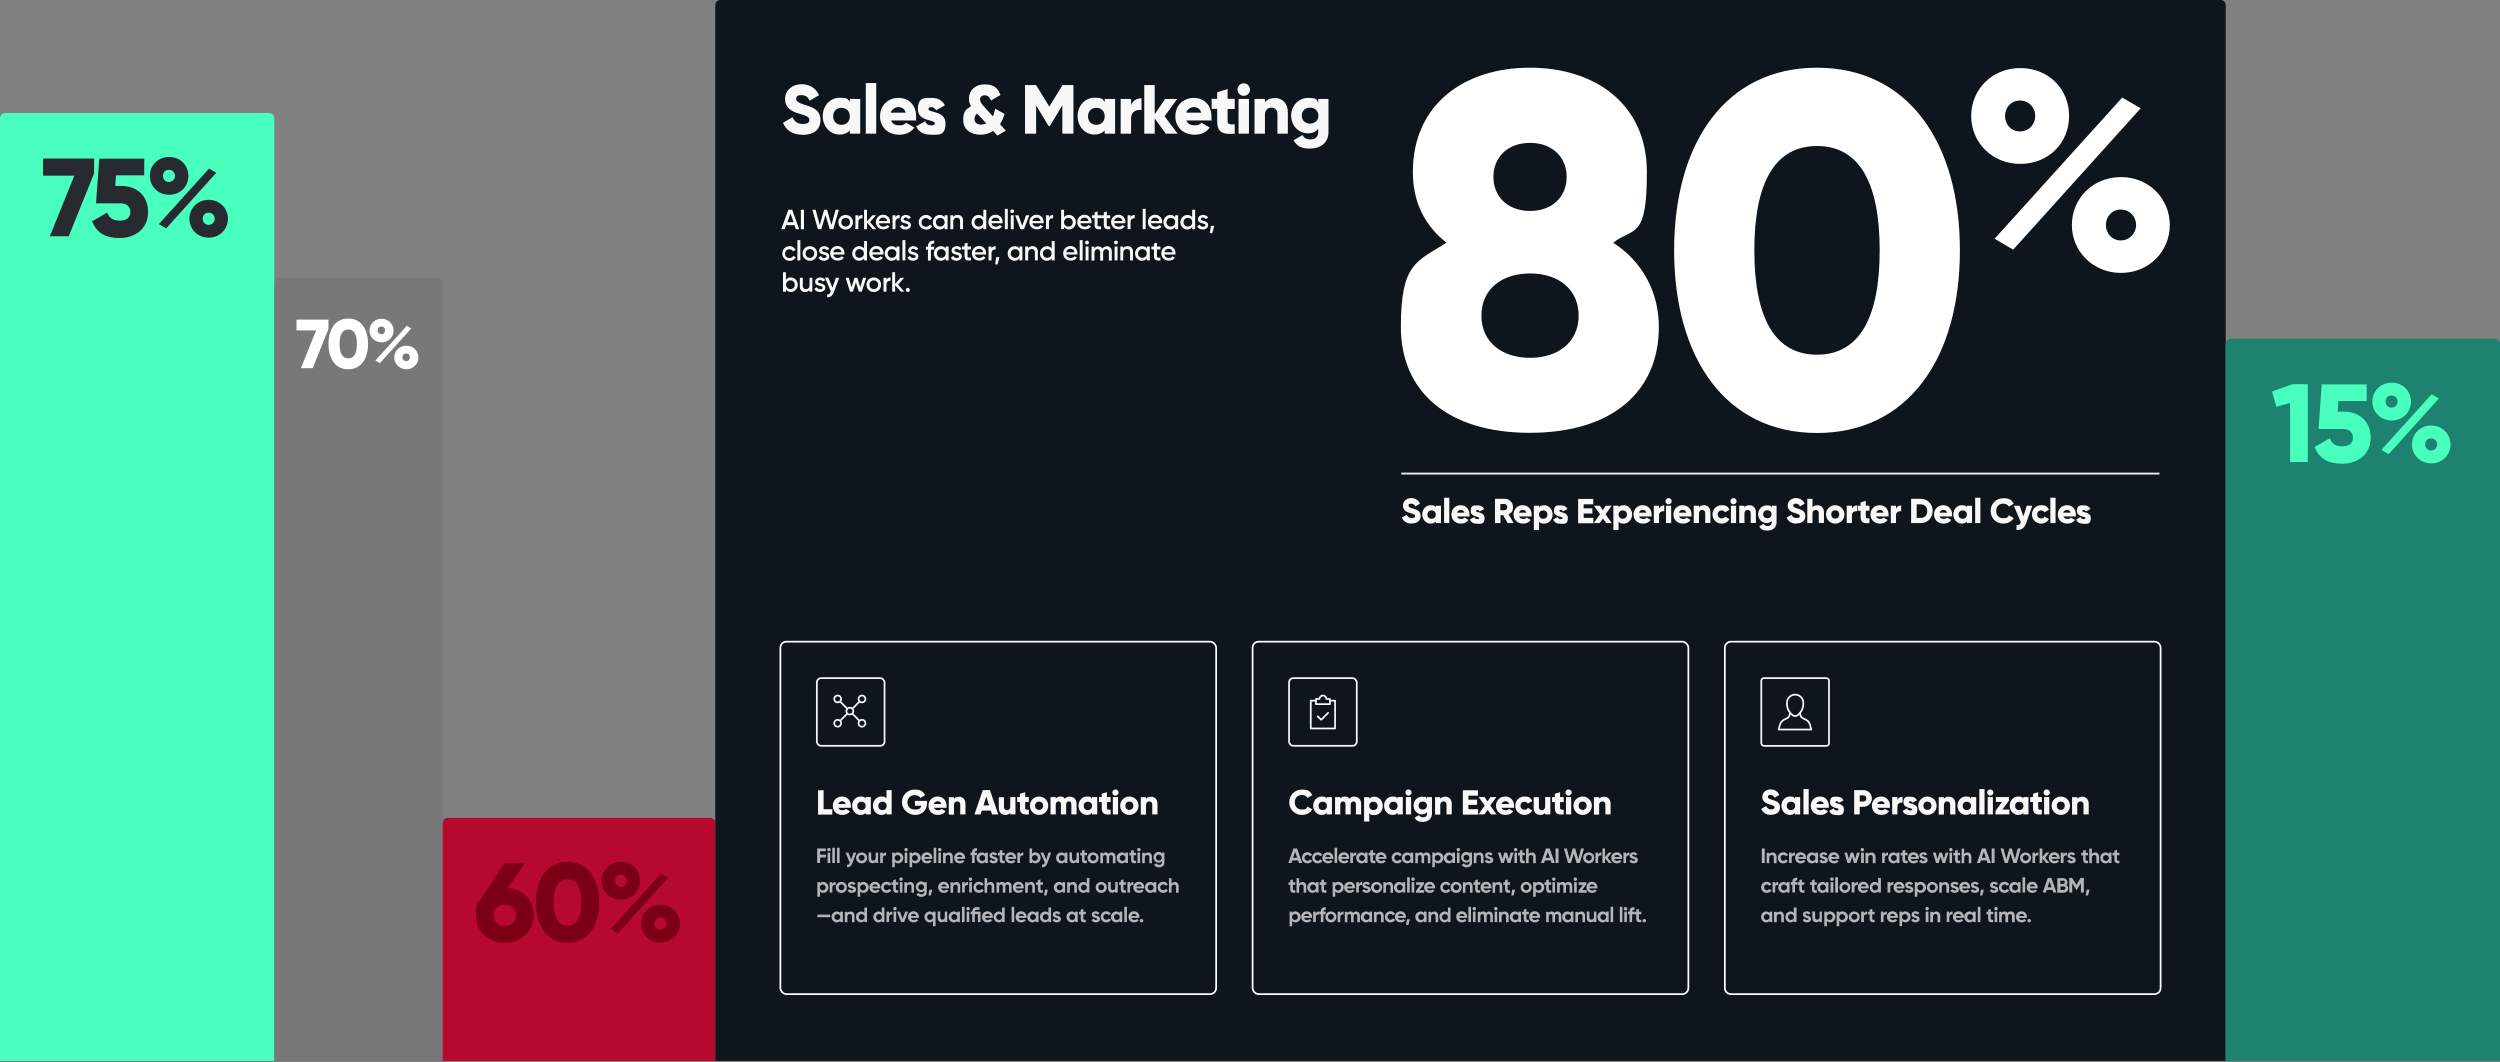 <?xml version="1.0" encoding="UTF-8"?>
<svg id="Layer_1" xmlns="http://www.w3.org/2000/svg" width="508mm" height="215.9mm" version="1.1" xmlns:xlink="http://www.w3.org/1999/xlink" viewBox="0 0 1440 612">
  <rect x="0" y="0" width="1440" height="612" fill="#808080" stroke="none"/>
  <!-- Generator: Adobe Illustrator 29.6.1, SVG Export Plug-In . SVG Version: 2.1.1 Build 9)  -->
  <defs>
    <style>
      .st0 {
        fill: #1d826f;
      }

      .st1 {
        fill: #272b31;
      }

      .st2 {
        fill: #fff;
      }

      .st3 {
        mask: url(#mask);
      }

      .st4 {
        fill: #7b0016;
      }

      .st5 {
        stroke: #fff;
      }

      .st5, .st6, .st7 {
        fill: none;
      }

      .st8 {
        isolation: isolate;
      }

      .st8, .st9 {
        opacity: .7;
      }

      .st8, .st10 {
        fill: #f8f8f8;
      }

      .st6, .st7 {
        stroke: #f8f8f8;
      }

      .st7 {
        stroke-linecap: round;
        stroke-linejoin: round;
      }

      .st11 {
        fill: #b7092e;
      }

      .st12 {
        fill: #787878;
      }

      .st13 {
        fill: #0e151d;
      }

      .st14 {
        fill: #48ffbd;
      }
    </style>
    <mask id="mask" x="807" y="271.3" width="437" height="45" maskUnits="userSpaceOnUse">
      <g id="path-13-inside-1_2007_3765">
        <path class="st2" d="M807,272.3h437v44h-437v-44Z"/>
      </g>
    </mask>
  </defs>
  <path class="st14" d="M0,68.1c0-1.7,1.3-3,3-3h152c1.7,0,3,1.3,3,3v543H0V68.1Z"/>
  <path class="st1" d="M24.8,91.3h29.4v8.6l-14.6,36.2h-10.9l14.1-34.9h-18v-9.9ZM69.9,107.1c8.3,0,15.4,5.1,15.4,15s-7.7,15-16.3,15-13.2-3-16-9.6l8.8-5.1c1,2.9,2.9,4.7,7.2,4.7s6.1-2.2,6.1-5-1.9-5-5.8-5h-14l1.9-25.7h25.9v9.6h-16.3l-.4,6.1h3.6ZM97.4,112.2c-6.4,0-11.1-4.9-11.1-10.9s4.7-10.9,11.1-10.9,11.1,4.7,11.1,10.9-4.7,10.9-11.1,10.9ZM91.5,129.1l28.9-32,4.2,2.4-28.9,32.1-4.2-2.5ZM97.3,104.8c2,0,3.5-1.7,3.5-3.5s-1.4-3.5-3.5-3.5-3.4,1.5-3.4,3.5,1.4,3.5,3.4,3.5ZM120.2,136.9c-6.4,0-11.1-4.9-11.1-10.9s4.7-10.9,11.1-10.9,11.1,4.9,11.1,10.9-4.7,10.9-11.1,10.9ZM120.2,129.5c2,0,3.5-1.7,3.5-3.5s-1.4-3.5-3.5-3.5-3.4,1.5-3.4,3.5,1.4,3.5,3.4,3.5Z"/>
  <path class="st12" d="M158,163.1c0-1.7,1.3-3,3-3h91c1.7,0,3,1.3,3,3v448h-97V163.1Z"/>
  <path class="st2" d="M170.8,184.1h18.4v5.4l-9.1,22.6h-6.8l8.8-21.8h-11.3v-6.2ZM209,208.7c-2,2.6-4.8,4-8.4,4s-6.4-1.3-8.4-4c-2-2.7-3-6.2-3-10.6s1-7.9,3-10.6c2-2.7,4.8-4,8.4-4s6.4,1.3,8.4,4c2,2.6,3,6.2,3,10.6s-1,7.9-3,10.6ZM195.6,198.1c0,5.5,1.7,8.3,5,8.3s5-2.8,5-8.3-1.7-8.3-5-8.3-5,2.8-5,8.3ZM224.7,195.2c-1.3,1.3-2.9,2-4.9,2s-3.6-.7-5-2c-1.3-1.3-2-2.9-2-4.8s.7-3.5,2-4.8c1.3-1.3,3-2,5-2s3.6.7,4.9,2c1.3,1.3,2,2.9,2,4.8s-.7,3.5-2,4.8ZM216.2,207.7l18.1-20,2.6,1.5-18.1,20-2.6-1.6ZM218.2,191.9c.4.4.9.6,1.5.6s1.1-.2,1.5-.6c.4-.5.6-1,.6-1.6s-.2-1.2-.6-1.6c-.4-.4-.9-.6-1.6-.6s-1.1.2-1.5.6c-.4.4-.6.9-.6,1.6s.2,1.1.6,1.6ZM239,210.7c-1.3,1.3-2.9,2-4.9,2s-3.6-.7-5-2c-1.3-1.3-2-2.9-2-4.8s.7-3.5,2-4.8c1.3-1.3,3-2,5-2s3.6.7,4.9,2c1.3,1.3,2,2.9,2,4.8s-.7,3.5-2,4.8ZM232.5,207.4c.4.4.9.6,1.5.6s1.1-.2,1.5-.6c.4-.5.6-1,.6-1.6s-.2-1.2-.6-1.6c-.4-.4-.9-.6-1.6-.6s-1.1.2-1.5.6c-.4.4-.6.9-.6,1.6s.2,1.1.6,1.6Z"/>
  <path class="st11" d="M255,474.1c0-1.7,1.3-3,3-3h151c1.7,0,3,1.3,3,3v137h-157v-137Z"/>
  <path class="st4" d="M292.5,511.5c8.9.7,14.9,7,14.9,15.7s-6.8,15.8-16.6,15.8-16.6-6.5-16.6-15.8,1-6.6,2.6-9.1l13.7-20.8h11.8l-9.7,14.1ZM290.8,533.4c3.4,0,6.4-2.3,6.4-6.2s-3-6.2-6.4-6.2-6.4,2.2-6.4,6.2,2.9,6.2,6.4,6.2ZM326.9,543c-11.6,0-18.2-9.5-18.2-23.3s6.7-23.3,18.2-23.3,18.2,9.5,18.2,23.3-6.7,23.3-18.2,23.3ZM326.9,533.1c5.4,0,8-4.7,8-13.3s-2.6-13.3-8-13.3-8,4.7-8,13.3,2.6,13.3,8,13.3ZM357.6,518.2c-6.4,0-11.1-4.9-11.1-10.9s4.7-10.9,11.1-10.9,11.1,4.7,11.1,10.9-4.7,10.9-11.1,10.9ZM351.8,535.1l28.9-32,4.2,2.4-28.9,32.1-4.2-2.5ZM357.6,510.8c2,0,3.5-1.7,3.5-3.5s-1.4-3.5-3.5-3.5-3.4,1.5-3.4,3.5,1.4,3.5,3.4,3.5ZM380.5,542.9c-6.4,0-11.1-4.9-11.1-10.9s4.7-10.9,11.1-10.9,11.1,4.9,11.1,10.9-4.7,10.9-11.1,10.9ZM380.4,535.5c2,0,3.5-1.7,3.5-3.5s-1.4-3.5-3.5-3.5-3.4,1.5-3.4,3.5,1.4,3.5,3.4,3.5Z"/>
  <path class="st13" d="M412,3C412,1.3,413.3,0,415,0h864C1280.7,0,1282,1.3,1282,3v608.1H412V3Z"/>
  <path class="st10" d="M462.2,77.6c-5.9,0-9.6-2.8-11.2-6.9l5.5-3.2c1,2.3,2.7,3.9,5.9,3.9s3.8-1.2,3.8-2.3c0-1.7-1.6-2.4-5.8-3.6-4.2-1.2-8.2-3.2-8.2-8.5s4.6-8.5,9.4-8.5,8.2,2.2,10.2,6.3l-5.4,3.2c-1-2-2.3-3.2-4.8-3.2s-3,1-3,2.1.7,2.2,5,3.5c4.2,1.3,9,2.8,9,8.7s-4.3,8.6-10.4,8.6ZM489.5,57h6v20h-6v-1.9c-1.3,1.5-3.3,2.4-6,2.4-5.2,0-9.6-4.6-9.6-10.6s4.3-10.6,9.6-10.6,4.6.9,6,2.4v-1.9ZM484.7,71.9c2.8,0,4.8-1.9,4.8-4.9s-2-4.9-4.8-4.9-4.8,1.9-4.8,4.9,2,4.9,4.8,4.9ZM498.7,77v-29.2h6v29.2h-6ZM513.3,69.4c.8,2.1,2.6,2.8,4.8,2.8s3-.6,3.8-1.5l4.8,2.8c-2,2.7-4.9,4.1-8.7,4.1-6.8,0-11.1-4.6-11.1-10.6s4.3-10.6,10.6-10.6,10.2,4.5,10.2,10.6,0,1.6-.2,2.4h-14.2ZM513.1,64.9h8.6c-.6-2.3-2.4-3.2-4.2-3.2s-3.8,1.1-4.4,3.2ZM534.8,62.8c0,2.3,9.8.8,9.8,8.2s-4,6.6-8.3,6.6-7-1.5-8.6-4.8l5.2-3c.5,1.5,1.6,2.4,3.4,2.4s2.2-.4,2.2-1.2c0-2.2-9.8-1-9.8-8s3.7-6.6,7.8-6.6,6.1,1.4,7.8,4.3l-5.1,2.8c-.6-1-1.4-1.8-2.7-1.8s-1.7.4-1.7,1.1ZM579.5,75.2l-5,2.9-2.5-2.7c-2,1.4-4.4,2.2-7.2,2.2-5.8,0-10-3.2-10-8.4s1.6-6.2,4.5-8c-.7-1.2-1.2-2.6-1.2-4.4,0-4.7,3.6-8.2,9-8.2s7.5,2,9.2,6.1l-5.5,3.2c-.7-1.9-1.8-3-3.6-3s-2.7,1-2.7,2.4,1,2.6,2.2,4l5.2,5.7c.6-1.3,1-2.8,1.3-4.4l5.4,3c-.5,2-1.4,4-2.6,5.9l3.5,3.9ZM565.3,71.7c1,0,2-.2,2.8-.6l-5.1-5.5-.2-.2c-1,.8-1.5,2-1.5,3.1,0,1.9,1.2,3.3,4,3.3ZM618.3,49v28h-6.4v-16.3l-7.2,11.9h-.7l-7.2-11.9v16.3h-6.4v-28h6.4l7.6,12.4,7.6-12.4h6.4ZM636.3,57h6v20h-6v-1.9c-1.3,1.5-3.3,2.4-6,2.4-5.2,0-9.6-4.6-9.6-10.6s4.3-10.6,9.6-10.6,4.6.9,6,2.4v-1.9ZM631.5,71.9c2.8,0,4.8-1.9,4.8-4.9s-2-4.9-4.8-4.9-4.8,1.9-4.8,4.9,2,4.9,4.8,4.9ZM651.5,60.6c.8-2.7,3.5-4,6-4v6.8c-2.5-.4-6,.6-6,4.6v9h-6v-20h6v3.6ZM678.3,77h-6.8l-6.4-8.8v8.8h-6v-28h6v16.8l6-8.8h7l-7.3,10,7.5,10ZM683.4,69.4c.8,2.1,2.6,2.8,4.8,2.8s3-.6,3.8-1.5l4.8,2.8c-2,2.7-4.9,4.1-8.7,4.1-6.8,0-11.1-4.6-11.1-10.6s4.3-10.6,10.6-10.6,10.2,4.5,10.2,10.6,0,1.6-.2,2.4h-14.2ZM683.3,64.9h8.6c-.6-2.3-2.4-3.2-4.2-3.2s-3.8,1.1-4.4,3.2ZM711.2,62.8h-4.1v7.1c0,1.7,1.5,1.9,4.1,1.7v5.4c-7.8.8-10.1-1.6-10.1-7.2v-7.1h-3.2v-5.8h3.2v-3.8l6-1.8v5.6h4.1v5.8ZM716.4,55.2c-2,0-3.6-1.6-3.6-3.6s1.6-3.6,3.6-3.6,3.6,1.6,3.6,3.6-1.6,3.6-3.6,3.6ZM713.4,77v-20h6v20h-6ZM734.3,56.4c4,0,7.5,2.9,7.5,8.3v12.3h-6v-11.4c0-2.5-1.6-3.6-3.5-3.6s-3.7,1.3-3.7,4.1v10.9h-6v-20h6v1.9c1.1-1.5,3.1-2.4,5.7-2.4ZM759.4,57h5.8v19c0,6.7-5.2,9.6-10.6,9.6s-7.6-1.6-9.5-4.8l5.1-3c.8,1.4,1.9,2.5,4.6,2.5s4.5-1.4,4.5-4.3v-1.8c-1.3,1.6-3.2,2.6-5.8,2.6-5.7,0-9.8-4.6-9.8-10.2s4.2-10.2,9.8-10.2,4.5,1,5.8,2.6v-2ZM754.6,71.2c2.8,0,4.8-1.9,4.8-4.6s-2-4.6-4.8-4.6-4.8,1.9-4.8,4.6,2,4.6,4.8,4.6Z"/>
  <path class="st10" d="M458.4,132l-.8-2.3h-4.8l-.8,2.3h-2l4.1-11.2h2.2l4,11.2h-2ZM453.5,128h3.6l-1.8-5.1-1.8,5.1ZM461.3,120.8h1.8v11.2h-1.8v-11.2ZM471.1,132l-3.2-11.2h1.9l2.4,8.8,2.5-8.8h1.7l2.5,8.8,2.4-8.8h1.9l-3.2,11.2h-2.1l-2.4-8.2-2.4,8.2h-2.1ZM487.1,132.2c-1.2,0-2.2-.4-3-1.2-.8-.8-1.2-1.8-1.2-3s.4-2.2,1.2-3c.8-.8,1.8-1.2,3-1.2s2.2.4,3,1.2c.8.8,1.2,1.8,1.2,3s-.4,2.2-1.2,3c-.8.8-1.8,1.2-3,1.2ZM485.3,129.8c.5.5,1.1.7,1.8.7s1.3-.2,1.8-.7c.5-.5.7-1.1.7-1.8s-.2-1.3-.7-1.8c-.5-.5-1.1-.7-1.8-.7s-1.3.2-1.8.7c-.5.5-.7,1.1-.7,1.8s.2,1.3.7,1.8ZM494.3,125.3c.4-1,1.3-1.5,2.5-1.5v1.9c-.7,0-1.2.1-1.7.5-.5.4-.7.9-.7,1.8v4h-1.7v-8h1.7v1.3ZM504.8,132h-2.1l-3.3-3.7v3.7h-1.7v-11.2h1.7v6.7l3.1-3.5h2.1l-3.5,3.9,3.6,4.1ZM506.3,128.7c.1.6.4,1.1.9,1.4.5.3,1,.5,1.7.5s1.6-.3,2.1-1l1.4.8c-.8,1.2-2,1.7-3.5,1.7s-2.4-.4-3.2-1.2c-.8-.8-1.2-1.8-1.2-3s.4-2.2,1.2-3c.8-.8,1.8-1.2,3-1.2s2.1.4,2.9,1.2c.8.8,1.1,1.8,1.1,3s0,.4,0,.7h-6.4ZM506.3,127.3h4.7c-.1-.7-.4-1.1-.8-1.5-.4-.3-.9-.5-1.5-.5s-1.2.2-1.6.5c-.4.4-.7.8-.8,1.4ZM515.7,125.3c.4-1,1.3-1.5,2.5-1.5v1.9c-.7,0-1.2.1-1.7.5-.5.4-.7.9-.7,1.8v4h-1.7v-8h1.7v1.3ZM520.4,126.2c0,.3.1.5.4.6.3.1.7.3,1.1.4.4.1.9.2,1.3.4.4.1.8.4,1.1.8.3.4.4.8.4,1.3s-.3,1.4-.9,1.8c-.6.4-1.3.7-2.2.7s-1.5-.2-2-.5c-.6-.3-1-.8-1.2-1.4l1.5-.9c.3.8.9,1.2,1.8,1.2s1.4-.3,1.4-.9-.1-.5-.4-.6c-.3-.2-.6-.3-1.1-.4-.4-.1-.8-.3-1.3-.4-.4-.1-.8-.4-1.1-.7-.3-.4-.4-.8-.4-1.3s.3-1.3.8-1.8c.6-.4,1.3-.7,2.1-.7s1.2.1,1.8.4c.5.3.9.7,1.2,1.2l-1.5.8c-.3-.6-.8-.9-1.5-.9s-.6,0-.8.2c-.2.1-.3.3-.3.6ZM533.4,132.2c-1.2,0-2.2-.4-3-1.2-.8-.8-1.2-1.8-1.2-3s.4-2.2,1.2-3c.8-.8,1.8-1.2,3-1.2s1.5.2,2.1.6c.6.4,1.1.9,1.4,1.5l-1.5.9c-.2-.4-.5-.7-.8-.9-.4-.2-.8-.3-1.3-.3-.7,0-1.3.2-1.8.7-.5.5-.7,1.1-.7,1.8s.2,1.3.7,1.8c.5.5,1.1.7,1.8.7s.9-.1,1.3-.3c.4-.2.7-.5.9-.9l1.5.8c-.3.6-.8,1.1-1.5,1.5-.6.4-1.4.6-2.1.6ZM544.1,124h1.7v8h-1.7v-1.2c-.7.9-1.6,1.4-2.8,1.4s-2-.4-2.8-1.2c-.8-.8-1.2-1.8-1.2-3s.4-2.2,1.2-3c.8-.8,1.7-1.2,2.8-1.2s2.1.4,2.8,1.3v-1.1ZM539.8,129.8c.5.5,1.1.7,1.8.7s1.3-.2,1.8-.7c.5-.5.7-1.1.7-1.8s-.2-1.3-.7-1.8c-.5-.5-1.1-.7-1.8-.7s-1.3.2-1.8.7c-.5.5-.7,1.1-.7,1.8s.2,1.3.7,1.8ZM551.7,123.8c.9,0,1.7.3,2.2.9.6.6.8,1.4.8,2.4v4.9h-1.7v-4.7c0-.6-.2-1.1-.5-1.4s-.8-.5-1.3-.5-1.1.2-1.5.6c-.4.4-.6.9-.6,1.7v4.3h-1.7v-8h1.7v1c.5-.8,1.3-1.2,2.5-1.2ZM566.4,120.8h1.7v11.2h-1.7v-1.2c-.7.9-1.6,1.4-2.8,1.4s-2-.4-2.8-1.2c-.8-.8-1.2-1.8-1.2-3s.4-2.2,1.2-3c.8-.8,1.7-1.2,2.8-1.2s2.1.4,2.8,1.3v-4.3ZM562,129.8c.5.5,1.1.7,1.8.7s1.3-.2,1.8-.7c.5-.5.7-1.1.7-1.8s-.2-1.3-.7-1.8c-.5-.5-1.1-.7-1.8-.7s-1.3.2-1.8.7c-.5.5-.7,1.1-.7,1.8s.2,1.3.7,1.8ZM571.1,128.7c.1.6.4,1.1.9,1.4.5.3,1,.5,1.7.5s1.6-.3,2.1-1l1.4.8c-.8,1.2-2,1.7-3.5,1.7s-2.4-.4-3.2-1.2c-.8-.8-1.2-1.8-1.2-3s.4-2.2,1.2-3c.8-.8,1.8-1.2,3-1.2s2.1.4,2.9,1.2c.8.8,1.1,1.8,1.1,3s0,.4,0,.7h-6.4ZM571.1,127.3h4.7c-.1-.7-.4-1.1-.8-1.5-.4-.3-.9-.5-1.5-.5s-1.2.2-1.6.5c-.4.4-.7.8-.8,1.4ZM578.8,132v-11.7h1.7v11.7h-1.7ZM583.8,122.5c-.2.2-.5.3-.8.3s-.6-.1-.8-.3c-.2-.2-.3-.5-.3-.8s.1-.6.3-.8c.2-.2.5-.3.8-.3s.6.1.8.3c.2.2.3.5.3.8s-.1.6-.3.8ZM582.2,132v-8h1.7v8h-1.7ZM591,124h1.9l-3.1,8h-2l-3.1-8h1.9l2.2,6.1,2.2-6.1ZM594.7,128.7c.1.6.4,1.1.9,1.4.5.3,1,.5,1.7.5s1.6-.3,2.1-1l1.4.8c-.8,1.2-2,1.7-3.5,1.7s-2.4-.4-3.2-1.2c-.8-.8-1.2-1.8-1.2-3s.4-2.2,1.2-3c.8-.8,1.8-1.2,3-1.2s2.1.4,2.9,1.2c.8.8,1.1,1.8,1.1,3s0,.4,0,.7h-6.4ZM594.7,127.3h4.7c-.1-.7-.4-1.1-.8-1.5-.4-.3-.9-.5-1.5-.5s-1.2.2-1.6.5c-.4.4-.7.8-.8,1.4ZM604.1,125.3c.4-1,1.3-1.5,2.5-1.5v1.9c-.7,0-1.2.1-1.7.5-.5.4-.7.9-.7,1.8v4h-1.7v-8h1.7v1.3ZM615.7,123.8c1.1,0,2,.4,2.8,1.2.8.8,1.2,1.8,1.2,3s-.4,2.2-1.2,3c-.8.8-1.7,1.2-2.8,1.2s-2.1-.5-2.8-1.4v1.2h-1.7v-11.2h1.7v4.3c.7-.9,1.6-1.3,2.8-1.3ZM613.6,129.8c.5.5,1.1.7,1.8.7s1.3-.2,1.8-.7c.5-.5.7-1.1.7-1.8s-.2-1.3-.7-1.8c-.5-.5-1.1-.7-1.8-.7s-1.3.2-1.8.7c-.5.5-.7,1.1-.7,1.8s.2,1.3.7,1.8ZM622.3,128.7c.1.6.4,1.1.9,1.4.5.3,1,.5,1.7.5s1.6-.3,2.1-1l1.4.8c-.8,1.2-2,1.7-3.5,1.7s-2.4-.4-3.2-1.2c-.8-.8-1.2-1.8-1.2-3s.4-2.2,1.2-3c.8-.8,1.8-1.2,3-1.2s2.1.4,2.9,1.2c.8.8,1.1,1.8,1.1,3s0,.4,0,.7h-6.4ZM622.3,127.3h4.7c-.1-.7-.4-1.1-.8-1.5-.4-.3-.9-.5-1.5-.5s-1.2.2-1.6.5-.7.8-.8,1.4ZM634.2,125.7h-2v3.8c0,.3,0,.6.2.7.1.1.4.2.7.2.3,0,.7,0,1.1,0v1.6c-1.3.2-2.3,0-2.8-.3-.6-.4-.9-1.1-.9-2.2v-3.8h-1.5v-1.7h1.5v-1.7l1.7-.5v2.2h2v1.7ZM639.5,125.7h-2v3.8c0,.3,0,.6.2.7.1.1.4.2.7.2.3,0,.7,0,1.1,0v1.6c-1.3.2-2.3,0-2.8-.3-.6-.4-.9-1.1-.9-2.2v-3.8h-1.5v-1.7h1.5v-1.7l1.7-.5v2.2h2v1.7ZM641.8,128.7c.1.6.4,1.1.9,1.4.5.3,1,.5,1.7.5s1.6-.3,2.1-1l1.4.8c-.8,1.2-2,1.7-3.5,1.7s-2.4-.4-3.2-1.2c-.8-.8-1.2-1.8-1.2-3s.4-2.2,1.2-3c.8-.8,1.8-1.2,3-1.2s2.1.4,2.9,1.2c.8.8,1.1,1.8,1.1,3s0,.4,0,.7h-6.4ZM641.8,127.3h4.7c-.1-.7-.4-1.1-.8-1.5-.4-.3-.9-.5-1.5-.5s-1.2.2-1.6.5-.7.8-.8,1.4ZM651.1,125.3c.4-1,1.3-1.5,2.5-1.5v1.9c-.7,0-1.2.1-1.7.5-.5.4-.7.9-.7,1.8v4h-1.7v-8h1.7v1.3ZM658.2,132v-11.7h1.7v11.7h-1.7ZM663,128.7c.1.6.4,1.1.9,1.4.5.3,1,.5,1.7.5s1.6-.3,2.1-1l1.4.8c-.8,1.2-2,1.7-3.5,1.7s-2.4-.4-3.2-1.2c-.8-.8-1.2-1.8-1.2-3s.4-2.2,1.2-3c.8-.8,1.8-1.2,3-1.2s2.1.4,2.9,1.2c.8.8,1.1,1.8,1.1,3s0,.4,0,.7h-6.4ZM663,127.3h4.7c-.1-.7-.4-1.1-.8-1.5-.4-.3-.9-.5-1.5-.5s-1.2.2-1.6.5c-.4.4-.7.8-.8,1.4ZM676.9,124h1.7v8h-1.7v-1.2c-.7.9-1.6,1.4-2.8,1.4s-2-.4-2.8-1.2c-.8-.8-1.2-1.8-1.2-3s.4-2.2,1.2-3c.8-.8,1.7-1.2,2.8-1.2s2.1.4,2.8,1.3v-1.1ZM672.6,129.8c.5.5,1.1.7,1.8.7s1.3-.2,1.8-.7c.5-.5.7-1.1.7-1.8s-.2-1.3-.7-1.8c-.5-.5-1.1-.7-1.8-.7s-1.3.2-1.8.7c-.5.5-.7,1.1-.7,1.8s.2,1.3.7,1.8ZM686.7,120.8h1.7v11.2h-1.7v-1.2c-.7.9-1.6,1.4-2.8,1.4s-2-.4-2.8-1.2c-.8-.8-1.2-1.8-1.2-3s.4-2.2,1.2-3c.8-.8,1.7-1.2,2.8-1.2s2.1.4,2.8,1.3v-4.3ZM682.4,129.8c.5.5,1.1.7,1.8.7s1.3-.2,1.8-.7c.5-.5.7-1.1.7-1.8s-.2-1.3-.7-1.8c-.5-.5-1.1-.7-1.8-.7s-1.3.2-1.8.7c-.5.5-.7,1.1-.7,1.8s.2,1.3.7,1.8ZM691.6,126.2c0,.3.1.5.4.6.3.1.7.3,1.1.4.4.1.9.2,1.3.4.4.1.8.4,1.1.8.3.4.4.8.4,1.3s-.3,1.4-.9,1.8c-.6.4-1.3.7-2.2.7s-1.5-.2-2-.5c-.6-.3-1-.8-1.2-1.4l1.5-.9c.3.8.9,1.2,1.8,1.2s1.4-.3,1.4-.9-.1-.5-.4-.6c-.3-.2-.6-.3-1.1-.4-.4-.1-.8-.3-1.3-.4-.4-.1-.8-.4-1.1-.7-.3-.4-.4-.8-.4-1.3s.3-1.3.8-1.8c.6-.4,1.3-.7,2.1-.7s1.2.1,1.8.4c.5.3.9.7,1.2,1.2l-1.5.8c-.3-.6-.8-.9-1.5-.9s-.6,0-.8.2c-.2.1-.3.3-.3.6ZM699.4,130.1l-1.1,4.2h-1.4l.6-4.2h1.9ZM454.8,150.2c-1.2,0-2.2-.4-3-1.2-.8-.8-1.2-1.8-1.2-3s.4-2.2,1.2-3c.8-.8,1.8-1.2,3-1.2s1.5.2,2.1.6c.6.4,1.1.9,1.4,1.5l-1.5.9c-.2-.4-.5-.7-.8-.9-.4-.2-.8-.3-1.3-.3-.7,0-1.3.2-1.8.7-.5.5-.7,1.1-.7,1.8s.2,1.3.7,1.8c.5.5,1.1.7,1.8.7s.9-.1,1.3-.3c.4-.2.7-.5.9-.9l1.5.8c-.3.6-.8,1.1-1.5,1.5-.6.4-1.3.6-2.1.6ZM459.3,150v-11.7h1.7v11.7h-1.7ZM466.5,150.2c-1.2,0-2.2-.4-3-1.2-.8-.8-1.2-1.8-1.2-3s.4-2.2,1.2-3c.8-.8,1.8-1.2,3-1.2s2.2.4,3,1.2c.8.8,1.2,1.8,1.2,3s-.4,2.2-1.2,3c-.8.8-1.8,1.2-3,1.2ZM464.7,147.8c.5.5,1.1.7,1.8.7s1.3-.2,1.8-.7c.5-.5.7-1.1.7-1.8s-.2-1.3-.7-1.8c-.5-.5-1.1-.7-1.8-.7s-1.3.2-1.8.7c-.5.5-.7,1.1-.7,1.8s.2,1.3.7,1.8ZM473.4,144.2c0,.3.1.5.4.6.3.1.7.3,1.1.4.4.1.9.2,1.3.4.4.1.8.4,1.1.8.3.4.4.8.4,1.3s-.3,1.4-.9,1.8c-.6.4-1.3.7-2.2.7s-1.5-.2-2-.5c-.6-.3-1-.8-1.2-1.4l1.5-.9c.3.8.9,1.2,1.8,1.2s1.4-.3,1.4-.9-.1-.5-.4-.6c-.3-.2-.6-.3-1.1-.4-.4-.1-.8-.3-1.3-.4-.4-.1-.8-.4-1.1-.7-.3-.4-.4-.8-.4-1.3s.3-1.3.8-1.8c.6-.4,1.3-.7,2.1-.7s1.2.1,1.8.4c.5.3.9.7,1.2,1.2l-1.5.8c-.3-.6-.8-.9-1.5-.9s-.6,0-.8.2c-.2.1-.3.3-.3.6ZM480,146.7c.1.6.4,1.1.9,1.4.5.3,1,.5,1.7.5s1.6-.3,2.1-1l1.4.8c-.8,1.2-2,1.7-3.5,1.7s-2.4-.4-3.2-1.2c-.8-.8-1.2-1.8-1.2-3s.4-2.2,1.2-3c.8-.8,1.8-1.2,3-1.2s2.1.4,2.9,1.2c.8.8,1.1,1.8,1.1,3s0,.4,0,.7h-6.4ZM480,145.3h4.7c-.1-.7-.4-1.1-.8-1.5-.4-.3-.9-.5-1.5-.5s-1.2.2-1.6.5c-.4.4-.7.8-.8,1.4ZM497.7,138.8h1.7v11.2h-1.7v-1.2c-.7.9-1.6,1.4-2.8,1.4s-2-.4-2.8-1.2c-.8-.8-1.2-1.8-1.2-3s.4-2.2,1.2-3c.8-.8,1.7-1.2,2.8-1.2s2.1.4,2.8,1.3v-4.3ZM493.3,147.8c.5.5,1.1.7,1.8.7s1.3-.2,1.8-.7c.5-.5.7-1.1.7-1.8s-.2-1.3-.7-1.8c-.5-.5-1.1-.7-1.8-.7s-1.3.2-1.8.7c-.5.5-.7,1.1-.7,1.8s.2,1.3.7,1.8ZM502.5,146.7c.1.6.4,1.1.9,1.4.5.3,1,.5,1.7.5s1.6-.3,2.1-1l1.4.8c-.8,1.2-2,1.7-3.5,1.7s-2.4-.4-3.2-1.2c-.8-.8-1.2-1.8-1.2-3s.4-2.2,1.2-3c.8-.8,1.8-1.2,3-1.2s2.1.4,2.9,1.2c.8.8,1.1,1.8,1.1,3s0,.4,0,.7h-6.4ZM502.4,145.3h4.7c-.1-.7-.4-1.1-.8-1.5-.4-.3-.9-.5-1.5-.5s-1.2.2-1.6.5-.7.8-.8,1.4ZM516.4,142h1.7v8h-1.7v-1.2c-.7.9-1.6,1.4-2.8,1.4s-2-.4-2.8-1.2c-.8-.8-1.2-1.8-1.2-3s.4-2.2,1.2-3c.8-.8,1.7-1.2,2.8-1.2s2.1.4,2.8,1.3v-1.1ZM512,147.8c.5.5,1.1.7,1.8.7s1.3-.2,1.8-.7c.5-.5.7-1.1.7-1.8s-.2-1.3-.7-1.8c-.5-.5-1.1-.7-1.8-.7s-1.3.2-1.8.7c-.5.5-.7,1.1-.7,1.8s.2,1.3.7,1.8ZM519.8,150v-11.7h1.7v11.7h-1.7ZM524.7,144.2c0,.3.1.5.4.6.3.1.7.3,1.1.4.4.1.9.2,1.3.4.4.1.8.4,1.1.8.3.4.4.8.4,1.3s-.3,1.4-.9,1.8c-.6.4-1.3.7-2.2.7s-1.5-.2-2-.5c-.6-.3-1-.8-1.2-1.4l1.5-.9c.3.8.9,1.2,1.8,1.2s1.4-.3,1.4-.9-.1-.5-.4-.6c-.3-.2-.6-.3-1.1-.4-.4-.1-.8-.3-1.3-.4-.4-.1-.8-.4-1.1-.7-.3-.4-.4-.8-.4-1.3s.3-1.3.8-1.8c.6-.4,1.3-.7,2.1-.7s1.2.1,1.8.4c.5.3.9.7,1.2,1.2l-1.5.8c-.3-.6-.8-.9-1.5-.9s-.6,0-.8.2c-.2.1-.3.3-.3.6ZM538.1,140.3c-1.3-.1-1.9.4-1.9,1.6v.2h1.9v1.7h-1.9v6.3h-1.7v-6.3h-1.2v-1.7h1.2v-.2c0-1.1.3-1.9.9-2.5.6-.6,1.5-.8,2.7-.8v1.7ZM544.7,142h1.7v8h-1.7v-1.2c-.6.9-1.6,1.4-2.8,1.4s-2-.4-2.8-1.2c-.8-.8-1.2-1.8-1.2-3s.4-2.2,1.2-3c.8-.8,1.7-1.2,2.8-1.2s2.2.4,2.8,1.3v-1.1ZM540.4,147.8c.5.5,1.1.7,1.8.7s1.3-.2,1.8-.7c.5-.5.7-1.1.7-1.8s-.2-1.3-.7-1.8c-.5-.5-1.1-.7-1.8-.7s-1.3.2-1.8.7c-.5.5-.7,1.1-.7,1.8s.2,1.3.7,1.8ZM549.7,144.2c0,.3.1.5.4.6.3.1.7.3,1.1.4.4.1.9.2,1.3.4.4.1.8.4,1.1.8.3.4.4.8.4,1.3s-.3,1.4-.9,1.8c-.6.4-1.3.7-2.2.7s-1.5-.2-2-.5c-.6-.3-1-.8-1.2-1.4l1.5-.9c.3.8.9,1.2,1.8,1.2s1.4-.3,1.4-.9-.2-.5-.4-.6c-.3-.2-.6-.3-1.1-.4-.4-.1-.8-.3-1.3-.4-.4-.1-.8-.4-1.1-.7-.3-.4-.4-.8-.4-1.3s.3-1.3.8-1.8c.6-.4,1.3-.7,2.1-.7s1.2.1,1.8.4c.5.3.9.7,1.2,1.2l-1.5.8c-.3-.6-.8-.9-1.5-.9s-.6,0-.8.2c-.2.1-.3.3-.3.6ZM559.3,143.7h-2v3.8c0,.3,0,.6.2.7.2.1.4.2.7.2.3,0,.7,0,1.1,0v1.6c-1.3.2-2.3,0-2.8-.3-.6-.4-.9-1.1-.9-2.2v-3.8h-1.5v-1.7h1.5v-1.7l1.7-.5v2.2h2v1.7ZM561.6,146.7c.1.6.4,1.1.9,1.4.5.3,1,.5,1.7.5s1.6-.3,2.1-1l1.4.8c-.8,1.2-2,1.7-3.5,1.7s-2.4-.4-3.2-1.2c-.8-.8-1.2-1.8-1.2-3s.4-2.2,1.2-3c.8-.8,1.8-1.2,3-1.2s2.1.4,2.9,1.2c.8.8,1.1,1.8,1.1,3s0,.4,0,.7h-6.4ZM561.6,145.3h4.7c-.1-.7-.4-1.1-.8-1.5-.4-.3-.9-.5-1.5-.5s-1.2.2-1.6.5c-.4.4-.7.8-.8,1.4ZM571,143.3c.4-1,1.3-1.5,2.5-1.5v1.9c-.7,0-1.2.1-1.7.5-.5.4-.7.9-.7,1.8v4h-1.7v-8h1.7v1.3ZM575.7,148.1l-1.1,4.2h-1.4l.6-4.2h1.9ZM587.2,142h1.7v8h-1.7v-1.2c-.7.9-1.6,1.4-2.8,1.4s-2-.4-2.8-1.2c-.8-.8-1.2-1.8-1.2-3s.4-2.2,1.2-3c.8-.8,1.7-1.2,2.8-1.2s2.1.4,2.8,1.3v-1.1ZM582.9,147.8c.5.5,1.1.7,1.8.7s1.3-.2,1.8-.7c.5-.5.7-1.1.7-1.8s-.2-1.3-.7-1.8c-.5-.5-1.1-.7-1.8-.7s-1.3.2-1.8.7c-.5.5-.7,1.1-.7,1.8s.2,1.3.7,1.8ZM594.8,141.8c.9,0,1.7.3,2.2.9.6.6.8,1.4.8,2.4v4.9h-1.7v-4.7c0-.6-.2-1.1-.5-1.4-.3-.3-.8-.5-1.3-.5s-1.1.2-1.5.6c-.4.4-.6.9-.6,1.7v4.3h-1.7v-8h1.7v1c.5-.8,1.3-1.2,2.5-1.2ZM605.8,138.8h1.7v11.2h-1.7v-1.2c-.7.9-1.6,1.4-2.8,1.4s-2-.4-2.8-1.2c-.8-.8-1.2-1.8-1.2-3s.4-2.2,1.2-3c.8-.8,1.7-1.2,2.8-1.2s2.1.4,2.8,1.3v-4.3ZM601.4,147.8c.5.5,1.1.7,1.8.7s1.3-.2,1.8-.7c.5-.5.7-1.1.7-1.8s-.2-1.3-.7-1.8c-.5-.5-1.1-.7-1.8-.7s-1.3.2-1.8.7c-.5.5-.7,1.1-.7,1.8s.2,1.3.7,1.8ZM614.2,146.7c.1.6.4,1.1.9,1.4.5.3,1,.5,1.7.5s1.6-.3,2.1-1l1.4.8c-.8,1.2-2,1.7-3.5,1.7s-2.4-.4-3.2-1.2c-.8-.8-1.2-1.8-1.2-3s.4-2.2,1.2-3c.8-.8,1.8-1.2,3-1.2s2.1.4,2.9,1.2c.8.8,1.1,1.8,1.1,3s0,.4,0,.7h-6.4ZM614.2,145.3h4.7c-.1-.7-.4-1.1-.8-1.5-.4-.3-.9-.5-1.5-.5s-1.2.2-1.6.5-.7.8-.8,1.4ZM621.9,150v-11.7h1.7v11.7h-1.7ZM626.9,140.5c-.2.2-.5.3-.8.3s-.6-.1-.8-.3c-.2-.2-.3-.5-.3-.8s.1-.6.3-.8c.2-.2.5-.3.8-.3s.6.1.8.3c.2.2.3.5.3.8s-.1.6-.3.8ZM625.3,150v-8h1.7v8h-1.7ZM637.4,141.8c.9,0,1.6.3,2.2.9.6.6.8,1.4.8,2.4v5h-1.7v-4.8c0-.6-.1-1-.4-1.3-.3-.3-.7-.5-1.1-.5s-1,.2-1.3.5c-.3.4-.5.9-.5,1.6v4.5h-1.7v-4.8c0-.6-.1-1-.4-1.3-.3-.3-.6-.5-1.1-.5s-.9.2-1.3.5c-.3.4-.5.9-.5,1.6v4.5h-1.7v-8h1.7v1c.5-.8,1.3-1.2,2.3-1.2s1.8.4,2.3,1.3c.5-.8,1.3-1.3,2.4-1.3ZM643.6,140.5c-.2.2-.5.3-.8.3s-.6-.1-.8-.3c-.2-.2-.3-.5-.3-.8s.1-.6.3-.8c.2-.2.5-.3.8-.3s.6.1.8.3c.2.2.3.5.3.8s-.1.6-.3.8ZM642,150v-8h1.7v8h-1.7ZM649.6,141.8c.9,0,1.7.3,2.2.9.6.6.8,1.4.8,2.4v4.9h-1.7v-4.7c0-.6-.2-1.1-.5-1.4-.3-.3-.8-.5-1.3-.5s-1.1.2-1.5.6c-.4.4-.6.9-.6,1.7v4.3h-1.7v-8h1.7v1c.5-.8,1.3-1.2,2.5-1.2ZM660.6,142h1.7v8h-1.7v-1.2c-.7.9-1.6,1.4-2.8,1.4s-2-.4-2.8-1.2c-.8-.8-1.2-1.8-1.2-3s.4-2.2,1.2-3c.8-.8,1.7-1.2,2.8-1.2s2.2.4,2.8,1.3v-1.1ZM656.2,147.8c.5.5,1.1.7,1.8.7s1.3-.2,1.8-.7c.5-.5.7-1.1.7-1.8s-.2-1.3-.7-1.8c-.5-.5-1.1-.7-1.8-.7s-1.3.2-1.8.7c-.5.5-.7,1.1-.7,1.8s.2,1.3.7,1.8ZM668.4,143.7h-2v3.8c0,.3,0,.6.2.7.1.1.4.2.7.2.3,0,.7,0,1.1,0v1.6c-1.3.2-2.3,0-2.8-.3-.6-.4-.9-1.1-.9-2.2v-3.8h-1.5v-1.7h1.5v-1.7l1.7-.5v2.2h2v1.7ZM670.7,146.7c.1.6.4,1.1.9,1.4.5.3,1,.5,1.7.5s1.6-.3,2.1-1l1.4.8c-.8,1.2-2,1.7-3.5,1.7s-2.4-.4-3.2-1.2c-.8-.8-1.2-1.8-1.2-3s.4-2.2,1.2-3c.8-.8,1.8-1.2,3-1.2s2.1.4,2.9,1.2c.8.8,1.1,1.8,1.1,3s0,.4,0,.7h-6.4ZM670.7,145.3h4.7c-.1-.7-.4-1.1-.8-1.5-.4-.3-.9-.5-1.5-.5s-1.2.2-1.6.5c-.4.4-.7.8-.8,1.4ZM455.5,159.8c1.1,0,2,.4,2.8,1.2.8.8,1.2,1.8,1.2,3s-.4,2.2-1.2,3c-.8.8-1.7,1.2-2.8,1.2s-2.1-.5-2.8-1.4v1.2h-1.7v-11.2h1.7v4.3c.7-.9,1.6-1.3,2.8-1.3ZM453.5,165.8c.5.5,1.1.7,1.8.7s1.3-.2,1.8-.7c.5-.5.7-1.1.7-1.8s-.2-1.3-.7-1.8c-.5-.5-1.1-.7-1.8-.7s-1.3.2-1.8.7c-.5.5-.7,1.1-.7,1.8s.2,1.3.7,1.8ZM466.2,160h1.7v8h-1.7v-1c-.5.8-1.3,1.2-2.5,1.2s-1.7-.3-2.2-.9c-.6-.6-.8-1.4-.8-2.4v-4.9h1.7v4.7c0,.6.2,1.1.5,1.4.3.3.8.5,1.3.5s1.1-.2,1.5-.6c.4-.4.6-1,.6-1.7v-4.3ZM471.1,162.2c0,.3.1.5.4.6.3.1.7.3,1.1.4.4.1.9.2,1.3.4s.8.4,1.1.8c.3.4.4.8.4,1.3s-.3,1.4-.9,1.8c-.6.4-1.3.7-2.2.7s-1.5-.2-2-.5c-.6-.3-1-.8-1.2-1.4l1.5-.9c.3.8.9,1.2,1.8,1.2s1.4-.3,1.4-.9-.1-.5-.4-.6c-.3-.2-.6-.3-1.1-.4-.4-.1-.8-.3-1.3-.4s-.8-.4-1.1-.7c-.3-.4-.4-.8-.4-1.3s.3-1.3.8-1.8c.6-.4,1.3-.7,2.1-.7s1.2.1,1.8.4c.5.3.9.7,1.2,1.2l-1.5.8c-.3-.6-.8-.9-1.5-.9s-.6,0-.8.2c-.2.1-.3.3-.3.6ZM481.6,160h1.8l-3.1,8.3c-.8,2.1-2.1,3.1-3.9,2.9v-1.6c.5,0,1,0,1.3-.4.3-.3.6-.7.8-1.2v-.2c0,0-3.3-7.9-3.3-7.9h1.9l2.4,5.8,2-5.8ZM497.1,160h1.8l-2.5,8h-1.7l-1.7-5.4-1.7,5.4h-1.7l-2.5-8h1.8l1.6,5.5,1.7-5.5h1.6l1.7,5.5,1.6-5.5ZM503.3,168.2c-1.2,0-2.2-.4-3-1.2-.8-.8-1.2-1.8-1.2-3s.4-2.2,1.2-3c.8-.8,1.8-1.2,3-1.2s2.2.4,3,1.2c.8.8,1.2,1.8,1.2,3s-.4,2.2-1.2,3c-.8.8-1.8,1.2-3,1.2ZM501.5,165.8c.5.5,1.1.7,1.8.7s1.3-.2,1.8-.7.7-1.1.7-1.8-.2-1.3-.7-1.8-1.1-.7-1.8-.7-1.3.2-1.8.7-.7,1.1-.7,1.8.2,1.3.7,1.8ZM510.5,161.3c.4-1,1.3-1.5,2.5-1.5v1.9c-.7,0-1.2.1-1.7.5-.5.4-.7.9-.7,1.8v4h-1.7v-8h1.7v1.3ZM521,168h-2.1l-3.3-3.7v3.7h-1.7v-11.2h1.7v6.7l3.1-3.5h2.1l-3.5,3.9,3.6,4.1ZM523.7,167.8c-.2.2-.5.4-.8.4s-.6-.1-.8-.4-.4-.5-.4-.8.1-.6.3-.8c.2-.2.5-.4.9-.4s.6.1.8.4.4.5.4.8-.1.6-.4.8Z"/>
  <path class="st2" d="M881.3,39c37.3,0,67.3,20.8,67.3,60.1s-7.5,31.5-19.4,40.7c17,11,26.3,28.6,26.3,48.5,0,37-26.6,61-74.3,61s-74.3-24-74.3-61,9.2-37.6,26.3-48.5c-11.8-9.2-19.4-22.5-19.4-40.7,0-39.3,30-60.1,67.3-60.1ZM1046.6,39c52.3,0,82.3,42.8,82.3,105.2s-30,105.2-82.3,105.2-82.3-42.8-82.3-105.2,30-105.2,82.3-105.2ZM881.3,157.5c-16.2,0-28,9-28,24.3s11.8,24.3,28,24.3,28-9,28-24.3-11.8-24.3-28-24.3ZM1046.6,84.1c-24.3,0-36.1,21.1-36.1,60.1s11.8,60.1,36.1,60.1,36.1-21.1,36.1-60.1-11.8-60.1-36.1-60.1ZM1221.7,102c16.1,0,28.1,12.4,28.1,27.6s-12,27.6-28.1,27.6-28.3-12.4-28.3-27.6,12-27.6,28.3-27.6ZM1233.1,62.3l-73.5,81.5-10.7-6.3,73.5-81.3,10.7,6.2ZM1221.6,120.7c-5,0-8.6,3.9-8.6,8.9s3.6,8.9,8.6,8.9,8.8-4.2,8.8-8.9-3.6-8.9-8.8-8.9ZM881.3,82.3c-13,0-21.1,8.4-21.1,19.6s8.1,19.6,21.1,19.6,21.1-8.4,21.1-19.6-8.1-19.6-21.1-19.6ZM1163.7,39.2c16.1,0,28.1,11.9,28.1,27.6s-12,27.6-28.1,27.6c-16.3,0-28.3-12.4-28.3-27.6s12-27.6,28.3-27.6ZM1163.5,57.9c-5,0-8.6,3.9-8.6,8.9s3.6,8.9,8.6,8.9c5.2,0,8.8-4.2,8.8-8.9s-3.6-8.9-8.8-8.9Z"/>
  <g class="st3">
    <path class="st2" d="M807,272.3v1h437v-2h-437v1Z"/>
  </g>
  <path class="st10" d="M813.1,301.6c-2.9,0-4.8-1.4-5.6-3.5l2.8-1.6c.5,1.2,1.4,1.9,2.9,1.9s1.9-.6,1.9-1.1c0-.9-.8-1.2-2.9-1.8-2.1-.6-4.1-1.6-4.1-4.3s2.3-4.3,4.7-4.3,4.1,1.1,5.1,3.2l-2.7,1.6c-.5-1-1.1-1.6-2.4-1.6s-1.5.5-1.5,1.1.3,1.1,2.5,1.7c2.1.6,4.5,1.4,4.5,4.3s-2.2,4.3-5.2,4.3ZM827,291.3h3v10h-3v-.9c-.7.8-1.6,1.2-3,1.2-2.6,0-4.8-2.3-4.8-5.3s2.2-5.3,4.8-5.3,2.3.5,3,1.2v-.9ZM824.6,298.8c1.4,0,2.4-.9,2.4-2.4s-1-2.4-2.4-2.4-2.4.9-2.4,2.4,1,2.4,2.4,2.4ZM831.8,301.3v-14.6h3v14.6h-3ZM839.2,297.5c.4,1,1.3,1.4,2.4,1.4s1.5-.3,1.9-.8l2.4,1.4c-1,1.4-2.5,2.1-4.4,2.1-3.4,0-5.5-2.3-5.5-5.3s2.2-5.3,5.3-5.3,5.1,2.3,5.1,5.3,0,.8-.1,1.2h-7.1ZM839.2,295.3h4.3c-.3-1.2-1.2-1.6-2.1-1.6s-1.9.6-2.2,1.6ZM850.2,294.3c0,1.1,4.9.4,4.9,4.1s-2,3.3-4.2,3.3-3.5-.8-4.3-2.4l2.6-1.5c.3.8.8,1.2,1.7,1.2s1.1-.2,1.1-.6c0-1.1-4.9-.5-4.9-4s1.8-3.3,3.9-3.3,3.1.7,3.9,2.1l-2.6,1.4c-.3-.5-.7-.9-1.3-.9s-.8.2-.8.6ZM868.4,301.3l-2.6-4.6h-1.5v4.6h-3.2v-14h5.6c2.7,0,4.8,2.1,4.8,4.8s-1,3.3-2.6,4.1l3,5.1h-3.4ZM864.2,290.3v3.6h2.4c.9,0,1.6-.8,1.6-1.8s-.7-1.8-1.6-1.8h-2.4ZM875,297.5c.4,1,1.3,1.4,2.4,1.4s1.5-.3,1.9-.8l2.4,1.4c-1,1.4-2.5,2.1-4.4,2.1-3.4,0-5.5-2.3-5.5-5.3s2.2-5.3,5.3-5.3,5.1,2.3,5.1,5.3,0,.8-.1,1.2h-7.1ZM874.9,295.3h4.3c-.3-1.2-1.2-1.6-2.1-1.6s-1.9.6-2.2,1.6ZM889.5,291c2.6,0,4.8,2.3,4.8,5.3s-2.2,5.3-4.8,5.3-2.3-.5-3-1.2v4.9h-3v-14h3v.9c.7-.8,1.6-1.2,3-1.2ZM888.9,298.8c1.4,0,2.4-.9,2.4-2.4s-1-2.4-2.4-2.4-2.4.9-2.4,2.4,1,2.4,2.4,2.4ZM898.2,294.3c0,1.1,4.9.4,4.9,4.1s-2,3.3-4.2,3.3-3.5-.8-4.3-2.4l2.6-1.5c.3.8.8,1.2,1.7,1.2s1.1-.2,1.1-.6c0-1.1-4.9-.5-4.9-4s1.8-3.3,3.9-3.3,3.1.7,3.9,2.1l-2.6,1.4c-.3-.5-.7-.9-1.3-.9s-.8.2-.8.6ZM912.2,298.3h5.6v3.1h-8.8v-14h8.7v3.1h-5.5v2.3h5v3h-5v2.5ZM928.6,301.3h-3.4l-1.9-2.6-1.9,2.6h-3.4l3.6-5.1-3.5-4.9h3.4l1.7,2.5,1.7-2.5h3.4l-3.5,4.9,3.6,5.1ZM935.3,291c2.6,0,4.8,2.3,4.8,5.3s-2.2,5.3-4.8,5.3-2.3-.5-3-1.2v4.9h-3v-14h3v.9c.7-.8,1.6-1.2,3-1.2ZM934.7,298.8c1.4,0,2.4-.9,2.4-2.4s-1-2.4-2.4-2.4-2.4.9-2.4,2.4,1,2.4,2.4,2.4ZM944.1,297.5c.4,1,1.3,1.4,2.4,1.4s1.5-.3,1.9-.8l2.4,1.4c-1,1.4-2.5,2.1-4.4,2.1-3.4,0-5.5-2.3-5.5-5.3s2.2-5.3,5.3-5.3,5.1,2.3,5.1,5.3,0,.8-.1,1.2h-7.1ZM944,295.3h4.3c-.3-1.2-1.2-1.6-2.1-1.6s-1.9.6-2.2,1.6ZM955.6,293.1c.4-1.3,1.7-2,3-2v3.4c-1.2-.2-3,.3-3,2.3v4.5h-3v-10h3v1.8ZM961.1,290.5c-1,0-1.8-.8-1.8-1.8s.8-1.8,1.8-1.8,1.8.8,1.8,1.8-.8,1.8-1.8,1.8ZM959.6,301.3v-10h3v10h-3ZM967.1,297.5c.4,1,1.3,1.4,2.4,1.4s1.5-.3,1.9-.8l2.4,1.4c-1,1.4-2.5,2.1-4.4,2.1-3.4,0-5.5-2.3-5.5-5.3s2.2-5.3,5.3-5.3,5.1,2.3,5.1,5.3,0,.8-.1,1.2h-7.1ZM967,295.3h4.3c-.3-1.2-1.2-1.6-2.1-1.6s-1.9.6-2.2,1.6ZM981.5,291c2,0,3.7,1.4,3.7,4.1v6.1h-3v-5.7c0-1.2-.8-1.8-1.7-1.8s-1.9.6-1.9,2.1v5.5h-3v-10h3v.9c.5-.7,1.5-1.2,2.9-1.2ZM991.7,301.6c-3,0-5.3-2.3-5.3-5.3s2.3-5.3,5.3-5.3,3.7,1,4.5,2.6l-2.6,1.5c-.3-.7-1.1-1.1-1.9-1.1-1.3,0-2.3.9-2.3,2.3s1,2.3,2.3,2.3,1.6-.4,1.9-1.1l2.6,1.5c-.9,1.6-2.6,2.6-4.5,2.6ZM998.5,290.5c-1,0-1.8-.8-1.8-1.8s.8-1.8,1.8-1.8,1.8.8,1.8,1.8-.8,1.8-1.8,1.8ZM997,301.3v-10h3v10h-3ZM1007.7,291c2,0,3.7,1.4,3.7,4.1v6.1h-3v-5.7c0-1.2-.8-1.8-1.7-1.8s-1.9.6-1.9,2.1v5.5h-3v-10h3v.9c.5-.7,1.5-1.2,2.9-1.2ZM1020.4,291.3h2.9v9.5c0,3.4-2.6,4.8-5.3,4.8s-3.8-.8-4.7-2.4l2.6-1.5c.4.7,1,1.3,2.3,1.3s2.3-.7,2.3-2.1v-.9c-.7.8-1.6,1.3-2.9,1.3-2.8,0-4.9-2.3-4.9-5.1s2.1-5.1,4.9-5.1,2.3.5,2.9,1.3v-1ZM1018,298.5c1.4,0,2.4-.9,2.4-2.3s-1-2.3-2.4-2.3-2.4.9-2.4,2.3,1,2.3,2.4,2.3ZM1034.7,301.6c-2.9,0-4.8-1.4-5.6-3.5l2.8-1.6c.5,1.2,1.4,1.9,2.9,1.9s1.9-.6,1.9-1.1c0-.9-.8-1.2-2.9-1.8-2.1-.6-4.1-1.6-4.1-4.3s2.3-4.3,4.7-4.3,4.1,1.1,5.1,3.2l-2.7,1.6c-.5-1-1.1-1.6-2.4-1.6s-1.5.5-1.5,1.1.3,1.1,2.5,1.7c2.1.6,4.5,1.4,4.5,4.3s-2.2,4.3-5.2,4.3ZM1046.9,291c2,0,3.7,1.4,3.7,4.1v6.1h-3v-5.7c0-1.2-.8-1.8-1.7-1.8s-1.9.6-1.9,2.1v5.5h-3v-14h3v4.9c.5-.7,1.5-1.2,2.9-1.2ZM1057.1,301.6c-2.9,0-5.3-2.3-5.3-5.3s2.4-5.3,5.3-5.3,5.3,2.3,5.3,5.3-2.4,5.3-5.3,5.3ZM1057.1,298.7c1.3,0,2.3-.9,2.3-2.4s-1-2.4-2.3-2.4-2.3.9-2.3,2.4,1,2.4,2.3,2.4ZM1066.7,293.1c.4-1.3,1.7-2,3-2v3.4c-1.2-.2-3,.3-3,2.3v4.5h-3v-10h3v1.8ZM1076.8,294.2h-2.1v3.5c0,.9.7.9,2.1.9v2.7c-3.9.4-5.1-.8-5.1-3.6v-3.5h-1.6v-2.9h1.6v-1.9l3-.9v2.8h2.1v2.9ZM1080.6,297.5c.4,1,1.3,1.4,2.4,1.4s1.5-.3,1.9-.8l2.4,1.4c-1,1.4-2.5,2.1-4.4,2.1-3.4,0-5.5-2.3-5.5-5.3s2.2-5.3,5.3-5.3,5.1,2.3,5.1,5.3,0,.8-.1,1.2h-7.1ZM1080.6,295.3h4.3c-.3-1.2-1.2-1.6-2.1-1.6s-1.9.6-2.2,1.6ZM1092.1,293.1c.4-1.3,1.7-2,3-2v3.4c-1.2-.2-3,.3-3,2.3v4.5h-3v-10h3v1.8ZM1106.4,287.3c3.9,0,6.8,3,6.8,7s-2.9,7-6.8,7h-5.6v-14h5.6ZM1106.4,298.3c2.2,0,3.7-1.5,3.7-3.9s-1.5-3.9-3.7-3.9h-2.4v7.8h2.4ZM1117.2,297.5c.4,1,1.3,1.4,2.4,1.4s1.5-.3,1.9-.8l2.4,1.4c-1,1.4-2.5,2.1-4.4,2.1-3.4,0-5.5-2.3-5.5-5.3s2.2-5.3,5.3-5.3,5.1,2.3,5.1,5.3,0,.8-.1,1.2h-7.1ZM1117.2,295.3h4.3c-.3-1.2-1.2-1.6-2.1-1.6s-1.9.6-2.2,1.6ZM1132.9,291.3h3v10h-3v-.9c-.7.8-1.6,1.2-3,1.2-2.6,0-4.8-2.3-4.8-5.3s2.2-5.3,4.8-5.3,2.3.5,3,1.2v-.9ZM1130.5,298.8c1.4,0,2.4-.9,2.4-2.4s-1-2.4-2.4-2.4-2.4.9-2.4,2.4,1,2.4,2.4,2.4ZM1137.7,301.3v-14.6h3v14.6h-3ZM1153.9,301.6c-4.2,0-7.3-3.2-7.3-7.3s3.1-7.3,7.3-7.3,4.8,1.3,6,3.2l-2.8,1.6c-.6-1.1-1.8-1.7-3.2-1.7-2.5,0-4.1,1.7-4.1,4.2s1.6,4.2,4.1,4.2,2.6-.6,3.2-1.7l2.8,1.6c-1.2,2-3.4,3.2-6,3.2ZM1167.4,291.3h3.2l-3.4,9.7c-1.1,3.2-2.9,4.4-5.7,4.3v-2.8c1.4,0,2.1-.4,2.5-1.7l-4-9.5h3.3l2.2,6.1,1.9-6.1ZM1175.7,301.6c-3,0-5.3-2.3-5.3-5.3s2.3-5.3,5.3-5.3,3.7,1,4.5,2.6l-2.6,1.5c-.3-.7-1.1-1.1-1.9-1.1-1.3,0-2.3.9-2.3,2.3s1,2.3,2.3,2.3,1.6-.4,1.9-1.1l2.6,1.5c-.9,1.6-2.6,2.6-4.5,2.6ZM1181,301.3v-14.6h3v14.6h-3ZM1188.5,297.5c.4,1,1.3,1.4,2.4,1.4s1.5-.3,1.9-.8l2.4,1.4c-1,1.4-2.5,2.1-4.4,2.1-3.4,0-5.5-2.3-5.5-5.3s2.2-5.3,5.3-5.3,5.1,2.3,5.1,5.3,0,.8-.1,1.2h-7.1ZM1188.4,295.3h4.3c-.3-1.2-1.2-1.6-2.1-1.6s-1.9.6-2.2,1.6ZM1199.4,294.3c0,1.1,4.9.4,4.9,4.1s-2,3.3-4.2,3.3-3.5-.8-4.3-2.4l2.6-1.5c.3.8.8,1.2,1.7,1.2s1.1-.2,1.1-.6c0-1.1-4.9-.5-4.9-4s1.8-3.3,3.9-3.3,3.1.7,3.9,2.1l-2.6,1.4c-.3-.5-.7-.9-1.3-.9s-.8.2-.8.6Z"/>
  <rect class="st5" x="449.5" y="369.6" width="251" height="203" rx="3.5" ry="3.5"/>
  <rect class="st6" x="470.5" y="390.6" width="39" height="39" rx="2.5" ry="2.5"/>
  <path class="st7" d="M483.9,404.1l4.2,4.2M495.1,404.1l-4.2,4.2M495.1,415.2l-4.2-4.2M483.9,415.2l4.2-4.2M482.5,404.6c-1.1,0-2-.9-2-2s.9-2,2-2,2,.9,2,2-.9,2-2,2ZM489.5,411.6c-1.1,0-2-.9-2-2s.9-2,2-2,2,.9,2,2-.9,2-2,2ZM496.5,404.6c-1.1,0-2-.9-2-2s.9-2,2-2,2,.9,2,2-.9,2-2,2ZM496.5,418.6c-1.1,0-2-.9-2-2s.9-2,2-2,2,.9,2,2-.9,2-2,2ZM482.5,418.6c-1.1,0-2-.9-2-2s.9-2,2-2,2,.9,2,2-.9,2-2,2Z"/>
  <path class="st10" d="M474.4,466.1h5v3.1h-8.2v-14h3.2v10.9ZM482.9,465.3c.4,1,1.3,1.4,2.4,1.4s1.5-.3,1.9-.8l2.4,1.4c-1,1.4-2.5,2.1-4.4,2.1-3.4,0-5.5-2.3-5.5-5.3s2.2-5.3,5.3-5.3,5.1,2.3,5.1,5.3,0,.8-.1,1.2h-7.1ZM482.8,463.1h4.3c-.3-1.2-1.2-1.6-2.1-1.6s-1.9.6-2.2,1.6ZM498.6,459.1h3v10h-3v-.9c-.7.8-1.6,1.2-3,1.2-2.6,0-4.8-2.3-4.8-5.3s2.2-5.3,4.8-5.3,2.3.5,3,1.2v-.9ZM496.2,466.6c1.4,0,2.4-.9,2.4-2.4s-1-2.4-2.4-2.4-2.4.9-2.4,2.4,1,2.4,2.4,2.4ZM510.6,455.1h3v14h-3v-.9c-.7.8-1.6,1.2-3,1.2-2.6,0-4.8-2.3-4.8-5.3s2.2-5.3,4.8-5.3,2.3.5,3,1.2v-4.9ZM508.3,466.6c1.4,0,2.4-.9,2.4-2.4s-1-2.4-2.4-2.4-2.4.9-2.4,2.4,1,2.4,2.4,2.4ZM534,461.3v1.2c0,4.3-3,6.9-6.9,6.9s-7.6-3.2-7.6-7.3,3.2-7.3,7.3-7.3,4.9,1.3,6.1,3.2l-2.7,1.6c-.6-.9-1.8-1.6-3.4-1.6-2.4,0-4.1,1.7-4.1,4.2s1.7,4.1,4.4,4.1,3.1-.8,3.6-2.2h-3.7v-2.8h7ZM538,465.3c.4,1,1.3,1.4,2.4,1.4s1.5-.3,1.9-.8l2.4,1.4c-1,1.4-2.5,2.1-4.4,2.1-3.4,0-5.5-2.3-5.5-5.3s2.2-5.3,5.3-5.3,5.1,2.3,5.1,5.3,0,.8-.1,1.2h-7.1ZM537.9,463.1h4.3c-.3-1.2-1.2-1.6-2.1-1.6s-1.9.6-2.2,1.6ZM552.4,458.9c2,0,3.7,1.4,3.7,4.1v6.1h-3v-5.7c0-1.2-.8-1.8-1.7-1.8s-1.9.6-1.9,2.1v5.5h-3v-10h3v.9c.5-.7,1.5-1.2,2.9-1.2ZM571.4,469.1l-.7-2.2h-5.2l-.7,2.2h-3.5l4.8-14h4.1l4.8,14h-3.5ZM566.4,463.9h3.3l-1.6-5.1-1.6,5.1ZM581.9,459.1h3v10h-3v-.9c-.5.7-1.5,1.2-2.9,1.2-2,0-3.7-1.4-3.7-4.1v-6.1h3v5.7c0,1.2.8,1.8,1.7,1.8s1.9-.6,1.9-2.1v-5.5ZM592.6,462h-2.1v3.5c0,.9.7.9,2.1.9v2.7c-3.9.4-5.1-.8-5.1-3.6v-3.5h-1.6v-2.9h1.6v-1.9l3-.9v2.8h2.1v2.9ZM598.5,469.4c-2.9,0-5.3-2.3-5.3-5.3s2.4-5.3,5.3-5.3,5.3,2.3,5.3,5.3-2.4,5.3-5.3,5.3ZM598.5,466.5c1.3,0,2.3-.9,2.3-2.4s-1-2.4-2.3-2.4-2.3.9-2.3,2.4,1,2.4,2.3,2.4ZM616.3,458.9c2.3,0,3.8,1.6,3.8,4.1v6.1h-3v-5.9c0-1-.5-1.6-1.4-1.6s-1.6.7-1.6,1.9v5.6h-3v-5.9c0-1-.5-1.6-1.4-1.6s-1.6.7-1.6,1.9v5.6h-3v-10h3v.9c.5-.7,1.3-1.2,2.7-1.2s2.1.5,2.6,1.3c.6-.8,1.5-1.3,2.9-1.3ZM629,459.1h3v10h-3v-.9c-.7.8-1.6,1.2-3,1.2-2.6,0-4.8-2.3-4.8-5.3s2.2-5.3,4.8-5.3,2.3.5,3,1.2v-.9ZM626.6,466.6c1.4,0,2.4-.9,2.4-2.4s-1-2.4-2.4-2.4-2.4.9-2.4,2.4,1,2.4,2.4,2.4ZM639.7,462h-2.1v3.5c0,.9.7.9,2.1.9v2.7c-3.9.4-5.1-.8-5.1-3.6v-3.5h-1.6v-2.9h1.6v-1.9l3-.9v2.8h2.1v2.9ZM642.5,458.3c-1,0-1.8-.8-1.8-1.8s.8-1.8,1.8-1.8,1.8.8,1.8,1.8-.8,1.8-1.8,1.8ZM641,469.1v-10h3v10h-3ZM650.5,469.4c-2.9,0-5.3-2.3-5.3-5.3s2.4-5.3,5.3-5.3,5.3,2.3,5.3,5.3-2.4,5.3-5.3,5.3ZM650.5,466.5c1.3,0,2.3-.9,2.3-2.4s-1-2.4-2.3-2.4-2.3.9-2.3,2.4,1,2.4,2.3,2.4ZM663,458.9c2,0,3.7,1.4,3.7,4.1v6.1h-3v-5.7c0-1.2-.8-1.8-1.7-1.8s-1.9.6-1.9,2.1v5.5h-3v-10h3v.9c.5-.7,1.5-1.2,2.9-1.2Z"/>
  <g class="st9">
    <path class="st10" d="M475.8,490.3h-3.4v2h3.3v1.6h-3.3v3.2h-1.7v-8.4h5v1.6ZM477.5,490.4c-.3,0-.5,0-.7-.3-.2-.2-.3-.4-.3-.7s0-.5.3-.7c.2-.2.4-.3.7-.3s.5,0,.7.3c.2.2.3.4.3.7s0,.5-.3.7-.4.3-.7.3ZM476.7,497.1v-6h1.5v6h-1.5ZM479.4,497.1v-8.8h1.5v8.8h-1.5ZM482.1,497.1v-8.8h1.5v8.8h-1.5ZM491.5,491.1h1.7l-2.2,6c-.3.9-.7,1.5-1.2,1.9-.5.4-1.2.6-1.9.5v-1.4c.4,0,.7,0,1-.3.2-.2.4-.5.6-.9l-2.5-5.8h1.7l1.6,4,1.3-4ZM498.6,496.4c-.6.6-1.4.9-2.3.9s-1.6-.3-2.3-.9c-.6-.6-.9-1.4-.9-2.3s.3-1.6.9-2.2,1.4-.9,2.3-.9,1.6.3,2.3.9c.6.6.9,1.4.9,2.2s-.3,1.6-.9,2.3ZM495.1,495.3c.3.3.7.5,1.2.5s.9-.2,1.2-.5c.3-.3.5-.7.5-1.2s-.2-.9-.5-1.2c-.3-.3-.7-.5-1.2-.5s-.9.2-1.2.5c-.3.3-.5.7-.5,1.2s.2.9.5,1.2ZM504.3,491.1h1.5v6h-1.5v-.7c-.4.6-1,.8-1.8.8s-1.2-.2-1.6-.7c-.4-.4-.6-1-.6-1.8v-3.7h1.5v3.5c0,.4.1.7.3.9.2.2.5.3.9.3s.7-.1,1-.4c.2-.2.4-.6.4-1.1v-3.2ZM508.6,492.2c.1-.4.4-.7.7-.9.3-.2.7-.3,1.1-.3v1.7c-.5,0-.9,0-1.3.3-.4.2-.6.7-.6,1.2v2.9h-1.5v-6h1.5v1ZM517.3,491c.8,0,1.5.3,2.1.9.6.6.9,1.4.9,2.2s-.3,1.6-.9,2.3c-.6.6-1.3.9-2.1.9s-1.5-.3-1.9-.9v3.1h-1.5v-8.4h1.5v.7c.5-.6,1.1-.9,1.9-.9ZM515.8,495.4c.3.3.7.5,1.2.5s.9-.2,1.2-.5c.3-.3.5-.7.5-1.2s-.2-.9-.5-1.2c-.3-.3-.7-.5-1.2-.5s-.9.2-1.2.5c-.3.3-.5.7-.5,1.2s.2.9.5,1.2ZM521.9,490.4c-.3,0-.5,0-.7-.3-.2-.2-.3-.4-.3-.7s0-.5.3-.7c.2-.2.4-.3.7-.3s.5,0,.7.3c.2.2.3.4.3.7s0,.5-.3.7c-.2.2-.4.3-.7.3ZM521.1,497.1v-6h1.5v6h-1.5ZM527.3,491c.8,0,1.5.3,2.1.9.6.6.9,1.4.9,2.2s-.3,1.6-.9,2.3c-.6.6-1.3.9-2.1.9s-1.5-.3-1.9-.9v3.1h-1.5v-8.4h1.5v.7c.5-.6,1.1-.9,1.9-.9ZM525.8,495.4c.3.3.7.5,1.2.5s.9-.2,1.2-.5c.3-.3.5-.7.5-1.2s-.2-.9-.5-1.2c-.3-.3-.7-.5-1.2-.5s-.9.2-1.2.5c-.3.3-.5.7-.5,1.2s.2.9.5,1.2ZM532.4,494.8c.2.8.8,1.1,1.7,1.1s1-.2,1.3-.6l1.2.7c-.6.9-1.5,1.3-2.6,1.3s-1.8-.3-2.4-.9c-.6-.6-.9-1.4-.9-2.3s.3-1.7.9-2.3c.6-.6,1.4-.9,2.3-.9s1.6.3,2.2.9c.6.6.9,1.4.9,2.3s0,.4,0,.6h-4.5ZM532.4,493.6h3.1c0-.4-.3-.7-.6-.9-.3-.2-.6-.3-.9-.3s-.8.1-1,.3c-.3.2-.5.5-.5.9ZM537.8,497.1v-8.8h1.5v8.8h-1.5ZM541.3,490.4c-.3,0-.5,0-.7-.3-.2-.2-.3-.4-.3-.7s0-.5.3-.7c.2-.2.4-.3.7-.3s.5,0,.7.3c.2.2.3.4.3.7s0,.5-.3.7c-.2.2-.4.3-.7.3ZM540.5,497.1v-6h1.5v6h-1.5ZM546.6,491c.7,0,1.2.2,1.6.7.4.4.6,1,.6,1.8v3.7h-1.5v-3.5c0-.4-.1-.7-.3-.9-.2-.2-.5-.3-.9-.3s-.7.1-1,.4c-.2.2-.4.6-.4,1.1v3.2h-1.5v-6h1.5v.7c.4-.6,1-.8,1.8-.8ZM551.3,494.8c.2.8.8,1.1,1.7,1.1s1-.2,1.3-.6l1.2.7c-.6.9-1.5,1.3-2.6,1.3s-1.8-.3-2.4-.9c-.6-.6-.9-1.4-.9-2.3s.3-1.7.9-2.3c.6-.6,1.4-.9,2.3-.9s1.6.3,2.2.9c.6.6.9,1.4.9,2.3s0,.4,0,.6h-4.5ZM551.2,493.6h3.1c0-.4-.3-.7-.6-.9-.3-.2-.6-.3-.9-.3s-.8.1-1,.3c-.3.2-.5.5-.5.9ZM562.7,490.1c-.8,0-1.3.3-1.3,1h0c0,0,1.3,0,1.3,0v1.5h-1.3v4.5h-1.5v-4.5h-.9v-1.5h.9c0-.9.2-1.6.7-2,.5-.4,1.2-.6,2.1-.6v1.5ZM567.5,491.1h1.5v6h-1.5v-.7c-.5.6-1.1.9-2,.9s-1.5-.3-2.1-.9c-.6-.6-.9-1.4-.9-2.3s.3-1.6.9-2.2c.6-.6,1.3-.9,2.1-.9s1.5.3,2,.9v-.7ZM564.6,495.4c.3.3.7.5,1.2.5s.9-.2,1.2-.5c.3-.3.5-.7.5-1.2s-.2-.9-.5-1.2c-.3-.3-.7-.5-1.2-.5s-.9.2-1.2.5c-.3.3-.5.7-.5,1.2s.2.9.5,1.2ZM571.6,492.8c0,.2.1.3.3.4.2,0,.5.2.8.3.3,0,.6.2.9.3.3.1.6.3.8.6.2.3.3.6.3,1,0,.6-.2,1.1-.7,1.4-.5.3-1,.5-1.7.5-1.2,0-2.1-.5-2.5-1.4l1.3-.8c.2.5.6.8,1.2.8s.8-.2.8-.5-.1-.3-.3-.4c-.2-.1-.5-.2-.8-.3-.3,0-.6-.2-.9-.3-.3-.1-.6-.3-.8-.6-.2-.3-.3-.6-.3-1,0-.6.2-1.1.6-1.4.4-.3,1-.5,1.6-.5s.9.1,1.3.3c.4.2.7.5.9.9l-1.3.7c-.2-.4-.5-.6-1-.6s-.4,0-.5.1c-.1,0-.2.2-.2.4ZM578.7,492.6h-1.4v2.5c0,.2,0,.4.2.5s.3.2.5.2c.2,0,.4,0,.7,0v1.4c-1.1.1-1.8,0-2.3-.3-.4-.3-.6-.9-.6-1.7v-2.5h-1v-1.5h1v-1.2l1.5-.5v1.7h1.4v1.5ZM580.7,494.8c.2.8.8,1.1,1.7,1.1s1-.2,1.3-.6l1.2.7c-.6.9-1.5,1.3-2.6,1.3s-1.8-.3-2.4-.9-.9-1.4-.9-2.3.3-1.7.9-2.3c.6-.6,1.4-.9,2.3-.9s1.6.3,2.2.9c.6.6.9,1.4.9,2.3s0,.4,0,.6h-4.5ZM580.6,493.6h3.1c0-.4-.3-.7-.6-.9-.3-.2-.6-.3-.9-.3s-.8.1-1,.3c-.3.2-.5.5-.5.9ZM587.6,492.2c.1-.4.4-.7.7-.9.3-.2.7-.3,1.1-.3v1.7c-.5,0-.9,0-1.3.3-.4.2-.6.7-.6,1.2v2.9h-1.5v-6h1.5v1ZM596.4,491c.8,0,1.5.3,2.1.9.6.6.9,1.4.9,2.2s-.3,1.6-.9,2.3c-.6.6-1.3.9-2.1.9s-1.5-.3-1.9-.9v.7h-1.5v-8.4h1.5v3.1c.5-.6,1.1-.9,1.9-.9ZM594.9,495.4c.3.3.7.5,1.2.5s.9-.2,1.2-.5c.3-.3.5-.7.5-1.2s-.2-.9-.5-1.2c-.3-.3-.7-.5-1.2-.5s-.9.2-1.2.5c-.3.3-.5.7-.5,1.2s.2.9.5,1.2ZM603.8,491.1h1.7l-2.2,6c-.3.9-.7,1.5-1.2,1.9-.5.4-1.2.6-1.9.5v-1.4c.4,0,.7,0,1-.3.2-.2.4-.5.6-.9l-2.5-5.8h1.7l1.6,4,1.3-4ZM613.3,491.1h1.5v6h-1.5v-.7c-.5.6-1.1.9-2,.9s-1.5-.3-2.1-.9c-.6-.6-.9-1.4-.9-2.3s.3-1.6.9-2.2c.6-.6,1.3-.9,2.1-.9s1.5.3,2,.9v-.7ZM610.4,495.4c.3.3.7.5,1.2.5s.9-.2,1.2-.5c.3-.3.5-.7.5-1.2s-.2-.9-.5-1.2c-.3-.3-.7-.5-1.2-.5s-.9.2-1.2.5c-.3.3-.5.7-.5,1.2s.2.9.5,1.2ZM620,491.1h1.5v6h-1.5v-.7c-.4.6-1,.8-1.8.8s-1.2-.2-1.6-.7c-.4-.4-.6-1-.6-1.8v-3.7h1.5v3.5c0,.4.1.7.3.9.2.2.5.3.9.3s.7-.1,1-.4c.2-.2.4-.6.4-1.1v-3.2ZM626.1,492.6h-1.4v2.5c0,.2,0,.4.2.5s.3.2.5.2c.2,0,.4,0,.7,0v1.4c-1.1.1-1.8,0-2.3-.3-.4-.3-.6-.9-.6-1.7v-2.5h-1v-1.5h1v-1.2l1.5-.5v1.7h1.4v1.5ZM631.9,496.4c-.6.6-1.4.9-2.3.9s-1.6-.3-2.3-.9c-.6-.6-.9-1.4-.9-2.3s.3-1.6.9-2.2c.6-.6,1.4-.9,2.3-.9s1.6.3,2.3.9c.6.6.9,1.4.9,2.2s-.3,1.6-.9,2.3ZM628.5,495.3c.3.3.7.5,1.2.5s.9-.2,1.2-.5c.3-.3.5-.7.5-1.2s-.2-.9-.5-1.2-.7-.5-1.2-.5-.9.2-1.2.5c-.3.3-.5.7-.5,1.2s.2.9.5,1.2ZM640.3,491c.7,0,1.2.2,1.6.7.4.4.6,1,.6,1.8v3.7h-1.5v-3.6c0-.4,0-.6-.3-.8-.2-.2-.4-.3-.7-.3s-.6.1-.8.3c-.2.2-.3.6-.3,1v3.4h-1.5v-3.6c0-.4,0-.6-.3-.8-.2-.2-.4-.3-.7-.3s-.6.1-.8.3c-.2.2-.3.6-.3,1v3.4h-1.5v-6h1.5v.6c.4-.5.9-.8,1.7-.8s1.3.3,1.6.9c.4-.6,1-.9,1.8-.9ZM648.2,491.1h1.5v6h-1.5v-.7c-.5.6-1.1.9-2,.9s-1.5-.3-2.1-.9c-.6-.6-.9-1.4-.9-2.3s.3-1.6.9-2.2c.6-.6,1.3-.9,2.1-.9s1.5.3,2,.9v-.7ZM645.4,495.4c.3.3.7.5,1.2.5s.9-.2,1.2-.5c.3-.3.5-.7.5-1.2s-.2-.9-.5-1.2c-.3-.3-.7-.5-1.2-.5s-.9.2-1.2.5c-.3.3-.5.7-.5,1.2s.2.9.5,1.2ZM654.4,492.6h-1.4v2.5c0,.2,0,.4.2.5s.3.2.5.2c.2,0,.4,0,.7,0v1.4c-1.1.1-1.8,0-2.3-.3-.4-.3-.6-.9-.6-1.7v-2.5h-1v-1.5h1v-1.2l1.5-.5v1.7h1.4v1.5ZM656,490.4c-.3,0-.5,0-.7-.3-.2-.2-.3-.4-.3-.7s0-.5.3-.7c.2-.2.4-.3.7-.3s.5,0,.7.3c.2.2.3.4.3.7s0,.5-.3.7c-.2.2-.4.3-.7.3ZM655.2,497.1v-6h1.5v6h-1.5ZM661.3,491c.7,0,1.2.2,1.6.7.4.4.6,1,.6,1.8v3.7h-1.5v-3.5c0-.4-.1-.7-.3-.9-.2-.2-.5-.3-.9-.3s-.7.1-1,.4c-.2.2-.4.6-.4,1.1v3.2h-1.5v-6h1.5v.7c.4-.6,1-.8,1.8-.8ZM669.2,491.1h1.5v5.7c0,.9-.3,1.6-.9,2.1-.6.5-1.3.7-2.2.7s-1.2-.1-1.7-.4c-.5-.2-.9-.6-1.1-1.1l1.3-.8c.3.6.8.8,1.6.8s.9-.1,1.2-.4c.3-.3.4-.6.4-1.1v-.6c-.5.6-1.1.9-1.9.9s-1.6-.3-2.1-.9c-.6-.6-.9-1.3-.9-2.2s.3-1.6.9-2.2c.6-.6,1.3-.9,2.1-.9s1.5.3,1.9.9v-.7ZM666.3,495.2c.3.3.7.5,1.2.5s.9-.2,1.2-.5c.3-.3.5-.7.5-1.2s-.2-.9-.5-1.2c-.3-.3-.7-.5-1.2-.5s-.9.2-1.2.5c-.3.3-.5.7-.5,1.2s.2.9.5,1.2ZM474.2,508c.8,0,1.5.3,2.1.9.6.6.9,1.4.9,2.2s-.3,1.6-.9,2.3c-.6.6-1.3.9-2.1.9s-1.5-.3-1.9-.9v3.1h-1.5v-8.4h1.5v.7c.5-.6,1.1-.9,1.9-.9ZM472.7,512.4c.3.3.7.5,1.2.5s.9-.2,1.2-.5.5-.7.5-1.2-.2-.9-.5-1.2c-.3-.3-.7-.5-1.2-.5s-.9.2-1.2.5c-.3.3-.5.7-.5,1.2s.2.9.5,1.2ZM479.5,509.2c.1-.4.4-.7.7-.9.3-.2.7-.3,1.1-.3v1.7c-.5,0-.9,0-1.3.3-.4.2-.6.7-.6,1.2v2.9h-1.5v-6h1.5v1ZM486.9,513.4c-.6.6-1.4.9-2.3.9s-1.6-.3-2.3-.9c-.6-.6-.9-1.4-.9-2.3s.3-1.6.9-2.2,1.4-.9,2.3-.9,1.6.3,2.3.9c.6.6.9,1.4.9,2.2s-.3,1.6-.9,2.3ZM483.5,512.3c.3.3.7.5,1.2.5s.9-.2,1.2-.5c.3-.3.5-.7.5-1.2s-.2-.9-.5-1.2c-.3-.3-.7-.5-1.2-.5s-.9.2-1.2.5c-.3.3-.5.7-.5,1.2s.2.9.5,1.2ZM490,509.8c0,.2.1.3.3.4.2,0,.5.2.8.3.3,0,.6.2.9.3.3.1.6.3.8.6.2.3.3.6.3,1,0,.6-.2,1.1-.7,1.4-.5.3-1,.5-1.7.5-1.2,0-2.1-.5-2.5-1.4l1.3-.8c.2.5.6.8,1.2.8s.8-.2.8-.5-.1-.3-.3-.4c-.2-.1-.5-.2-.8-.3-.3,0-.6-.2-.9-.3-.3-.1-.6-.3-.8-.6-.2-.3-.3-.6-.3-1,0-.6.2-1.1.6-1.4.4-.3,1-.5,1.6-.5s.9.1,1.3.3c.4.2.7.5.9.9l-1.3.7c-.2-.4-.5-.6-1-.6s-.4,0-.5.1c-.1,0-.2.2-.2.4ZM497.4,508c.8,0,1.5.3,2.1.9.6.6.9,1.4.9,2.2s-.3,1.6-.9,2.3c-.6.6-1.3.9-2.1.9s-1.5-.3-1.9-.9v3.1h-1.5v-8.4h1.5v.7c.5-.6,1.1-.9,1.9-.9ZM495.9,512.4c.3.3.7.5,1.2.5s.9-.2,1.2-.5.5-.7.5-1.2-.2-.9-.5-1.2c-.3-.3-.7-.5-1.2-.5s-.9.2-1.2.5c-.3.3-.5.7-.5,1.2s.2.9.5,1.2ZM502.5,511.8c.2.8.8,1.1,1.7,1.1s1-.2,1.3-.6l1.2.7c-.6.9-1.5,1.3-2.6,1.3s-1.8-.3-2.4-.9c-.6-.6-.9-1.4-.9-2.3s.3-1.7.9-2.3c.6-.6,1.4-.9,2.3-.9s1.6.3,2.2.9c.6.6.9,1.4.9,2.3s0,.4,0,.6h-4.5ZM502.4,510.6h3.1c0-.4-.3-.7-.6-.9-.3-.2-.6-.3-.9-.3s-.8.1-1,.3c-.3.2-.5.5-.5.9ZM510.7,514.3c-.9,0-1.7-.3-2.3-.9-.6-.6-.9-1.4-.9-2.3s.3-1.6.9-2.3c.6-.6,1.4-.9,2.3-.9s1.1.1,1.6.4c.5.3.8.7,1.1,1.1l-1.3.8c-.1-.2-.3-.4-.6-.6-.2-.1-.5-.2-.8-.2-.5,0-.8.2-1.2.5-.3.3-.5.7-.5,1.2s.2.9.5,1.2c.3.3.7.5,1.2.5s.6,0,.8-.2c.2-.1.4-.3.6-.6l1.3.8c-.3.5-.6.9-1.1,1.1-.5.3-1,.4-1.6.4ZM517.4,509.6h-1.4v2.5c0,.2,0,.4.2.5s.3.2.5.2c.2,0,.4,0,.7,0v1.4c-1.1.1-1.8,0-2.3-.3-.4-.3-.6-.9-.6-1.7v-2.5h-1v-1.5h1v-1.2l1.5-.5v1.7h1.4v1.5ZM519,507.4c-.3,0-.5,0-.7-.3-.2-.2-.3-.4-.3-.7s0-.5.3-.7c.2-.2.4-.3.7-.3s.5,0,.7.3c.2.2.3.4.3.7s0,.5-.3.7c-.2.2-.4.3-.7.3ZM518.3,514.1v-6h1.5v6h-1.5ZM524.3,508c.7,0,1.2.2,1.6.7.4.4.6,1,.6,1.8v3.7h-1.5v-3.5c0-.4-.1-.7-.3-.9-.2-.2-.5-.3-.9-.3s-.7.1-1,.4c-.2.2-.4.6-.4,1.1v3.2h-1.5v-6h1.5v.7c.4-.6,1-.8,1.8-.8ZM532.3,508.1h1.5v5.7c0,.9-.3,1.6-.9,2.1-.6.5-1.3.7-2.2.7s-1.2-.1-1.7-.4c-.5-.2-.9-.6-1.1-1.1l1.3-.8c.3.6.8.8,1.6.8s.9-.1,1.2-.4c.3-.3.4-.6.4-1.1v-.6c-.5.6-1.1.9-1.9.9s-1.6-.3-2.1-.9c-.6-.6-.9-1.3-.9-2.2s.3-1.6.9-2.2c.6-.6,1.3-.9,2.1-.9s1.5.3,1.9.9v-.7ZM529.4,512.2c.3.3.7.5,1.2.5s.9-.2,1.2-.5c.3-.3.5-.7.5-1.2s-.2-.9-.5-1.2c-.3-.3-.7-.5-1.2-.5s-.9.2-1.2.5c-.3.3-.5.7-.5,1.2s.2.9.5,1.2ZM537,512.5l-.9,3.3h-1.3l.5-3.3h1.7ZM542.1,511.8c.2.8.8,1.1,1.7,1.1s1-.2,1.3-.6l1.2.7c-.6.9-1.5,1.3-2.6,1.3s-1.8-.3-2.4-.9-.9-1.4-.9-2.3.3-1.7.9-2.3c.6-.6,1.4-.9,2.3-.9s1.6.3,2.2.9c.6.6.9,1.4.9,2.3s0,.4,0,.6h-4.5ZM542.1,510.6h3.1c0-.4-.3-.7-.6-.9-.3-.2-.6-.3-.9-.3s-.8.1-1,.3c-.3.2-.5.5-.5.9ZM550.9,508c.7,0,1.2.2,1.6.7.4.4.6,1,.6,1.8v3.7h-1.5v-3.5c0-.4-.1-.7-.3-.9-.2-.2-.5-.3-.9-.3s-.7.1-1,.4c-.2.2-.4.6-.4,1.1v3.2h-1.5v-6h1.5v.7c.4-.6,1-.8,1.8-.8ZM555.8,509.2c.1-.4.4-.7.7-.9.3-.2.7-.3,1.1-.3v1.7c-.5,0-.9,0-1.3.3-.4.2-.6.7-.6,1.2v2.9h-1.5v-6h1.5v1ZM559,507.4c-.3,0-.5,0-.7-.3-.2-.2-.3-.4-.3-.7s0-.5.3-.7c.2-.2.4-.3.7-.3s.5,0,.7.3c.2.2.3.4.3.7s0,.5-.3.7c-.2.2-.4.3-.7.3ZM558.3,514.1v-6h1.5v6h-1.5ZM563.9,514.3c-.9,0-1.7-.3-2.3-.9-.6-.6-.9-1.4-.9-2.3s.3-1.6.9-2.3c.6-.6,1.4-.9,2.3-.9s1.1.1,1.6.4c.5.3.8.7,1.1,1.1l-1.3.8c-.1-.2-.3-.4-.6-.6-.2-.1-.5-.2-.8-.2-.5,0-.8.2-1.2.5-.3.3-.5.7-.5,1.2s.2.9.5,1.2c.3.3.7.5,1.2.5s.6,0,.8-.2c.2-.1.4-.3.6-.6l1.3.8c-.3.5-.6.9-1.1,1.1-.5.3-1,.4-1.6.4ZM570.5,508c.7,0,1.2.2,1.6.7.4.4.6,1,.6,1.8v3.7h-1.5v-3.5c0-.4-.1-.7-.3-.9-.2-.2-.5-.3-.9-.3s-.7.1-1,.4c-.2.2-.4.6-.4,1.1v3.2h-1.5v-8.4h1.5v3.1c.4-.6,1-.8,1.8-.8ZM580.5,508c.7,0,1.2.2,1.6.7.4.4.6,1,.6,1.8v3.7h-1.5v-3.6c0-.4,0-.6-.3-.8-.2-.2-.4-.3-.7-.3s-.6.1-.8.3c-.2.2-.3.6-.3,1v3.4h-1.5v-3.6c0-.4,0-.6-.3-.8-.2-.2-.4-.3-.7-.3s-.6.1-.8.3c-.2.2-.3.6-.3,1v3.4h-1.5v-6h1.5v.6c.4-.5.9-.8,1.7-.8s1.3.3,1.6.9c.4-.6,1-.9,1.8-.9ZM585.1,511.8c.2.8.8,1.1,1.7,1.1s1-.2,1.3-.6l1.2.7c-.6.9-1.5,1.3-2.6,1.3s-1.8-.3-2.4-.9c-.6-.6-.9-1.4-.9-2.3s.3-1.7.9-2.3c.6-.6,1.4-.9,2.3-.9s1.6.3,2.2.9c.6.6.9,1.4.9,2.3s0,.4,0,.6h-4.5ZM585.1,510.6h3.1c0-.4-.3-.7-.6-.9-.3-.2-.6-.3-.9-.3s-.8.1-1,.3c-.3.2-.5.5-.5.9ZM593.9,508c.7,0,1.2.2,1.6.7.4.4.6,1,.6,1.8v3.7h-1.5v-3.5c0-.4-.1-.7-.3-.9-.2-.2-.5-.3-.9-.3s-.7.1-1,.4c-.2.2-.4.6-.4,1.1v3.2h-1.5v-6h1.5v.7c.4-.6,1-.8,1.8-.8ZM600.7,509.6h-1.4v2.5c0,.2,0,.4.2.5s.3.2.5.2c.2,0,.4,0,.7,0v1.4c-1.1.1-1.8,0-2.3-.3-.4-.3-.6-.9-.6-1.7v-2.5h-1v-1.5h1v-1.2l1.5-.5v1.7h1.4v1.5ZM603.6,512.5l-.9,3.3h-1.3l.5-3.3h1.7ZM612,508.1h1.5v6h-1.5v-.7c-.5.6-1.1.9-2,.9s-1.5-.3-2.1-.9c-.6-.6-.9-1.4-.9-2.3s.3-1.6.9-2.2c.6-.6,1.3-.9,2.1-.9s1.5.3,2,.9v-.7ZM609.2,512.4c.3.3.7.5,1.2.5s.9-.2,1.2-.5.5-.7.5-1.2-.2-.9-.5-1.2c-.3-.3-.7-.5-1.2-.5s-.9.2-1.2.5c-.3.3-.5.7-.5,1.2s.2.9.5,1.2ZM618.1,508c.7,0,1.2.2,1.6.7.4.4.6,1,.6,1.8v3.7h-1.5v-3.5c0-.4-.1-.7-.3-.9-.2-.2-.5-.3-.9-.3s-.7.1-1,.4c-.2.2-.4.6-.4,1.1v3.2h-1.5v-6h1.5v.7c.4-.6,1-.8,1.8-.8ZM626,505.7h1.5v8.4h-1.5v-.7c-.5.6-1.1.9-1.9.9s-1.5-.3-2.1-.9c-.6-.6-.9-1.4-.9-2.3s.3-1.6.9-2.2c.6-.6,1.3-.9,2.1-.9s1.5.3,1.9.9v-3.1ZM623.1,512.4c.3.3.7.5,1.2.5s.9-.2,1.2-.5c.3-.3.5-.7.5-1.2s-.2-.9-.5-1.2c-.3-.3-.7-.5-1.2-.5s-.9.2-1.2.5c-.3.3-.5.7-.5,1.2s.2.9.5,1.2ZM636.6,513.4c-.6.6-1.4.9-2.3.9s-1.6-.3-2.3-.9c-.6-.6-.9-1.4-.9-2.3s.3-1.6.9-2.2c.6-.6,1.4-.9,2.3-.9s1.6.3,2.3.9c.6.6.9,1.4.9,2.2s-.3,1.6-.9,2.3ZM633.1,512.3c.3.3.7.5,1.2.5s.9-.2,1.2-.5c.3-.3.5-.7.5-1.2s-.2-.9-.5-1.2c-.3-.3-.7-.5-1.2-.5s-.9.2-1.2.5c-.3.3-.5.7-.5,1.2s.2.9.5,1.2ZM642.3,508.1h1.5v6h-1.5v-.7c-.4.6-1,.8-1.8.8s-1.2-.2-1.6-.7c-.4-.4-.6-1-.6-1.8v-3.7h1.5v3.5c0,.4.1.7.3.9.2.2.5.3.9.3s.7-.1,1-.4.4-.6.4-1.1v-3.2ZM648.5,509.6h-1.4v2.5c0,.2,0,.4.2.5s.3.2.5.2c.2,0,.4,0,.7,0v1.4c-1.1.1-1.8,0-2.3-.3-.4-.3-.6-.9-.6-1.7v-2.5h-1v-1.5h1v-1.2l1.5-.5v1.7h1.4v1.5ZM651,509.2c.1-.4.4-.7.7-.9.3-.2.7-.3,1.1-.3v1.7c-.5,0-.9,0-1.3.3-.4.2-.6.7-.6,1.2v2.9h-1.5v-6h1.5v1ZM654.5,511.8c.2.8.8,1.1,1.7,1.1s1-.2,1.3-.6l1.2.7c-.6.9-1.5,1.3-2.6,1.3s-1.8-.3-2.4-.9c-.6-.6-.9-1.4-.9-2.3s.3-1.7.9-2.3c.6-.6,1.4-.9,2.3-.9s1.6.3,2.2.9c.6.6.9,1.4.9,2.3s0,.4,0,.6h-4.5ZM654.5,510.6h3.1c0-.4-.3-.7-.6-.9-.3-.2-.6-.3-.9-.3s-.8.1-1,.3c-.3.2-.5.5-.5.9ZM664.5,508.1h1.5v6h-1.5v-.7c-.5.6-1.1.9-2,.9s-1.5-.3-2.1-.9c-.6-.6-.9-1.4-.9-2.3s.3-1.6.9-2.2c.6-.6,1.3-.9,2.1-.9s1.5.3,2,.9v-.7ZM661.6,512.4c.3.3.7.5,1.2.5s.9-.2,1.2-.5c.3-.3.5-.7.5-1.2s-.2-.9-.5-1.2c-.3-.3-.7-.5-1.2-.5s-.9.2-1.2.5c-.3.3-.5.7-.5,1.2s.2.9.5,1.2ZM670,514.3c-.9,0-1.7-.3-2.3-.9-.6-.6-.9-1.4-.9-2.3s.3-1.6.9-2.3c.6-.6,1.4-.9,2.3-.9s1.1.1,1.6.4c.5.3.8.7,1.1,1.1l-1.3.8c-.1-.2-.3-.4-.6-.6-.2-.1-.5-.2-.8-.2-.5,0-.8.2-1.2.5-.3.3-.5.7-.5,1.2s.2.9.5,1.2c.3.3.7.5,1.2.5s.6,0,.8-.2c.2-.1.4-.3.6-.6l1.3.8c-.3.5-.6.9-1.1,1.1-.5.3-1,.4-1.6.4ZM676.7,508c.7,0,1.2.2,1.6.7.4.4.6,1,.6,1.8v3.7h-1.5v-3.5c0-.4-.1-.7-.3-.9-.2-.2-.5-.3-.9-.3s-.7.1-1,.4c-.2.2-.4.6-.4,1.1v3.2h-1.5v-8.4h1.5v3.1c.4-.6,1-.8,1.8-.8ZM470.8,528.3v-1.5h7.4v1.5h-7.4ZM484,525.1h1.5v6h-1.5v-.7c-.5.6-1.1.9-2,.9s-1.5-.3-2.1-.9c-.6-.6-.9-1.4-.9-2.3s.3-1.6.9-2.2c.6-.6,1.3-.9,2.1-.9s1.5.3,2,.9v-.7ZM481.1,529.4c.3.3.7.5,1.2.5s.9-.2,1.2-.5c.3-.3.5-.7.5-1.2s-.2-.9-.5-1.2c-.3-.3-.7-.5-1.2-.5s-.9.2-1.2.5c-.3.3-.5.7-.5,1.2s.2.9.5,1.2ZM490,525c.7,0,1.2.2,1.6.7.4.4.6,1,.6,1.8v3.7h-1.5v-3.5c0-.4-.1-.7-.3-.9-.2-.2-.5-.3-.9-.3s-.7.1-1,.4c-.2.2-.4.6-.4,1.1v3.2h-1.5v-6h1.5v.7c.4-.6,1-.8,1.8-.8ZM497.9,522.7h1.5v8.4h-1.5v-.7c-.5.6-1.1.9-1.9.9s-1.5-.3-2.1-.9c-.6-.6-.9-1.4-.9-2.3s.3-1.6.9-2.2c.6-.6,1.3-.9,2.1-.9s1.5.3,1.9.9v-3.1ZM495.1,529.4c.3.3.7.5,1.2.5s.9-.2,1.2-.5c.3-.3.5-.7.5-1.2s-.2-.9-.5-1.2c-.3-.3-.7-.5-1.2-.5s-.9.2-1.2.5c-.3.3-.5.7-.5,1.2s.2.9.5,1.2ZM507.9,522.7h1.5v8.4h-1.5v-.7c-.5.6-1.1.9-1.9.9s-1.5-.3-2.1-.9c-.6-.6-.9-1.4-.9-2.3s.3-1.6.9-2.2c.6-.6,1.3-.9,2.1-.9s1.5.3,1.9.9v-3.1ZM505.1,529.4c.3.3.7.5,1.2.5s.9-.2,1.2-.5c.3-.3.5-.7.5-1.2s-.2-.9-.5-1.2c-.3-.3-.7-.5-1.2-.5s-.9.2-1.2.5-.5.7-.5,1.2.2.9.5,1.2ZM512.2,526.2c.1-.4.4-.7.7-.9.3-.2.7-.3,1.1-.3v1.7c-.5,0-.9,0-1.3.3-.4.2-.6.7-.6,1.2v2.9h-1.5v-6h1.5v1ZM515.5,524.4c-.3,0-.5,0-.7-.3-.2-.2-.3-.4-.3-.7s0-.5.3-.7c.2-.2.4-.3.7-.3s.5,0,.7.3c.2.2.3.4.3.7s0,.5-.3.7c-.2.2-.4.3-.7.3ZM514.7,531.1v-6h1.5v6h-1.5ZM521.4,525.1h1.7l-2.3,6h-1.8l-2.3-6h1.7l1.5,4.2,1.5-4.2ZM524.7,528.8c.2.8.8,1.1,1.7,1.1s1-.2,1.3-.6l1.2.7c-.6.9-1.5,1.3-2.6,1.3s-1.8-.3-2.4-.9c-.6-.6-.9-1.4-.9-2.3s.3-1.7.9-2.3c.6-.6,1.4-.9,2.3-.9s1.6.3,2.2.9c.6.6.9,1.4.9,2.3s0,.4,0,.6h-4.5ZM524.6,527.6h3.1c0-.4-.3-.7-.6-.9-.3-.2-.6-.3-.9-.3s-.8.1-1,.3c-.3.2-.5.5-.5.9ZM537.4,525.1h1.5v8.4h-1.5v-3.1c-.5.6-1.1.9-1.9.9s-1.5-.3-2.1-.9c-.6-.6-.9-1.4-.9-2.3s.3-1.6.9-2.2c.6-.6,1.3-.9,2.1-.9s1.5.3,1.9.9v-.7ZM534.5,529.4c.3.3.7.5,1.2.5s.9-.2,1.2-.5c.3-.3.5-.7.5-1.2s-.2-.9-.5-1.2c-.3-.3-.7-.5-1.2-.5s-.9.2-1.2.5-.5.7-.5,1.2.2.9.5,1.2ZM544.1,525.1h1.5v6h-1.5v-.7c-.4.6-1,.8-1.8.8s-1.2-.2-1.6-.7c-.4-.4-.6-1-.6-1.8v-3.7h1.5v3.5c0,.4.1.7.3.9.2.2.5.3.9.3s.7-.1,1-.4.4-.6.4-1.1v-3.2ZM551.4,525.1h1.5v6h-1.5v-.7c-.5.6-1.1.9-2,.9s-1.5-.3-2.1-.9c-.6-.6-.9-1.4-.9-2.3s.3-1.6.9-2.2c.6-.6,1.3-.9,2.1-.9s1.5.3,2,.9v-.7ZM548.5,529.4c.3.3.7.5,1.2.5s.9-.2,1.2-.5c.3-.3.5-.7.5-1.2s-.2-.9-.5-1.2c-.3-.3-.7-.5-1.2-.5s-.9.2-1.2.5c-.3.3-.5.7-.5,1.2s.2.9.5,1.2ZM554.1,531.1v-8.8h1.5v8.8h-1.5ZM557.6,524.4c-.3,0-.5,0-.7-.3-.2-.2-.3-.4-.3-.7s0-.5.3-.7c.2-.2.4-.3.7-.3s.5,0,.7.3c.2.2.3.4.3.7s0,.5-.3.7-.4.3-.7.3ZM556.8,531.1v-6h1.5v6h-1.5ZM564.8,525.1v6h-1.5v-4.5h-1.8v4.5h-1.5v-4.5h-.9v-1.5h.9c0-1.7.9-2.6,2.8-2.6s.9,0,1.4.2v1.4c-.5,0-1,0-1.4,0s-.8,0-1,.2c-.2.1-.3.4-.3.8h0c0,0,3.3,0,3.3,0ZM567.3,528.8c.2.8.8,1.1,1.7,1.1s1-.2,1.3-.6l1.2.7c-.6.9-1.5,1.3-2.6,1.3s-1.8-.3-2.4-.9c-.6-.6-.9-1.4-.9-2.3s.3-1.7.9-2.3c.6-.6,1.4-.9,2.3-.9s1.6.3,2.2.9c.6.6.9,1.4.9,2.3s0,.4,0,.6h-4.5ZM567.3,527.6h3.1c0-.4-.3-.7-.6-.9-.3-.2-.6-.3-.9-.3s-.8.1-1,.3c-.3.2-.5.5-.5.9ZM577.2,522.7h1.5v8.4h-1.5v-.7c-.5.6-1.1.9-1.9.9s-1.5-.3-2.1-.9c-.6-.6-.9-1.4-.9-2.3s.3-1.6.9-2.2c.6-.6,1.3-.9,2.1-.9s1.5.3,1.9.9v-3.1ZM574.3,529.4c.3.3.7.5,1.2.5s.9-.2,1.2-.5c.3-.3.5-.7.5-1.2s-.2-.9-.5-1.2c-.3-.3-.7-.5-1.2-.5s-.9.2-1.2.5-.5.7-.5,1.2.2.9.5,1.2ZM582.7,531.1v-8.8h1.5v8.8h-1.5ZM586.7,528.8c.2.8.8,1.1,1.7,1.1s1-.2,1.3-.6l1.2.7c-.6.9-1.5,1.3-2.6,1.3s-1.8-.3-2.4-.9c-.6-.6-.9-1.4-.9-2.3s.3-1.7.9-2.3c.6-.6,1.4-.9,2.3-.9s1.6.3,2.2.9c.6.6.9,1.4.9,2.3s0,.4,0,.6h-4.5ZM586.7,527.6h3.1c0-.4-.3-.7-.6-.9-.3-.2-.6-.3-.9-.3s-.8.1-1,.3c-.3.2-.5.5-.5.9ZM596.7,525.1h1.5v6h-1.5v-.7c-.5.6-1.1.9-2,.9s-1.5-.3-2.1-.9c-.6-.6-.9-1.4-.9-2.3s.3-1.6.9-2.2c.6-.6,1.3-.9,2.1-.9s1.5.3,2,.9v-.7ZM593.8,529.4c.3.3.7.5,1.2.5s.9-.2,1.2-.5c.3-.3.5-.7.5-1.2s-.2-.9-.5-1.2c-.3-.3-.7-.5-1.2-.5s-.9.2-1.2.5c-.3.3-.5.7-.5,1.2s.2.9.5,1.2ZM603.9,522.7h1.5v8.4h-1.5v-.7c-.5.6-1.1.9-1.9.9s-1.5-.3-2.1-.9c-.6-.6-.9-1.4-.9-2.3s.3-1.6.9-2.2c.6-.6,1.3-.9,2.1-.9s1.5.3,1.9.9v-3.1ZM601.1,529.4c.3.3.7.5,1.2.5s.9-.2,1.2-.5c.3-.3.5-.7.5-1.2s-.2-.9-.5-1.2c-.3-.3-.7-.5-1.2-.5s-.9.2-1.2.5-.5.7-.5,1.2.2.9.5,1.2ZM608,526.8c0,.2.1.3.3.4.2,0,.5.2.8.3.3,0,.6.2.9.3.3.1.6.3.8.6.2.3.3.6.3,1,0,.6-.2,1.1-.7,1.4-.5.3-1,.5-1.7.5-1.2,0-2.1-.5-2.5-1.4l1.3-.8c.2.5.6.8,1.2.8s.8-.2.8-.5-.1-.3-.3-.4c-.2-.1-.5-.2-.8-.3-.3,0-.6-.2-.9-.3s-.6-.3-.8-.6c-.2-.3-.3-.6-.3-1,0-.6.2-1.1.6-1.4.4-.3,1-.5,1.6-.5s.9.1,1.3.3c.4.2.7.5.9.9l-1.3.7c-.2-.4-.5-.6-1-.6s-.4,0-.5.1c-.1,0-.2.2-.2.4ZM619.3,525.1h1.5v6h-1.5v-.7c-.5.6-1.1.9-2,.9s-1.5-.3-2.1-.9c-.6-.6-.9-1.4-.9-2.3s.3-1.6.9-2.2c.6-.6,1.3-.9,2.1-.9s1.5.3,2,.9v-.7ZM616.4,529.4c.3.3.7.5,1.2.5s.9-.2,1.2-.5.5-.7.5-1.2-.2-.9-.5-1.2c-.3-.3-.7-.5-1.2-.5s-.9.2-1.2.5c-.3.3-.5.7-.5,1.2s.2.9.5,1.2ZM625.4,526.6h-1.4v2.5c0,.2,0,.4.2.5.1,0,.3.2.5.2.2,0,.4,0,.7,0v1.4c-1.1.1-1.8,0-2.3-.3-.4-.3-.6-.9-.6-1.7v-2.5h-1v-1.5h1v-1.2l1.5-.5v1.7h1.4v1.5ZM630.5,526.8c0,.2.1.3.3.4.2,0,.5.2.8.3.3,0,.6.2.9.3.3.1.6.3.8.6.2.3.3.6.3,1,0,.6-.2,1.1-.7,1.4-.5.3-1,.5-1.7.5-1.2,0-2.1-.5-2.5-1.4l1.3-.8c.2.5.6.8,1.2.8s.8-.2.8-.5-.1-.3-.3-.4c-.2-.1-.5-.2-.8-.3s-.6-.2-.9-.3-.6-.3-.8-.6c-.2-.3-.3-.6-.3-1,0-.6.2-1.1.6-1.4.4-.3,1-.5,1.6-.5s.9.1,1.3.3c.4.2.7.5.9.9l-1.3.7c-.2-.4-.5-.6-1-.6s-.4,0-.5.1c-.1,0-.2.2-.2.4ZM637.2,531.3c-.9,0-1.7-.3-2.3-.9-.6-.6-.9-1.4-.9-2.3s.3-1.6.9-2.3c.6-.6,1.4-.9,2.3-.9s1.1.1,1.6.4c.5.3.8.7,1.1,1.1l-1.3.8c-.1-.2-.3-.4-.6-.6-.2-.1-.5-.2-.8-.2-.5,0-.8.2-1.2.5-.3.3-.5.7-.5,1.2s.2.9.5,1.2c.3.3.7.5,1.2.5s.6,0,.8-.2c.2-.1.4-.3.6-.6l1.3.8c-.3.5-.6.9-1.1,1.1-.5.3-1,.4-1.6.4ZM644.9,525.1h1.5v6h-1.5v-.7c-.5.6-1.1.9-2,.9s-1.5-.3-2.1-.9c-.6-.6-.9-1.4-.9-2.3s.3-1.6.9-2.2c.6-.6,1.3-.9,2.1-.9s1.5.3,2,.9v-.7ZM642.1,529.4c.3.3.7.5,1.2.5s.9-.2,1.2-.5.5-.7.5-1.2-.2-.9-.5-1.2c-.3-.3-.7-.5-1.2-.5s-.9.2-1.2.5c-.3.3-.5.7-.5,1.2s.2.9.5,1.2ZM647.6,531.1v-8.8h1.5v8.8h-1.5ZM651.7,528.8c.2.8.8,1.1,1.7,1.1s1-.2,1.3-.6l1.2.7c-.6.9-1.5,1.3-2.6,1.3s-1.8-.3-2.4-.9-.9-1.4-.9-2.3.3-1.7.9-2.3c.6-.6,1.4-.9,2.3-.9s1.6.3,2.2.9c.6.6.9,1.4.9,2.3s0,.4,0,.6h-4.5ZM651.6,527.6h3.1c0-.4-.3-.7-.6-.9-.3-.2-.6-.3-.9-.3s-.8.1-1,.3c-.3.2-.5.5-.5.9ZM658.2,531c-.2.2-.4.3-.7.3s-.5,0-.7-.3-.3-.4-.3-.7,0-.5.3-.7.4-.3.7-.3.5,0,.7.3.3.4.3.7,0,.5-.3.7Z"/>
  </g>
  <rect class="st5" x="721.5" y="369.6" width="251" height="203" rx="3.5" ry="3.5"/>
  <rect class="st6" x="742.5" y="390.6" width="39" height="39" rx="2.5" ry="2.5"/>
  <path class="st7" d="M766,403.6h3v16h-14v-16h3M765,410.6l-4,4-2-2M764,402.6c0-1.1-.9-2-2-2s-2,.9-2,2h-2v3h8v-3h-2Z"/>
  <path class="st10" d="M749.9,469.4c-4.2,0-7.3-3.2-7.3-7.3s3.1-7.3,7.3-7.3,4.8,1.3,6,3.2l-2.8,1.6c-.6-1.1-1.8-1.7-3.2-1.7-2.5,0-4.1,1.7-4.1,4.2s1.6,4.2,4.1,4.2,2.6-.6,3.2-1.7l2.8,1.6c-1.2,2-3.4,3.2-6,3.2ZM764.2,459.1h3v10h-3v-.9c-.7.8-1.6,1.2-3,1.2-2.6,0-4.8-2.3-4.8-5.3s2.2-5.3,4.8-5.3,2.3.5,3,1.2v-.9ZM761.9,466.6c1.4,0,2.4-.9,2.4-2.4s-1-2.4-2.4-2.4-2.4.9-2.4,2.4,1,2.4,2.4,2.4ZM780.2,458.9c2.3,0,3.8,1.6,3.8,4.1v6.1h-3v-5.9c0-1-.5-1.6-1.4-1.6s-1.6.7-1.6,1.9v5.6h-3v-5.9c0-1-.5-1.6-1.4-1.6s-1.6.7-1.6,1.9v5.6h-3v-10h3v.9c.5-.7,1.3-1.2,2.7-1.2s2.1.5,2.6,1.3c.6-.8,1.5-1.3,2.9-1.3ZM791.7,458.9c2.6,0,4.8,2.3,4.8,5.3s-2.2,5.3-4.8,5.3-2.3-.5-3-1.2v4.9h-3v-14h3v.9c.7-.8,1.6-1.2,3-1.2ZM791.1,466.6c1.4,0,2.4-.9,2.4-2.4s-1-2.4-2.4-2.4-2.4.9-2.4,2.4,1,2.4,2.4,2.4ZM805,459.1h3v10h-3v-.9c-.7.8-1.6,1.2-3,1.2-2.6,0-4.8-2.3-4.8-5.3s2.2-5.3,4.8-5.3,2.3.5,3,1.2v-.9ZM802.6,466.6c1.4,0,2.4-.9,2.4-2.4s-1-2.4-2.4-2.4-2.4.9-2.4,2.4,1,2.4,2.4,2.4ZM811.3,458.3c-1,0-1.8-.8-1.8-1.8s.8-1.8,1.8-1.8,1.8.8,1.8,1.8-.8,1.8-1.8,1.8ZM809.8,469.1v-10h3v10h-3ZM821.9,459.1h2.9v9.5c0,3.4-2.6,4.8-5.3,4.8s-3.8-.8-4.7-2.4l2.6-1.5c.4.7,1,1.3,2.3,1.3s2.3-.7,2.3-2.1v-.9c-.7.8-1.6,1.3-2.9,1.3-2.8,0-4.9-2.3-4.9-5.1s2.1-5.1,4.9-5.1,2.3.5,2.9,1.3v-1ZM819.5,466.3c1.4,0,2.4-.9,2.4-2.3s-1-2.3-2.4-2.3-2.4.9-2.4,2.3,1,2.3,2.4,2.3ZM832.5,458.9c2,0,3.7,1.4,3.7,4.1v6.1h-3v-5.7c0-1.2-.8-1.8-1.7-1.8s-1.9.6-1.9,2.1v5.5h-3v-10h3v.9c.5-.7,1.5-1.2,2.9-1.2ZM845.8,466.1h5.6v3.1h-8.8v-14h8.7v3.1h-5.5v2.3h5v3h-5v2.5ZM862.2,469.1h-3.4l-1.9-2.6-1.9,2.6h-3.4l3.6-5.1-3.5-4.9h3.4l1.7,2.5,1.7-2.5h3.4l-3.5,4.9,3.6,5.1ZM864.9,465.3c.4,1,1.3,1.4,2.4,1.4s1.5-.3,1.9-.8l2.4,1.4c-1,1.4-2.5,2.1-4.4,2.1-3.4,0-5.5-2.3-5.5-5.3s2.2-5.3,5.3-5.3,5.1,2.3,5.1,5.3,0,.8-.1,1.2h-7.1ZM864.9,463.1h4.3c-.3-1.2-1.2-1.6-2.1-1.6s-1.9.6-2.2,1.6ZM878.1,469.4c-3,0-5.3-2.3-5.3-5.3s2.3-5.3,5.3-5.3,3.7,1,4.5,2.6l-2.6,1.5c-.3-.7-1.1-1.1-1.9-1.1-1.3,0-2.3.9-2.3,2.3s1,2.3,2.3,2.3,1.6-.4,1.9-1.1l2.6,1.5c-.9,1.6-2.6,2.6-4.5,2.6ZM890,459.1h3v10h-3v-.9c-.5.7-1.5,1.2-2.9,1.2-2,0-3.7-1.4-3.7-4.1v-6.1h3v5.7c0,1.2.8,1.8,1.7,1.8s1.9-.6,1.9-2.1v-5.5ZM900.7,462h-2.1v3.5c0,.9.7.9,2.1.9v2.7c-3.9.4-5.1-.8-5.1-3.6v-3.5h-1.6v-2.9h1.6v-1.9l3-.9v2.8h2.1v2.9ZM903.5,458.3c-1,0-1.8-.8-1.8-1.8s.8-1.8,1.8-1.8,1.8.8,1.8,1.8-.8,1.8-1.8,1.8ZM902,469.1v-10h3v10h-3ZM911.6,469.4c-2.9,0-5.3-2.3-5.3-5.3s2.4-5.3,5.3-5.3,5.3,2.3,5.3,5.3-2.4,5.3-5.3,5.3ZM911.6,466.5c1.3,0,2.3-.9,2.3-2.4s-1-2.4-2.3-2.4-2.3.9-2.3,2.4,1,2.4,2.3,2.4ZM924,458.9c2,0,3.7,1.4,3.7,4.1v6.1h-3v-5.7c0-1.2-.8-1.8-1.7-1.8s-1.9.6-1.9,2.1v5.5h-3v-10h3v.9c.5-.7,1.5-1.2,2.9-1.2Z"/>
  <path class="st8" d="M748.2,497.1l-.5-1.5h-3.3l-.5,1.5h-1.8l2.9-8.4h2.1l3,8.4h-1.8ZM744.9,494.1h2.3l-1.2-3.4-1.2,3.4ZM753.1,497.3c-.9,0-1.7-.3-2.3-.9-.6-.6-.9-1.4-.9-2.3s.3-1.6.9-2.3c.6-.6,1.4-.9,2.3-.9s1.1.1,1.6.4c.5.3.8.7,1.1,1.1l-1.3.8c-.1-.2-.3-.4-.6-.6-.2-.1-.5-.2-.8-.2-.5,0-.8.2-1.2.5-.3.3-.5.7-.5,1.2s.2.9.5,1.2c.3.3.7.5,1.2.5s.6,0,.8-.2c.2-.1.4-.3.6-.6l1.3.8c-.3.5-.6.9-1.1,1.1-.5.3-1,.4-1.6.4ZM759,497.3c-.9,0-1.7-.3-2.3-.9-.6-.6-.9-1.4-.9-2.3s.3-1.6.9-2.3c.6-.6,1.4-.9,2.3-.9s1.1.1,1.6.4c.5.3.8.7,1.1,1.1l-1.3.8c-.1-.2-.3-.4-.6-.6-.2-.1-.5-.2-.8-.2-.5,0-.8.2-1.2.5-.3.3-.5.7-.5,1.2s.2.9.5,1.2c.3.3.7.5,1.2.5s.6,0,.8-.2c.2-.1.4-.3.6-.6l1.3.8c-.3.5-.6.9-1.1,1.1-.5.3-1,.4-1.6.4ZM763.4,494.8c.2.8.8,1.1,1.7,1.1s1-.2,1.3-.6l1.2.7c-.6.9-1.5,1.3-2.6,1.3s-1.8-.3-2.4-.9c-.6-.6-.9-1.4-.9-2.3s.3-1.7.9-2.3c.6-.6,1.4-.9,2.3-.9s1.6.3,2.2.9c.6.6.9,1.4.9,2.3s0,.4,0,.6h-4.5ZM763.3,493.6h3.1c0-.4-.3-.7-.6-.9-.3-.2-.6-.3-.9-.3s-.8.1-1,.3c-.3.2-.5.5-.5.9ZM768.7,497.1v-8.8h1.5v8.8h-1.5ZM772.6,494.8c.2.8.8,1.1,1.7,1.1s1-.2,1.3-.6l1.2.7c-.6.9-1.5,1.3-2.6,1.3s-1.8-.3-2.4-.9c-.6-.6-.9-1.4-.9-2.3s.3-1.7.9-2.3c.6-.6,1.4-.9,2.3-.9s1.6.3,2.2.9c.6.6.9,1.4.9,2.3s0,.4,0,.6h-4.5ZM772.6,493.6h3.1c0-.4-.3-.7-.6-.9-.3-.2-.6-.3-.9-.3s-.8.1-1,.3c-.3.2-.5.5-.5.9ZM779.4,492.2c.1-.4.4-.7.7-.9.3-.2.7-.3,1.1-.3v1.7c-.5,0-.9,0-1.3.3-.4.2-.6.7-.6,1.2v2.9h-1.5v-6h1.5v1ZM786.2,491.1h1.5v6h-1.5v-.7c-.5.6-1.1.9-2,.9s-1.5-.3-2.1-.9c-.6-.6-.9-1.4-.9-2.3s.3-1.6.9-2.2c.6-.6,1.3-.9,2.1-.9s1.5.3,2,.9v-.7ZM783.3,495.4c.3.3.7.5,1.2.5s.9-.2,1.2-.5c.3-.3.5-.7.5-1.2s-.2-.9-.5-1.2c-.3-.3-.7-.5-1.2-.5s-.9.2-1.2.5c-.3.3-.5.7-.5,1.2s.2.9.5,1.2ZM792.2,492.6h-1.4v2.5c0,.2,0,.4.2.5s.3.2.5.2c.2,0,.4,0,.7,0v1.4c-1.1.1-1.8,0-2.3-.3-.4-.3-.6-.9-.6-1.7v-2.5h-1v-1.5h1v-1.2l1.5-.5v1.7h1.4v1.5ZM794,494.8c.2.8.8,1.1,1.7,1.1s1-.2,1.3-.6l1.2.7c-.6.9-1.5,1.3-2.6,1.3s-1.8-.3-2.4-.9c-.6-.6-.9-1.4-.9-2.3s.3-1.7.9-2.3c.6-.6,1.4-.9,2.3-.9s1.6.3,2.2.9c.6.6.9,1.4.9,2.3s0,.4,0,.6h-4.5ZM794,493.6h3.1c0-.4-.3-.7-.6-.9-.3-.2-.6-.3-.9-.3s-.8.1-1,.3c-.3.2-.5.5-.5.9ZM804.8,497.3c-.9,0-1.7-.3-2.3-.9-.6-.6-.9-1.4-.9-2.3s.3-1.6.9-2.3c.6-.6,1.4-.9,2.3-.9s1.1.1,1.6.4c.5.3.8.7,1.1,1.1l-1.3.8c-.1-.2-.3-.4-.6-.6-.2-.1-.5-.2-.8-.2-.5,0-.8.2-1.2.5-.3.3-.5.7-.5,1.2s.2.9.5,1.2c.3.3.7.5,1.2.5s.6,0,.8-.2c.2-.1.4-.3.6-.6l1.3.8c-.3.5-.6.9-1.1,1.1-.5.3-1,.4-1.6.4ZM812.5,491.1h1.5v6h-1.5v-.7c-.5.6-1.1.9-2,.9s-1.5-.3-2.1-.9c-.6-.6-.9-1.4-.9-2.3s.3-1.6.9-2.2c.6-.6,1.3-.9,2.1-.9s1.5.3,2,.9v-.7ZM809.6,495.4c.3.3.7.5,1.2.5s.9-.2,1.2-.5c.3-.3.5-.7.5-1.2s-.2-.9-.5-1.2c-.3-.3-.7-.5-1.2-.5s-.9.2-1.2.5c-.3.3-.5.7-.5,1.2s.2.9.5,1.2ZM821.7,491c.7,0,1.2.2,1.6.7.4.4.6,1,.6,1.8v3.7h-1.5v-3.6c0-.4,0-.6-.3-.8-.2-.2-.4-.3-.7-.3s-.6.1-.8.3c-.2.2-.3.6-.3,1v3.4h-1.5v-3.6c0-.4,0-.6-.3-.8-.2-.2-.4-.3-.7-.3s-.6.1-.8.3c-.2.2-.3.6-.3,1v3.4h-1.5v-6h1.5v.6c.4-.5.9-.8,1.7-.8s1.3.3,1.6.9c.4-.6,1-.9,1.8-.9ZM828.4,491c.8,0,1.5.3,2.1.9.6.6.9,1.4.9,2.2s-.3,1.6-.9,2.3c-.6.6-1.3.9-2.1.9s-1.5-.3-1.9-.9v3.1h-1.5v-8.4h1.5v.7c.5-.6,1.1-.9,1.9-.9ZM826.9,495.4c.3.3.7.5,1.2.5s.9-.2,1.2-.5c.3-.3.5-.7.5-1.2s-.2-.9-.5-1.2c-.3-.3-.7-.5-1.2-.5s-.9.2-1.2.5c-.3.3-.5.7-.5,1.2s.2.9.5,1.2ZM836.6,491.1h1.5v6h-1.5v-.7c-.5.6-1.1.9-2,.9s-1.5-.3-2.1-.9c-.6-.6-.9-1.4-.9-2.3s.3-1.6.9-2.2c.6-.6,1.3-.9,2.1-.9s1.5.3,2,.9v-.7ZM833.8,495.4c.3.3.7.5,1.2.5s.9-.2,1.2-.5c.3-.3.5-.7.5-1.2s-.2-.9-.5-1.2c-.3-.3-.7-.5-1.2-.5s-.9.2-1.2.5c-.3.3-.5.7-.5,1.2s.2.9.5,1.2ZM840,490.4c-.3,0-.5,0-.7-.3-.2-.2-.3-.4-.3-.7s0-.5.3-.7c.2-.2.4-.3.7-.3s.5,0,.7.3c.2.2.3.4.3.7s0,.5-.3.7c-.2.2-.4.3-.7.3ZM839.2,497.1v-6h1.5v6h-1.5ZM846.4,491.1h1.5v5.7c0,.9-.3,1.6-.9,2.1-.6.5-1.3.7-2.2.7s-1.2-.1-1.7-.4c-.5-.2-.9-.6-1.1-1.1l1.3-.8c.3.6.8.8,1.6.8s.9-.1,1.2-.4c.3-.3.4-.6.4-1.1v-.6c-.5.6-1.1.9-1.9.9s-1.6-.3-2.1-.9c-.6-.6-.9-1.3-.9-2.2s.3-1.6.9-2.2c.6-.6,1.3-.9,2.1-.9s1.5.3,1.9.9v-.7ZM843.5,495.2c.3.3.7.5,1.2.5s.9-.2,1.2-.5c.3-.3.5-.7.5-1.2s-.2-.9-.5-1.2c-.3-.3-.7-.5-1.2-.5s-.9.2-1.2.5c-.3.3-.5.7-.5,1.2s.2.9.5,1.2ZM852.3,491c.7,0,1.2.2,1.6.7.4.4.6,1,.6,1.8v3.7h-1.5v-3.5c0-.4-.1-.7-.3-.9-.2-.2-.5-.3-.9-.3s-.7.1-1,.4c-.2.2-.4.6-.4,1.1v3.2h-1.5v-6h1.5v.7c.4-.6,1-.8,1.8-.8ZM857,492.8c0,.2.1.3.3.4.2,0,.5.2.8.3.3,0,.6.2.9.3.3.1.6.3.8.6.2.3.3.6.3,1,0,.6-.2,1.1-.7,1.4-.5.3-1,.5-1.7.5-1.2,0-2.1-.5-2.5-1.4l1.3-.8c.2.5.6.8,1.2.8s.8-.2.8-.5-.1-.3-.3-.4c-.2-.1-.5-.2-.8-.3-.3,0-.6-.2-.9-.3-.3-.1-.6-.3-.8-.6-.2-.3-.3-.6-.3-1,0-.6.2-1.1.6-1.4.4-.3,1-.5,1.6-.5s.9.1,1.3.3c.4.2.7.5.9.9l-1.3.7c-.2-.4-.5-.6-1-.6s-.4,0-.5.1c-.1,0-.2.2-.2.4ZM870.2,491.1h1.6l-1.9,6h-1.5l-1.1-3.6-1.1,3.6h-1.5l-1.9-6h1.6l1,3.7,1.1-3.7h1.5l1.1,3.7,1-3.7ZM873,490.4c-.3,0-.5,0-.7-.3-.2-.2-.3-.4-.3-.7s0-.5.3-.7c.2-.2.4-.3.7-.3s.5,0,.7.3c.2.2.3.4.3.7s0,.5-.3.7c-.2.2-.4.3-.7.3ZM872.3,497.1v-6h1.5v6h-1.5ZM878.3,492.6h-1.4v2.5c0,.2,0,.4.2.5s.3.2.5.2c.2,0,.4,0,.7,0v1.4c-1.1.1-1.8,0-2.3-.3-.4-.3-.6-.9-.6-1.7v-2.5h-1v-1.5h1v-1.2l1.5-.5v1.7h1.4v1.5ZM882.4,491c.7,0,1.2.2,1.6.7.4.4.6,1,.6,1.8v3.7h-1.5v-3.5c0-.4-.1-.7-.3-.9-.2-.2-.5-.3-.9-.3s-.7.1-1,.4c-.2.2-.4.6-.4,1.1v3.2h-1.5v-8.4h1.5v3.1c.4-.6,1-.8,1.8-.8ZM893.7,497.1l-.5-1.5h-3.3l-.5,1.5h-1.8l2.9-8.4h2.1l3,8.4h-1.8ZM890.4,494.1h2.3l-1.2-3.4-1.2,3.4ZM896,488.7h1.7v8.4h-1.7v-8.4ZM903.2,497.1l-2.4-8.4h1.7l1.6,6.2,1.8-6.2h1.4l1.8,6.2,1.6-6.2h1.7l-2.4,8.4h-1.9l-1.6-5.5-1.6,5.5h-1.9ZM917.4,496.4c-.6.6-1.4.9-2.3.9s-1.6-.3-2.3-.9c-.6-.6-.9-1.4-.9-2.3s.3-1.6.9-2.2c.6-.6,1.4-.9,2.3-.9s1.6.3,2.3.9c.6.6.9,1.4.9,2.2s-.3,1.6-.9,2.3ZM914,495.3c.3.3.7.5,1.2.5s.9-.2,1.2-.5c.3-.3.5-.7.5-1.2s-.2-.9-.5-1.2-.7-.5-1.2-.5-.9.2-1.2.5c-.3.3-.5.7-.5,1.2s.2.9.5,1.2ZM920.6,492.2c.1-.4.4-.7.7-.9.3-.2.7-.3,1.1-.3v1.7c-.5,0-.9,0-1.3.3-.4.2-.6.7-.6,1.2v2.9h-1.5v-6h1.5v1ZM928.5,497.1h-1.8l-2.2-2.7v2.7h-1.5v-8.4h1.5v5l2.1-2.6h1.8l-2.4,3,2.5,3ZM929.8,494.8c.2.8.8,1.1,1.7,1.1s1-.2,1.3-.6l1.2.7c-.6.9-1.5,1.3-2.6,1.3s-1.8-.3-2.4-.9c-.6-.6-.9-1.4-.9-2.3s.3-1.7.9-2.3c.6-.6,1.4-.9,2.3-.9s1.6.3,2.2.9c.6.6.9,1.4.9,2.3s0,.4,0,.6h-4.5ZM929.8,493.6h3.1c0-.4-.3-.7-.6-.9-.3-.2-.6-.3-.9-.3s-.8.1-1,.3c-.3.2-.5.5-.5.9ZM936.7,492.2c.1-.4.4-.7.7-.9.3-.2.7-.3,1.1-.3v1.7c-.5,0-.9,0-1.3.3-.4.2-.6.7-.6,1.2v2.9h-1.5v-6h1.5v1ZM940.3,492.8c0,.2.1.3.3.4.2,0,.5.2.8.3.3,0,.6.2.9.3.3.1.6.3.8.6.2.3.3.6.3,1,0,.6-.2,1.1-.7,1.4-.5.3-1,.5-1.7.5-1.2,0-2.1-.5-2.5-1.4l1.3-.8c.2.5.6.8,1.2.8s.8-.2.8-.5-.1-.3-.3-.4c-.2-.1-.5-.2-.8-.3-.3,0-.6-.2-.9-.3-.3-.1-.6-.3-.8-.6-.2-.3-.3-.6-.3-1,0-.6.2-1.1.6-1.4.4-.3,1-.5,1.6-.5s.9.1,1.3.3c.4.2.7.5.9.9l-1.3.7c-.2-.4-.5-.6-1-.6s-.4,0-.5.1c-.1,0-.2.2-.2.4ZM746.1,509.6h-1.4v2.5c0,.2,0,.4.2.5s.3.2.5.2c.2,0,.4,0,.7,0v1.4c-1.1.1-1.8,0-2.3-.3-.4-.3-.6-.9-.6-1.7v-2.5h-1v-1.5h1v-1.2l1.5-.5v1.7h1.4v1.5ZM750.2,508c.7,0,1.2.2,1.6.7.4.4.6,1,.6,1.8v3.7h-1.5v-3.5c0-.4-.1-.7-.3-.9-.2-.2-.5-.3-.9-.3s-.7.1-1,.4c-.2.2-.4.6-.4,1.1v3.2h-1.5v-8.4h1.5v3.1c.4-.6,1-.8,1.8-.8ZM758,508.1h1.5v6h-1.5v-.7c-.5.6-1.1.9-2,.9s-1.5-.3-2.1-.9c-.6-.6-.9-1.4-.9-2.3s.3-1.6.9-2.2c.6-.6,1.3-.9,2.1-.9s1.5.3,2,.9v-.7ZM755.1,512.4c.3.3.7.5,1.2.5s.9-.2,1.2-.5c.3-.3.5-.7.5-1.2s-.2-.9-.5-1.2c-.3-.3-.7-.5-1.2-.5s-.9.2-1.2.5c-.3.3-.5.7-.5,1.2s.2.9.5,1.2ZM764,509.6h-1.4v2.5c0,.2,0,.4.2.5s.3.2.5.2c.2,0,.4,0,.7,0v1.4c-1.1.1-1.8,0-2.3-.3-.4-.3-.6-.9-.6-1.7v-2.5h-1v-1.5h1v-1.2l1.5-.5v1.7h1.4v1.5ZM771,508c.8,0,1.5.3,2.1.9.6.6.9,1.4.9,2.2s-.3,1.6-.9,2.3c-.6.6-1.3.9-2.1.9s-1.5-.3-1.9-.9v3.1h-1.5v-8.4h1.5v.7c.5-.6,1.1-.9,1.9-.9ZM769.5,512.4c.3.3.7.5,1.2.5s.9-.2,1.2-.5.5-.7.5-1.2-.2-.9-.5-1.2c-.3-.3-.7-.5-1.2-.5s-.9.2-1.2.5c-.3.3-.5.7-.5,1.2s.2.9.5,1.2ZM775.9,511.8c.2.8.8,1.1,1.7,1.1s1-.2,1.3-.6l1.2.7c-.6.9-1.5,1.3-2.6,1.3s-1.8-.3-2.4-.9c-.6-.6-.9-1.4-.9-2.3s.3-1.7.9-2.3c.6-.6,1.4-.9,2.3-.9s1.6.3,2.2.9c.6.6.9,1.4.9,2.3s0,.4,0,.6h-4.5ZM775.9,510.6h3.1c0-.4-.3-.7-.6-.9-.3-.2-.6-.3-.9-.3s-.8.1-1,.3c-.3.2-.5.5-.5.9ZM782.8,509.2c.1-.4.4-.7.7-.9.3-.2.7-.3,1.1-.3v1.7c-.5,0-.9,0-1.3.3-.4.2-.6.7-.6,1.2v2.9h-1.5v-6h1.5v1ZM786.4,509.8c0,.2.1.3.3.4.2,0,.5.2.8.3.3,0,.6.2.9.3.3.1.6.3.8.6.2.3.3.6.3,1,0,.6-.2,1.1-.7,1.4-.5.3-1,.5-1.7.5-1.2,0-2.1-.5-2.5-1.4l1.3-.8c.2.5.6.8,1.2.8s.8-.2.8-.5-.1-.3-.3-.4c-.2-.1-.5-.2-.8-.3-.3,0-.6-.2-.9-.3-.3-.1-.6-.3-.8-.6-.2-.3-.3-.6-.3-1,0-.6.2-1.1.6-1.4.4-.3,1-.5,1.6-.5s.9.1,1.3.3c.4.2.7.5.9.9l-1.3.7c-.2-.4-.5-.6-1-.6s-.4,0-.5.1c-.1,0-.2.2-.2.4ZM795.2,513.4c-.6.6-1.4.9-2.3.9s-1.6-.3-2.3-.9c-.6-.6-.9-1.4-.9-2.3s.3-1.6.9-2.2c.6-.6,1.4-.9,2.3-.9s1.6.3,2.3.9c.6.6.9,1.4.9,2.2s-.3,1.6-.9,2.3ZM791.8,512.3c.3.3.7.5,1.2.5s.9-.2,1.2-.5c.3-.3.5-.7.5-1.2s-.2-.9-.5-1.2-.7-.5-1.2-.5-.9.2-1.2.5c-.3.3-.5.7-.5,1.2s.2.9.5,1.2ZM800.2,508c.7,0,1.2.2,1.6.7.4.4.6,1,.6,1.8v3.7h-1.5v-3.5c0-.4-.1-.7-.3-.9-.2-.2-.5-.3-.9-.3s-.7.1-1,.4c-.2.2-.4.6-.4,1.1v3.2h-1.5v-6h1.5v.7c.4-.6,1-.8,1.8-.8ZM807.9,508.1h1.5v6h-1.5v-.7c-.5.6-1.1.9-2,.9s-1.5-.3-2.1-.9c-.6-.6-.9-1.4-.9-2.3s.3-1.6.9-2.2c.6-.6,1.3-.9,2.1-.9s1.5.3,2,.9v-.7ZM805.1,512.4c.3.3.7.5,1.2.5s.9-.2,1.2-.5.5-.7.5-1.2-.2-.9-.5-1.2c-.3-.3-.7-.5-1.2-.5s-.9.2-1.2.5c-.3.3-.5.7-.5,1.2s.2.9.5,1.2ZM810.5,514.1v-8.8h1.5v8.8h-1.5ZM813.9,507.4c-.3,0-.5,0-.7-.3-.2-.2-.3-.4-.3-.7s0-.5.3-.7c.2-.2.4-.3.7-.3s.5,0,.7.3c.2.2.3.4.3.7s0,.5-.3.7c-.2.2-.4.3-.7.3ZM813.1,514.1v-6h1.5v6h-1.5ZM817.6,512.7h2.7v1.5h-4.7v-1l2.5-3.5h-2.4v-1.5h4.5v1l-2.5,3.5ZM822,511.8c.2.8.8,1.1,1.7,1.1s1-.2,1.3-.6l1.2.7c-.6.9-1.5,1.3-2.6,1.3s-1.8-.3-2.4-.9c-.6-.6-.9-1.4-.9-2.3s.3-1.7.9-2.3c.6-.6,1.4-.9,2.3-.9s1.6.3,2.2.9c.6.6.9,1.4.9,2.3s0,.4,0,.6h-4.5ZM822,510.6h3.1c0-.4-.3-.7-.6-.9-.3-.2-.6-.3-.9-.3s-.8.1-1,.3c-.3.2-.5.5-.5.9ZM832.8,514.3c-.9,0-1.7-.3-2.3-.9-.6-.6-.9-1.4-.9-2.3s.3-1.6.9-2.3c.6-.6,1.4-.9,2.3-.9s1.1.1,1.6.4c.5.3.8.7,1.1,1.1l-1.3.8c-.1-.2-.3-.4-.6-.6-.2-.1-.5-.2-.8-.2-.5,0-.8.2-1.2.5-.3.3-.5.7-.5,1.2s.2.9.5,1.2c.3.3.7.5,1.2.5s.6,0,.8-.2c.2-.1.4-.3.6-.6l1.3.8c-.3.5-.6.9-1.1,1.1-.5.3-1,.4-1.6.4ZM841,513.4c-.6.6-1.4.9-2.3.9s-1.6-.3-2.3-.9c-.6-.6-.9-1.4-.9-2.3s.3-1.6.9-2.2c.6-.6,1.4-.9,2.3-.9s1.6.3,2.3.9c.6.6.9,1.4.9,2.2s-.3,1.6-.9,2.3ZM837.6,512.3c.3.3.7.5,1.2.5s.9-.2,1.2-.5c.3-.3.5-.7.5-1.2s-.2-.9-.5-1.2-.7-.5-1.2-.5-.9.2-1.2.5c-.3.3-.5.7-.5,1.2s.2.9.5,1.2ZM846,508c.7,0,1.2.2,1.6.7.4.4.6,1,.6,1.8v3.7h-1.5v-3.5c0-.4-.1-.7-.3-.9-.2-.2-.5-.3-.9-.3s-.7.1-1,.4c-.2.2-.4.6-.4,1.1v3.2h-1.5v-6h1.5v.7c.4-.6,1-.8,1.8-.8ZM852.6,509.6h-1.4v2.5c0,.2,0,.4.2.5s.3.2.5.2c.2,0,.4,0,.7,0v1.4c-1.1.1-1.8,0-2.3-.3-.4-.3-.6-.9-.6-1.7v-2.5h-1v-1.5h1v-1.2l1.5-.5v1.7h1.4v1.5ZM854.5,511.8c.2.8.8,1.1,1.7,1.1s1-.2,1.3-.6l1.2.7c-.6.9-1.5,1.3-2.6,1.3s-1.8-.3-2.4-.9c-.6-.6-.9-1.4-.9-2.3s.3-1.7.9-2.3c.6-.6,1.4-.9,2.3-.9s1.6.3,2.2.9c.6.6.9,1.4.9,2.3s0,.4,0,.6h-4.5ZM854.5,510.6h3.1c0-.4-.3-.7-.6-.9-.3-.2-.6-.3-.9-.3s-.8.1-1,.3c-.3.2-.5.5-.5.9ZM863.1,508c.7,0,1.2.2,1.6.7.4.4.6,1,.6,1.8v3.7h-1.5v-3.5c0-.4-.1-.7-.3-.9-.2-.2-.5-.3-.9-.3s-.7.1-1,.4c-.2.2-.4.6-.4,1.1v3.2h-1.5v-6h1.5v.7c.4-.6,1-.8,1.8-.8ZM869.8,509.6h-1.4v2.5c0,.2,0,.4.2.5s.3.2.5.2c.2,0,.4,0,.7,0v1.4c-1.1.1-1.8,0-2.3-.3-.4-.3-.6-.9-.6-1.7v-2.5h-1v-1.5h1v-1.2l1.5-.5v1.7h1.4v1.5ZM872.7,512.5l-.9,3.3h-1.3l.5-3.3h1.7ZM881.4,513.4c-.6.6-1.4.9-2.3.9s-1.6-.3-2.3-.9c-.6-.6-.9-1.4-.9-2.3s.3-1.6.9-2.2c.6-.6,1.4-.9,2.3-.9s1.6.3,2.3.9c.6.6.9,1.4.9,2.2s-.3,1.6-.9,2.3ZM877.9,512.3c.3.3.7.5,1.2.5s.9-.2,1.2-.5c.3-.3.5-.7.5-1.2s-.2-.9-.5-1.2-.7-.5-1.2-.5-.9.2-1.2.5c-.3.3-.5.7-.5,1.2s.2.9.5,1.2ZM886.5,508c.8,0,1.5.3,2.1.9.6.6.9,1.4.9,2.2s-.3,1.6-.9,2.3c-.6.6-1.3.9-2.1.9s-1.5-.3-1.9-.9v3.1h-1.5v-8.4h1.5v.7c.5-.6,1.1-.9,1.9-.9ZM885,512.4c.3.3.7.5,1.2.5s.9-.2,1.2-.5.5-.7.5-1.2-.2-.9-.5-1.2c-.3-.3-.7-.5-1.2-.5s-.9.2-1.2.5c-.3.3-.5.7-.5,1.2s.2.9.5,1.2ZM893.5,509.6h-1.4v2.5c0,.2,0,.4.2.5s.3.2.5.2c.2,0,.4,0,.7,0v1.4c-1.1.1-1.8,0-2.3-.3-.4-.3-.6-.9-.6-1.7v-2.5h-1v-1.5h1v-1.2l1.5-.5v1.7h1.4v1.5ZM895,507.4c-.3,0-.5,0-.7-.3-.2-.2-.3-.4-.3-.7s0-.5.3-.7c.2-.2.4-.3.7-.3s.5,0,.7.3c.2.2.3.4.3.7s0,.5-.3.7c-.2.2-.4.3-.7.3ZM894.2,514.1v-6h1.5v6h-1.5ZM903.4,508c.7,0,1.2.2,1.6.7.4.4.6,1,.6,1.8v3.7h-1.5v-3.6c0-.4,0-.6-.3-.8-.2-.2-.4-.3-.7-.3s-.6.1-.8.3c-.2.2-.3.6-.3,1v3.4h-1.5v-3.6c0-.4,0-.6-.3-.8-.2-.2-.4-.3-.7-.3s-.6.1-.8.3c-.2.2-.3.6-.3,1v3.4h-1.5v-6h1.5v.6c.4-.5.9-.8,1.7-.8s1.3.3,1.6.9c.4-.6,1-.9,1.8-.9ZM907.4,507.4c-.3,0-.5,0-.7-.3-.2-.2-.3-.4-.3-.7s0-.5.3-.7c.2-.2.4-.3.7-.3s.5,0,.7.3c.2.2.3.4.3.7s0,.5-.3.7c-.2.2-.4.3-.7.3ZM906.7,514.1v-6h1.5v6h-1.5ZM911.2,512.7h2.7v1.5h-4.7v-1l2.5-3.5h-2.4v-1.5h4.5v1l-2.5,3.5ZM915.5,511.8c.2.8.8,1.1,1.7,1.1s1-.2,1.3-.6l1.2.7c-.6.9-1.5,1.3-2.6,1.3s-1.8-.3-2.4-.9c-.6-.6-.9-1.4-.9-2.3s.3-1.7.9-2.3c.6-.6,1.4-.9,2.3-.9s1.6.3,2.2.9c.6.6.9,1.4.9,2.3s0,.4,0,.6h-4.5ZM915.5,510.6h3.1c0-.4-.3-.7-.6-.9-.3-.2-.6-.3-.9-.3s-.8.1-1,.3c-.3.2-.5.5-.5.9ZM746.2,525c.8,0,1.5.3,2.1.9.6.6.9,1.4.9,2.2s-.3,1.6-.9,2.3c-.6.6-1.3.9-2.1.9s-1.5-.3-1.9-.9v3.1h-1.5v-8.4h1.5v.7c.5-.6,1.1-.9,1.9-.9ZM744.7,529.4c.3.3.7.5,1.2.5s.9-.2,1.2-.5c.3-.3.5-.7.5-1.2s-.2-.9-.5-1.2c-.3-.3-.7-.5-1.2-.5s-.9.2-1.2.5c-.3.3-.5.7-.5,1.2s.2.9.5,1.2ZM751.2,528.8c.2.8.8,1.1,1.7,1.1s1-.2,1.3-.6l1.2.7c-.6.9-1.5,1.3-2.6,1.3s-1.8-.3-2.4-.9-.9-1.4-.9-2.3.3-1.7.9-2.3c.6-.6,1.4-.9,2.3-.9s1.6.3,2.2.9c.6.6.9,1.4.9,2.3s0,.4,0,.6h-4.5ZM751.1,527.6h3.1c0-.4-.3-.7-.6-.9-.3-.2-.6-.3-.9-.3s-.8.1-1,.3c-.3.2-.5.5-.5.9ZM758,526.2c.1-.4.4-.7.7-.9.3-.2.7-.3,1.1-.3v1.7c-.5,0-.9,0-1.3.3-.4.2-.6.7-.6,1.2v2.9h-1.5v-6h1.5v1ZM763.6,524.1c-.8,0-1.3.3-1.3,1h0c0,0,1.3,0,1.3,0v1.5h-1.3v4.5h-1.5v-4.5h-.9v-1.5h.9c0-.9.2-1.6.7-2,.5-.4,1.2-.6,2.1-.6v1.5ZM768.9,530.4c-.6.6-1.4.9-2.3.9s-1.6-.3-2.3-.9c-.6-.6-.9-1.4-.9-2.3s.3-1.6.9-2.2c.6-.6,1.4-.9,2.3-.9s1.6.3,2.3.9c.6.6.9,1.4.9,2.2s-.3,1.6-.9,2.3ZM765.4,529.3c.3.3.7.5,1.2.5s.9-.2,1.2-.5c.3-.3.5-.7.5-1.2s-.2-.9-.5-1.2-.7-.5-1.2-.5-.9.2-1.2.5c-.3.3-.5.7-.5,1.2s.2.9.5,1.2ZM772.1,526.2c.1-.4.4-.7.7-.9.3-.2.7-.3,1.1-.3v1.7c-.5,0-.9,0-1.3.3-.4.2-.6.7-.6,1.2v2.9h-1.5v-6h1.5v1ZM781.1,525c.7,0,1.2.2,1.6.7.4.4.6,1,.6,1.8v3.7h-1.5v-3.6c0-.4,0-.6-.3-.8-.2-.2-.4-.3-.7-.3s-.6.1-.8.3c-.2.2-.3.6-.3,1v3.4h-1.5v-3.6c0-.4,0-.6-.3-.8-.2-.2-.4-.3-.7-.3s-.6.1-.8.3c-.2.2-.3.6-.3,1v3.4h-1.5v-6h1.5v.6c.4-.5.9-.8,1.7-.8s1.3.3,1.6.9c.4-.6,1-.9,1.8-.9ZM788.8,525.1h1.5v6h-1.5v-.7c-.5.6-1.1.9-2,.9s-1.5-.3-2.1-.9c-.6-.6-.9-1.4-.9-2.3s.3-1.6.9-2.2c.6-.6,1.3-.9,2.1-.9s1.5.3,2,.9v-.7ZM786,529.4c.3.3.7.5,1.2.5s.9-.2,1.2-.5c.3-.3.5-.7.5-1.2s-.2-.9-.5-1.2c-.3-.3-.7-.5-1.2-.5s-.9.2-1.2.5c-.3.3-.5.7-.5,1.2s.2.9.5,1.2ZM794.8,525c.7,0,1.2.2,1.6.7.4.4.6,1,.6,1.8v3.7h-1.5v-3.5c0-.4-.1-.7-.3-.9-.2-.2-.5-.3-.9-.3s-.7.1-1,.4c-.2.2-.4.6-.4,1.1v3.2h-1.5v-6h1.5v.7c.4-.6,1-.8,1.8-.8ZM800.9,531.3c-.9,0-1.7-.3-2.3-.9-.6-.6-.9-1.4-.9-2.3s.3-1.6.9-2.3c.6-.6,1.4-.9,2.3-.9s1.1.1,1.6.4c.5.3.8.7,1.1,1.1l-1.3.8c-.1-.2-.3-.4-.6-.6-.2-.1-.5-.2-.8-.2-.5,0-.8.2-1.2.5-.3.3-.5.7-.5,1.2s.2.9.5,1.2c.3.3.7.5,1.2.5s.6,0,.8-.2c.2-.1.4-.3.6-.6l1.3.8c-.3.5-.6.9-1.1,1.1-.5.3-1,.4-1.6.4ZM805.2,528.8c.2.8.8,1.1,1.7,1.1s1-.2,1.3-.6l1.2.7c-.6.9-1.5,1.3-2.6,1.3s-1.8-.3-2.4-.9c-.6-.6-.9-1.4-.9-2.3s.3-1.7.9-2.3c.6-.6,1.4-.9,2.3-.9s1.6.3,2.2.9c.6.6.9,1.4.9,2.3s0,.4,0,.6h-4.5ZM805.2,527.6h3.1c0-.4-.3-.7-.6-.9-.3-.2-.6-.3-.9-.3s-.8.1-1,.3c-.3.2-.5.5-.5.9ZM812.1,529.5l-.9,3.3h-1.3l.5-3.3h1.7ZM820.2,525.1h1.5v6h-1.5v-.7c-.5.6-1.1.9-2,.9s-1.5-.3-2.1-.9c-.6-.6-.9-1.4-.9-2.3s.3-1.6.9-2.2c.6-.6,1.3-.9,2.1-.9s1.5.3,2,.9v-.7ZM817.4,529.4c.3.3.7.5,1.2.5s.9-.2,1.2-.5.5-.7.5-1.2-.2-.9-.5-1.2c-.3-.3-.7-.5-1.2-.5s-.9.2-1.2.5c-.3.3-.5.7-.5,1.2s.2.9.5,1.2ZM826.2,525c.7,0,1.2.2,1.6.7.4.4.6,1,.6,1.8v3.7h-1.5v-3.5c0-.4-.1-.7-.3-.9-.2-.2-.5-.3-.9-.3s-.7.1-1,.4c-.2.2-.4.6-.4,1.1v3.2h-1.5v-6h1.5v.7c.4-.6,1-.8,1.8-.8ZM834,522.7h1.5v8.4h-1.5v-.7c-.5.6-1.1.9-1.9.9s-1.5-.3-2.1-.9c-.6-.6-.9-1.4-.9-2.3s.3-1.6.9-2.2c.6-.6,1.3-.9,2.1-.9s1.5.3,1.9.9v-3.1ZM831.1,529.4c.3.3.7.5,1.2.5s.9-.2,1.2-.5c.3-.3.5-.7.5-1.2s-.2-.9-.5-1.2c-.3-.3-.7-.5-1.2-.5s-.9.2-1.2.5-.5.7-.5,1.2.2.9.5,1.2ZM840.5,528.8c.2.8.8,1.1,1.7,1.1s1-.2,1.3-.6l1.2.7c-.6.9-1.5,1.3-2.6,1.3s-1.8-.3-2.4-.9c-.6-.6-.9-1.4-.9-2.3s.3-1.7.9-2.3c.6-.6,1.4-.9,2.3-.9s1.6.3,2.2.9c.6.6.9,1.4.9,2.3s0,.4,0,.6h-4.5ZM840.5,527.6h3.1c0-.4-.3-.7-.6-.9-.3-.2-.6-.3-.9-.3s-.8.1-1,.3c-.3.2-.5.5-.5.9ZM845.8,531.1v-8.8h1.5v8.8h-1.5ZM849.2,524.4c-.3,0-.5,0-.7-.3-.2-.2-.3-.4-.3-.7s0-.5.3-.7c.2-.2.4-.3.7-.3s.5,0,.7.3c.2.2.3.4.3.7s0,.5-.3.7-.4.3-.7.3ZM848.4,531.1v-6h1.5v6h-1.5ZM857.7,525c.7,0,1.2.2,1.6.7.4.4.6,1,.6,1.8v3.7h-1.5v-3.6c0-.4,0-.6-.3-.8s-.4-.3-.7-.3-.6.1-.8.3c-.2.2-.3.6-.3,1v3.4h-1.5v-3.6c0-.4,0-.6-.3-.8s-.4-.3-.7-.3-.6.1-.8.3c-.2.2-.3.6-.3,1v3.4h-1.5v-6h1.5v.6c.4-.5.9-.8,1.7-.8s1.3.3,1.6.9c.4-.6,1-.9,1.8-.9ZM861.6,524.4c-.3,0-.5,0-.7-.3-.2-.2-.3-.4-.3-.7s0-.5.3-.7c.2-.2.4-.3.7-.3s.5,0,.7.3c.2.2.3.4.3.7s0,.5-.3.7c-.2.2-.4.3-.7.3ZM860.9,531.1v-6h1.5v6h-1.5ZM866.8,525c.7,0,1.2.2,1.6.7.4.4.6,1,.6,1.8v3.7h-1.5v-3.5c0-.4-.1-.7-.3-.9-.2-.2-.5-.3-.9-.3s-.7.1-1,.4c-.2.2-.4.6-.4,1.1v3.2h-1.5v-6h1.5v.7c.4-.6,1-.8,1.8-.8ZM874.6,525.1h1.5v6h-1.5v-.7c-.5.6-1.1.9-2,.9s-1.5-.3-2.1-.9c-.6-.6-.9-1.4-.9-2.3s.3-1.6.9-2.2c.6-.6,1.3-.9,2.1-.9s1.5.3,2,.9v-.7ZM871.8,529.4c.3.3.7.5,1.2.5s.9-.2,1.2-.5c.3-.3.5-.7.5-1.2s-.2-.9-.5-1.2c-.3-.3-.7-.5-1.2-.5s-.9.2-1.2.5c-.3.3-.5.7-.5,1.2s.2.9.5,1.2ZM880.6,526.6h-1.4v2.5c0,.2,0,.4.2.5s.3.2.5.2c.2,0,.4,0,.7,0v1.4c-1.1.1-1.8,0-2.3-.3-.4-.3-.6-.9-.6-1.7v-2.5h-1v-1.5h1v-1.2l1.5-.5v1.7h1.4v1.5ZM882.5,528.8c.2.8.8,1.1,1.7,1.1s1-.2,1.3-.6l1.2.7c-.6.9-1.5,1.3-2.6,1.3s-1.8-.3-2.4-.9c-.6-.6-.9-1.4-.9-2.3s.3-1.7.9-2.3c.6-.6,1.4-.9,2.3-.9s1.6.3,2.2.9c.6.6.9,1.4.9,2.3s0,.4,0,.6h-4.5ZM882.5,527.6h3.1c0-.4-.3-.7-.6-.9-.3-.2-.6-.3-.9-.3s-.8.1-1,.3c-.3.2-.5.5-.5.9ZM897.1,525c.7,0,1.2.2,1.6.7.4.4.6,1,.6,1.8v3.7h-1.5v-3.6c0-.4,0-.6-.3-.8s-.4-.3-.7-.3-.6.1-.8.3c-.2.2-.3.6-.3,1v3.4h-1.5v-3.6c0-.4,0-.6-.3-.8s-.4-.3-.7-.3-.6.1-.8.3c-.2.2-.3.6-.3,1v3.4h-1.5v-6h1.5v.6c.4-.5.9-.8,1.7-.8s1.3.3,1.6.9c.4-.6,1-.9,1.8-.9ZM904.8,525.1h1.5v6h-1.5v-.7c-.5.6-1.1.9-2,.9s-1.5-.3-2.1-.9c-.6-.6-.9-1.4-.9-2.3s.3-1.6.9-2.2c.6-.6,1.3-.9,2.1-.9s1.5.3,2,.9v-.7ZM902,529.4c.3.3.7.5,1.2.5s.9-.2,1.2-.5c.3-.3.5-.7.5-1.2s-.2-.9-.5-1.2c-.3-.3-.7-.5-1.2-.5s-.9.2-1.2.5c-.3.3-.5.7-.5,1.2s.2.9.5,1.2ZM910.8,525c.7,0,1.2.2,1.6.7.4.4.6,1,.6,1.8v3.7h-1.5v-3.5c0-.4-.1-.7-.3-.9-.2-.2-.5-.3-.9-.3s-.7.1-1,.4c-.2.2-.4.6-.4,1.1v3.2h-1.5v-6h1.5v.7c.4-.6,1-.8,1.8-.8ZM918,525.1h1.5v6h-1.5v-.7c-.4.6-1,.8-1.8.8s-1.2-.2-1.6-.7c-.4-.4-.6-1-.6-1.8v-3.7h1.5v3.5c0,.4.1.7.3.9.2.2.5.3.9.3s.7-.1,1-.4.4-.6.4-1.1v-3.2ZM925.1,525.1h1.5v6h-1.5v-.7c-.5.6-1.1.9-2,.9s-1.5-.3-2.1-.9c-.6-.6-.9-1.4-.9-2.3s.3-1.6.9-2.2c.6-.6,1.3-.9,2.1-.9s1.5.3,2,.9v-.7ZM922.3,529.4c.3.3.7.5,1.2.5s.9-.2,1.2-.5.5-.7.5-1.2-.2-.9-.5-1.2c-.3-.3-.7-.5-1.2-.5s-.9.2-1.2.5c-.3.3-.5.7-.5,1.2s.2.9.5,1.2ZM927.7,531.1v-8.8h1.5v8.8h-1.5ZM933,531.1v-8.8h1.5v8.8h-1.5ZM936.3,524.4c-.3,0-.5,0-.7-.3-.2-.2-.3-.4-.3-.7s0-.5.3-.7c.2-.2.4-.3.7-.3s.5,0,.7.3c.2.2.3.4.3.7s0,.5-.3.7c-.2.2-.4.3-.7.3ZM935.6,531.1v-6h1.5v6h-1.5ZM941.4,524.1c-.8,0-1.3.3-1.3,1h0c0,0,1.3,0,1.3,0v1.5h-1.3v4.5h-1.5v-4.5h-.9v-1.5h.9c0-.9.2-1.6.7-2s1.2-.6,2.1-.6v1.5ZM945.4,526.6h-1.4v2.5c0,.2,0,.4.2.5s.3.2.5.2c.2,0,.4,0,.7,0v1.4c-1.1.1-1.8,0-2.3-.3-.4-.3-.6-.9-.6-1.7v-2.5h-1v-1.5h1v-1.2l1.5-.5v1.7h1.4v1.5ZM947.8,531c-.2.2-.4.3-.7.3s-.5,0-.7-.3-.3-.4-.3-.7,0-.5.3-.7.4-.3.7-.3.5,0,.7.3.3.4.3.7,0,.5-.3.7Z"/>
  <path class="st5" d="M1241,369.6c1.9,0,3.5,1.6,3.5,3.5v196c0,1.9-1.6,3.5-3.5,3.5h-244c-1.9,0-3.5-1.6-3.5-3.5v-196c0-1.9,1.6-3.5,3.5-3.5h244Z"/>
  <rect class="st6" x="1014.5" y="390.6" width="39" height="39" rx="1.5" ry="1.5"/>
  <path class="st7" d="M1031.1,410.6l-.4,1.5c-.2.7-.6,1.2-1.2,1.5l-1.8.9c-1.2.6-2.1,1.7-2.5,3.1l-.7,2.6h18.8l-.7-2.6c-.3-1.3-1.2-2.5-2.5-3.1l-1.8-.9c-.6-.3-1.1-.9-1.2-1.5l-.4-1.5M1035.4,412c-.8.6-2,.6-2.8,0-2.1-1.6-3.3-4-3.3-6.6v-.6c0-2.6,2.1-4.7,4.7-4.7s4.7,2.1,4.7,4.7v.6c0,2.6-1.2,5-3.3,6.6Z"/>
  <path class="st10" d="M1020.1,469.4c-2.9,0-4.8-1.4-5.6-3.5l2.8-1.6c.5,1.2,1.4,1.9,2.9,1.9s1.9-.6,1.9-1.1c0-.9-.8-1.2-2.9-1.8-2.1-.6-4.1-1.6-4.1-4.3s2.3-4.3,4.7-4.3,4.1,1.1,5.1,3.2l-2.7,1.6c-.5-1-1.1-1.6-2.4-1.6s-1.5.5-1.5,1.1.3,1.1,2.5,1.7c2.1.6,4.5,1.4,4.5,4.3s-2.2,4.3-5.2,4.3ZM1033.9,459.1h3v10h-3v-.9c-.7.8-1.6,1.2-3,1.2-2.6,0-4.8-2.3-4.8-5.3s2.2-5.3,4.8-5.3,2.3.5,3,1.2v-.9ZM1031.6,466.6c1.4,0,2.4-.9,2.4-2.4s-1-2.4-2.4-2.4-2.4.9-2.4,2.4,1,2.4,2.4,2.4ZM1038.8,469.1v-14.6h3v14.6h-3ZM1046.2,465.3c.4,1,1.3,1.4,2.4,1.4s1.5-.3,1.9-.8l2.4,1.4c-1,1.4-2.5,2.1-4.4,2.1-3.4,0-5.5-2.3-5.5-5.3s2.2-5.3,5.3-5.3,5.1,2.3,5.1,5.3,0,.8-.1,1.2h-7.1ZM1046.2,463.1h4.3c-.3-1.2-1.2-1.6-2.1-1.6s-1.9.6-2.2,1.6ZM1057.2,462.1c0,1.1,4.9.4,4.9,4.1s-2,3.3-4.2,3.3-3.5-.8-4.3-2.4l2.6-1.5c.3.8.8,1.2,1.7,1.2s1.1-.2,1.1-.6c0-1.1-4.9-.5-4.9-4s1.8-3.3,3.9-3.3,3.1.7,3.9,2.1l-2.6,1.4c-.3-.5-.7-.9-1.3-.9s-.8.2-.8.6ZM1073.3,455.1c2.8,0,4.9,2.1,4.9,4.8s-2.1,4.8-4.9,4.8h-2.1v4.4h-3.2v-14h5.3ZM1073.3,461.7c1,0,1.7-.8,1.7-1.8s-.7-1.8-1.7-1.8h-2.1v3.6h2.1ZM1081.4,465.3c.4,1,1.3,1.4,2.4,1.4s1.5-.3,1.9-.8l2.4,1.4c-1,1.4-2.5,2.1-4.4,2.1-3.4,0-5.5-2.3-5.5-5.3s2.2-5.3,5.3-5.3,5.1,2.3,5.1,5.3,0,.8-.1,1.2h-7.1ZM1081.3,463.1h4.3c-.3-1.2-1.2-1.6-2.1-1.6s-1.9.6-2.2,1.6ZM1092.9,460.9c.4-1.3,1.7-2,3-2v3.4c-1.2-.2-3,.3-3,2.3v4.5h-3v-10h3v1.8ZM1099.5,462.1c0,1.1,4.9.4,4.9,4.1s-2,3.3-4.2,3.3-3.5-.8-4.3-2.4l2.6-1.5c.3.8.8,1.2,1.7,1.2s1.1-.2,1.1-.6c0-1.1-4.9-.5-4.9-4s1.8-3.3,3.9-3.3,3.1.7,3.9,2.1l-2.6,1.4c-.3-.5-.7-.9-1.3-.9s-.8.2-.8.6ZM1110.2,469.4c-2.9,0-5.3-2.3-5.3-5.3s2.4-5.3,5.3-5.3,5.3,2.3,5.3,5.3-2.4,5.3-5.3,5.3ZM1110.2,466.5c1.3,0,2.3-.9,2.3-2.4s-1-2.4-2.3-2.4-2.3.9-2.3,2.4,1,2.4,2.3,2.4ZM1122.6,458.9c2,0,3.7,1.4,3.7,4.1v6.1h-3v-5.7c0-1.2-.8-1.8-1.7-1.8s-1.9.6-1.9,2.1v5.5h-3v-10h3v.9c.5-.7,1.5-1.2,2.9-1.2ZM1135.3,459.1h3v10h-3v-.9c-.7.8-1.6,1.2-3,1.2-2.6,0-4.8-2.3-4.8-5.3s2.2-5.3,4.8-5.3,2.3.5,3,1.2v-.9ZM1132.9,466.6c1.4,0,2.4-.9,2.4-2.4s-1-2.4-2.4-2.4-2.4.9-2.4,2.4,1,2.4,2.4,2.4ZM1140.1,469.1v-14.6h3v14.6h-3ZM1146.4,458.3c-1,0-1.8-.8-1.8-1.8s.8-1.8,1.8-1.8,1.8.8,1.8,1.8-.8,1.8-1.8,1.8ZM1144.9,469.1v-10h3v10h-3ZM1153.4,466.3h4v2.8h-8v-2l3.8-5.2h-3.6v-2.8h7.6v2l-3.8,5.2ZM1165.4,459.1h3v10h-3v-.9c-.7.8-1.6,1.2-3,1.2-2.6,0-4.8-2.3-4.8-5.3s2.2-5.3,4.8-5.3,2.3.5,3,1.2v-.9ZM1163.1,466.6c1.4,0,2.4-.9,2.4-2.4s-1-2.4-2.4-2.4-2.4.9-2.4,2.4,1,2.4,2.4,2.4ZM1176.1,462h-2.1v3.5c0,.9.7.9,2.1.9v2.7c-3.9.4-5.1-.8-5.1-3.6v-3.5h-1.6v-2.9h1.6v-1.9l3-.9v2.8h2.1v2.9ZM1178.9,458.3c-1,0-1.8-.8-1.8-1.8s.8-1.8,1.8-1.8,1.8.8,1.8,1.8-.8,1.8-1.8,1.8ZM1177.4,469.1v-10h3v10h-3ZM1187,469.4c-2.9,0-5.3-2.3-5.3-5.3s2.4-5.3,5.3-5.3,5.3,2.3,5.3,5.3-2.4,5.3-5.3,5.3ZM1187,466.5c1.3,0,2.3-.9,2.3-2.4s-1-2.4-2.3-2.4-2.3.9-2.3,2.4,1,2.4,2.3,2.4ZM1199.4,458.9c2,0,3.7,1.4,3.7,4.1v6.1h-3v-5.7c0-1.2-.8-1.8-1.7-1.8s-1.9.6-1.9,2.1v5.5h-3v-10h3v.9c.5-.7,1.5-1.2,2.9-1.2Z"/>
  <g class="st9">
    <path class="st10" d="M1014.8,488.7h1.7v8.4h-1.7v-8.4ZM1021,491c.7,0,1.2.2,1.6.7.4.4.7,1,.7,1.8v3.7h-1.6v-3.5c0-.4,0-.7-.3-.9-.2-.2-.5-.3-.9-.3s-.7.1-1,.4c-.2.2-.4.6-.4,1.1v3.2h-1.5v-6h1.5v.7c.4-.6,1-.8,1.8-.8ZM1027.2,497.3c-.9,0-1.7-.3-2.3-.9-.6-.6-.9-1.4-.9-2.3s.3-1.6.9-2.3c.6-.6,1.4-.9,2.3-.9s1.1.1,1.6.4c.5.3.8.7,1.1,1.1l-1.3.8c-.1-.2-.3-.4-.6-.6-.2-.1-.5-.2-.8-.2-.5,0-.8.2-1.1.5-.3.3-.5.7-.5,1.2s.2.9.5,1.2c.3.3.7.5,1.1.5s.6,0,.8-.2c.2-.1.4-.3.5-.6l1.3.8c-.3.5-.6.9-1.1,1.1-.5.3-1,.4-1.6.4ZM1032.1,492.2c.1-.4.4-.7.7-.9.3-.2.7-.3,1.1-.3v1.7c-.5,0-.9,0-1.3.3-.4.2-.6.7-.6,1.2v2.9h-1.5v-6h1.5v1ZM1035.7,494.8c.2.8.8,1.1,1.7,1.1s1-.2,1.3-.6l1.2.7c-.6.9-1.5,1.3-2.6,1.3s-1.8-.3-2.4-.9c-.6-.6-.9-1.4-.9-2.3s.3-1.7.9-2.3c.6-.6,1.4-.9,2.3-.9s1.6.3,2.2.9c.6.6.9,1.4.9,2.3s0,.4,0,.6h-4.5ZM1035.7,493.6h3.1c0-.4-.3-.7-.5-.9-.3-.2-.6-.3-.9-.3s-.8.1-1,.3c-.3.2-.4.5-.5.9ZM1045.6,491.1h1.6v6h-1.6v-.7c-.5.6-1.1.9-2,.9s-1.5-.3-2.1-.9c-.6-.6-.8-1.4-.8-2.3s.3-1.6.8-2.2c.6-.6,1.3-.9,2.1-.9s1.5.3,2,.9v-.7ZM1042.8,495.4c.3.3.7.5,1.2.5s.9-.2,1.2-.5c.3-.3.5-.7.5-1.2s-.2-.9-.5-1.2c-.3-.3-.7-.5-1.2-.5s-.9.2-1.2.5c-.3.3-.5.7-.5,1.2s.2.9.5,1.2ZM1049.7,492.8c0,.2.1.3.3.4.2,0,.5.2.8.3.3,0,.6.2.9.3.3.1.6.3.8.6.2.3.3.6.3,1,0,.6-.2,1.1-.7,1.4-.4.3-1,.5-1.7.5-1.2,0-2.1-.5-2.5-1.4l1.3-.8c.2.5.6.8,1.2.8s.8-.2.8-.5,0-.3-.3-.4c-.2-.1-.5-.2-.8-.3-.3,0-.6-.2-.9-.3-.3-.1-.6-.3-.8-.6-.2-.3-.3-.6-.3-1,0-.6.2-1.1.7-1.4.4-.3,1-.5,1.6-.5s.9.1,1.3.3c.4.2.7.5.9.9l-1.3.7c-.2-.4-.5-.6-1-.6s-.4,0-.5.1c-.1,0-.2.2-.2.4ZM1054.8,494.8c.2.8.8,1.1,1.7,1.1s1-.2,1.3-.6l1.2.7c-.6.9-1.5,1.3-2.6,1.3s-1.8-.3-2.4-.9c-.6-.6-.9-1.4-.9-2.3s.3-1.7.9-2.3c.6-.6,1.3-.9,2.3-.9s1.6.3,2.2.9c.6.6.9,1.4.9,2.3s0,.4,0,.6h-4.5ZM1054.8,493.6h3.1c0-.4-.3-.7-.6-.9-.3-.2-.6-.3-.9-.3s-.8.1-1,.3c-.3.2-.5.5-.5.9ZM1069.7,491.1h1.6l-1.9,6h-1.5l-1.1-3.6-1.1,3.6h-1.5l-1.9-6h1.6l1,3.7,1.1-3.7h1.5l1.1,3.7,1-3.7ZM1072.7,490.4c-.3,0-.5,0-.7-.3-.2-.2-.3-.4-.3-.7s0-.5.3-.7c.2-.2.4-.3.7-.3s.5,0,.7.3c.2.2.3.4.3.7s0,.5-.3.7c-.2.2-.4.3-.7.3ZM1072,497.1v-6h1.6v6h-1.6ZM1078,491c.7,0,1.2.2,1.6.7.4.4.7,1,.7,1.8v3.7h-1.6v-3.5c0-.4-.1-.7-.3-.9-.2-.2-.5-.3-.9-.3s-.7.1-1,.4c-.2.2-.4.6-.4,1.1v3.2h-1.6v-6h1.6v.7c.4-.6,1-.8,1.8-.8ZM1085.7,492.2c.1-.4.4-.7.7-.9.3-.2.7-.3,1.1-.3v1.7c-.5,0-.9,0-1.3.3-.4.2-.6.7-.6,1.2v2.9h-1.5v-6h1.5v1ZM1092.5,491.1h1.6v6h-1.6v-.7c-.5.6-1.1.9-1.9.9s-1.5-.3-2.1-.9c-.6-.6-.8-1.4-.8-2.3s.3-1.6.8-2.2c.6-.6,1.3-.9,2.1-.9s1.5.3,1.9.9v-.7ZM1089.7,495.4c.3.3.7.5,1.2.5s.9-.2,1.2-.5c.3-.3.5-.7.5-1.2s-.2-.9-.5-1.2c-.3-.3-.7-.5-1.2-.5s-.9.2-1.2.5c-.3.3-.5.7-.5,1.2s.2.9.5,1.2ZM1098.7,492.6h-1.4v2.5c0,.2,0,.4.2.5.1,0,.2.2.5.2.2,0,.4,0,.8,0v1.4c-1.1.1-1.8,0-2.3-.3-.4-.3-.7-.9-.7-1.7v-2.5h-1v-1.5h1v-1.2l1.6-.5v1.7h1.4v1.5ZM1100.6,494.8c.2.8.8,1.1,1.7,1.1s1-.2,1.4-.6l1.2.7c-.6.9-1.5,1.3-2.6,1.3s-1.8-.3-2.4-.9-.9-1.4-.9-2.3.3-1.7.9-2.3c.6-.6,1.3-.9,2.3-.9s1.6.3,2.2.9c.6.6.9,1.4.9,2.3s0,.4,0,.6h-4.5ZM1100.6,493.6h3.1c0-.4-.3-.7-.6-.9-.3-.2-.6-.3-.9-.3s-.8.1-1,.3c-.3.2-.5.5-.5.9ZM1107.2,492.8c0,.2,0,.3.3.4.2,0,.5.2.8.3.3,0,.6.2.9.3.3.1.6.3.8.6.2.3.3.6.3,1,0,.6-.2,1.1-.7,1.4-.5.3-1,.5-1.7.5-1.2,0-2.1-.5-2.5-1.4l1.3-.8c.2.5.6.8,1.2.8s.8-.2.8-.5-.1-.3-.3-.4c-.2-.1-.5-.2-.8-.3-.3,0-.6-.2-.9-.3-.3-.1-.6-.3-.8-.6-.2-.3-.3-.6-.3-1,0-.6.2-1.1.7-1.4.4-.3,1-.5,1.6-.5s.9.1,1.3.3c.4.2.7.5.9.9l-1.3.7c-.2-.4-.5-.6-1-.6s-.4,0-.5.1c-.1,0-.2.2-.2.4ZM1120.7,491.1h1.6l-1.9,6h-1.5l-1.1-3.6-1.1,3.6h-1.5l-1.9-6h1.7l1,3.7,1.1-3.7h1.5l1.1,3.7,1-3.7ZM1123.7,490.4c-.3,0-.5,0-.7-.3-.2-.2-.3-.4-.3-.7s0-.5.3-.7c.2-.2.4-.3.7-.3s.5,0,.7.3c.2.2.3.4.3.7s0,.5-.3.7c-.2.2-.4.3-.7.3ZM1122.9,497.1v-6h1.5v6h-1.5ZM1129.1,492.6h-1.4v2.5c0,.2,0,.4.2.5,0,0,.2.2.4.2.2,0,.5,0,.8,0v1.4c-1.1.1-1.8,0-2.3-.3-.4-.3-.7-.9-.7-1.7v-2.5h-1v-1.5h1v-1.2l1.5-.5v1.7h1.4v1.5ZM1133.3,491c.7,0,1.2.2,1.6.7s.6,1,.6,1.8v3.7h-1.5v-3.5c0-.4-.1-.7-.3-.9-.2-.2-.5-.3-.9-.3s-.7.1-1,.4c-.2.2-.4.6-.4,1.1v3.2h-1.5v-8.4h1.5v3.1c.4-.6,1-.8,1.8-.8ZM1144.8,497.1l-.5-1.5h-3.3l-.5,1.5h-1.8l2.9-8.4h2.1l3,8.4h-1.8ZM1141.5,494.1h2.3l-1.1-3.4-1.2,3.4ZM1147.2,488.7h1.7v8.4h-1.7v-8.4ZM1154.7,497.1l-2.4-8.4h1.7l1.6,6.2,1.8-6.2h1.4l1.8,6.2,1.6-6.2h1.7l-2.3,8.4h-1.9l-1.6-5.5-1.6,5.5h-1.9ZM1169,496.4c-.6.6-1.4.9-2.3.9s-1.6-.3-2.2-.9c-.6-.6-.9-1.4-.9-2.3s.3-1.6.9-2.2c.6-.6,1.4-.9,2.2-.9s1.6.3,2.3.9c.6.6.9,1.4.9,2.2s-.3,1.6-.9,2.3ZM1165.6,495.3c.3.3.7.5,1.2.5s.8-.2,1.2-.5c.3-.3.5-.7.5-1.2s-.2-.9-.5-1.2c-.3-.3-.7-.5-1.2-.5s-.8.2-1.2.5c-.3.3-.5.7-.5,1.2s.2.9.5,1.2ZM1172.3,492.2c.1-.4.4-.7.7-.9.3-.2.7-.3,1.1-.3v1.7c-.5,0-.9,0-1.3.3-.4.2-.6.7-.6,1.2v2.9h-1.5v-6h1.5v1ZM1180.4,497.1h-1.8l-2.2-2.7v2.7h-1.6v-8.4h1.6v5l2.1-2.6h1.9l-2.4,3,2.5,3ZM1181.8,494.8c.2.8.8,1.1,1.7,1.1s1-.2,1.3-.6l1.2.7c-.6.9-1.5,1.3-2.6,1.3s-1.8-.3-2.4-.9c-.6-.6-.9-1.4-.9-2.3s.3-1.7.9-2.3c.6-.6,1.3-.9,2.3-.9s1.6.3,2.2.9c.6.6.9,1.4.9,2.3s0,.4,0,.6h-4.5ZM1181.7,493.6h3.1c0-.4-.3-.7-.6-.9-.3-.2-.6-.3-.9-.3s-.8.1-1,.3c-.3.2-.5.5-.5.9ZM1188.7,492.2c.1-.4.4-.7.7-.9.3-.2.7-.3,1.1-.3v1.7c-.5,0-.9,0-1.3.3-.4.2-.6.7-.6,1.2v2.9h-1.6v-6h1.6v1ZM1192.5,492.8c0,.2,0,.3.3.4.2,0,.5.2.8.3.3,0,.6.2.9.3.3.1.6.3.8.6.2.3.3.6.3,1,0,.6-.2,1.1-.7,1.4-.5.3-1,.5-1.7.5-1.2,0-2.1-.5-2.5-1.4l1.3-.8c.2.5.6.8,1.2.8s.8-.2.8-.5-.1-.3-.3-.4c-.2-.1-.5-.2-.8-.3-.3,0-.6-.2-.9-.3-.3-.1-.6-.3-.8-.6-.2-.3-.3-.6-.3-1,0-.6.2-1.1.6-1.4.4-.3,1-.5,1.6-.5s.9.1,1.3.3c.4.2.7.5.9.9l-1.3.7c-.2-.4-.5-.6-1-.6s-.4,0-.5.1c-.1,0-.2.2-.2.4ZM1202.6,492.6h-1.3v2.5c0,.2,0,.4.2.5.1,0,.3.2.5.2.2,0,.5,0,.7,0v1.4c-1.1.1-1.8,0-2.2-.3-.4-.3-.6-.9-.6-1.7v-2.5h-1.1v-1.5h1.1v-1.2l1.5-.5v1.7h1.3v1.5ZM1206.8,491c.7,0,1.2.2,1.6.7.4.4.7,1,.7,1.8v3.7h-1.6v-3.5c0-.4-.1-.7-.3-.9-.2-.2-.5-.3-.9-.3s-.7.1-1,.4c-.2.2-.4.6-.4,1.1v3.2h-1.5v-8.4h1.5v3.1c.4-.6,1-.8,1.8-.8ZM1214.7,491.1h1.5v6h-1.5v-.7c-.5.6-1.1.9-2,.9s-1.5-.3-2.1-.9c-.6-.6-.8-1.4-.8-2.3s.3-1.6.8-2.2c.6-.6,1.3-.9,2.1-.9s1.5.3,2,.9v-.7ZM1211.8,495.4c.3.3.7.5,1.2.5s.9-.2,1.2-.5c.3-.3.5-.7.5-1.2s-.2-.9-.5-1.2c-.3-.3-.7-.5-1.2-.5s-.9.2-1.2.5c-.3.3-.5.7-.5,1.2s.2.9.5,1.2ZM1220.8,492.6h-1.4v2.5c0,.2,0,.4.2.5.1,0,.3.2.5.2.2,0,.5,0,.7,0v1.4c-1.1.1-1.8,0-2.2-.3-.4-.3-.7-.9-.7-1.7v-2.5h-1.1v-1.5h1.1v-1.2l1.5-.5v1.7h1.4v1.5ZM1017.6,514.3c-.9,0-1.7-.3-2.3-.9-.6-.6-.9-1.4-.9-2.3s.3-1.6.9-2.3c.6-.6,1.4-.9,2.3-.9s1.1.1,1.6.4c.5.3.8.7,1.1,1.1l-1.3.8c-.1-.2-.3-.4-.5-.6-.2-.1-.5-.2-.8-.2-.5,0-.8.2-1.1.5-.3.3-.5.7-.5,1.2s.2.9.5,1.2c.3.3.7.5,1.1.5s.6,0,.8-.2c.2-.1.4-.3.5-.6l1.4.8c-.3.5-.6.9-1.1,1.1-.5.3-1,.4-1.6.4ZM1022.5,509.2c.1-.4.4-.7.7-.9.3-.2.7-.3,1.1-.3v1.7c-.5,0-.9,0-1.3.3-.4.2-.5.7-.5,1.2v2.9h-1.5v-6h1.5v1ZM1029.3,508.1h1.5v6h-1.5v-.7c-.5.6-1.1.9-2,.9s-1.5-.3-2.1-.9c-.6-.6-.9-1.4-.9-2.3s.3-1.6.9-2.2c.6-.6,1.3-.9,2.1-.9s1.5.3,2,.9v-.7ZM1026.4,512.4c.3.3.7.5,1.2.5s.9-.2,1.2-.5c.3-.3.5-.7.5-1.2s-.2-.9-.5-1.2c-.3-.3-.7-.5-1.2-.5s-.9.2-1.2.5c-.3.3-.5.7-.5,1.2s.2.9.5,1.2ZM1035.2,507.1c-.8,0-1.3.3-1.3,1h0c0,0,1.3,0,1.3,0v1.5h-1.3v4.5h-1.5v-4.5h-.9v-1.5h.9c0-.9.2-1.6.7-2,.5-.4,1.2-.6,2.1-.6v1.5ZM1039.3,509.6h-1.4v2.5c0,.2,0,.4.2.5,0,0,.2.2.5.2.2,0,.4,0,.8,0v1.4c-1.1.1-1.8,0-2.3-.3-.4-.3-.7-.9-.7-1.7v-2.5h-1v-1.5h1v-1.2l1.5-.5v1.7h1.4v1.5ZM1046.4,509.6h-1.3v2.5c0,.2,0,.4.2.5.1,0,.3.2.5.2.2,0,.5,0,.7,0v1.4c-1.1.1-1.8,0-2.2-.3-.4-.3-.6-.9-.6-1.7v-2.5h-1.1v-1.5h1.1v-1.2l1.5-.5v1.7h1.3v1.5ZM1051.7,508.1h1.5v6h-1.5v-.7c-.5.6-1.1.9-2,.9s-1.5-.3-2.1-.9c-.6-.6-.9-1.4-.9-2.3s.3-1.6.9-2.2c.6-.6,1.3-.9,2.1-.9s1.5.3,2,.9v-.7ZM1048.8,512.4c.3.3.7.5,1.2.5s.9-.2,1.2-.5c.3-.3.5-.7.5-1.2s-.2-.9-.5-1.2c-.3-.3-.7-.5-1.2-.5s-.9.2-1.2.5c-.3.3-.5.7-.5,1.2s.2.9.5,1.2ZM1055.2,507.4c-.3,0-.5,0-.7-.3-.2-.2-.3-.4-.3-.7s0-.5.3-.7c.2-.2.4-.3.7-.3s.5,0,.7.3c.2.2.3.4.3.7s0,.5-.3.7c-.2.2-.4.3-.7.3ZM1054.4,514.1v-6h1.6v6h-1.6ZM1057.1,514.1v-8.8h1.6v8.8h-1.6ZM1064.9,513.4c-.6.6-1.4.9-2.3.9s-1.6-.3-2.2-.9c-.6-.6-.9-1.4-.9-2.3s.3-1.6.9-2.2c.6-.6,1.4-.9,2.2-.9s1.6.3,2.3.9c.6.6.9,1.4.9,2.2s-.3,1.6-.9,2.3ZM1061.5,512.3c.3.3.7.5,1.2.5s.9-.2,1.2-.5c.3-.3.5-.7.5-1.2s-.2-.9-.5-1.2c-.3-.3-.7-.5-1.2-.5s-.9.2-1.2.5c-.3.3-.5.7-.5,1.2s.2.9.5,1.2ZM1068.3,509.2c.1-.4.4-.7.7-.9.3-.2.7-.3,1.1-.3v1.7c-.5,0-.9,0-1.3.3-.4.2-.6.7-.6,1.2v2.9h-1.6v-6h1.6v1ZM1071.8,511.8c.2.8.8,1.1,1.7,1.1s1-.2,1.3-.6l1.2.7c-.6.9-1.5,1.3-2.6,1.3s-1.8-.3-2.4-.9-.9-1.4-.9-2.3.3-1.7.9-2.3c.6-.6,1.4-.9,2.3-.9s1.6.3,2.2.9c.6.6.9,1.4.9,2.3s0,.4,0,.6h-4.5ZM1071.8,510.6h3.1c0-.4-.3-.7-.6-.9-.3-.2-.6-.3-.9-.3s-.8.1-1,.3c-.3.2-.4.5-.5.9ZM1081.8,505.7h1.6v8.4h-1.6v-.7c-.4.6-1.1.9-1.9.9s-1.5-.3-2.1-.9c-.6-.6-.8-1.4-.8-2.3s.3-1.6.8-2.2c.6-.6,1.3-.9,2.1-.9s1.5.3,1.9.9v-3.1ZM1078.9,512.4c.3.3.7.5,1.2.5s.9-.2,1.2-.5c.3-.3.5-.7.5-1.2s-.2-.9-.5-1.2c-.3-.3-.7-.5-1.2-.5s-.9.2-1.2.5c-.3.3-.5.7-.5,1.2s.2.9.5,1.2ZM1088.8,509.2c.1-.4.4-.7.7-.9.3-.2.7-.3,1.1-.3v1.7c-.5,0-.9,0-1.3.3-.4.2-.5.7-.5,1.2v2.9h-1.6v-6h1.6v1ZM1092.4,511.8c.2.8.8,1.1,1.7,1.1s1-.2,1.3-.6l1.2.7c-.6.9-1.5,1.3-2.6,1.3s-1.8-.3-2.4-.9-.9-1.4-.9-2.3.3-1.7.9-2.3c.6-.6,1.3-.9,2.3-.9s1.6.3,2.2.9c.6.6.9,1.4.9,2.3s0,.4,0,.6h-4.5ZM1092.3,510.6h3.1c0-.4-.3-.7-.6-.9-.3-.2-.6-.3-.9-.3s-.8.1-1,.3c-.3.2-.4.5-.5.9ZM1099,509.8c0,.2,0,.3.3.4.2,0,.5.2.8.3.3,0,.6.2.9.3.3.1.6.3.8.6s.3.6.3,1c0,.6-.2,1.1-.7,1.4-.5.3-1,.5-1.7.5-1.2,0-2.1-.5-2.5-1.4l1.3-.8c.2.5.6.8,1.2.8s.8-.2.8-.5-.1-.3-.3-.4c-.2-.1-.5-.2-.8-.3-.3,0-.6-.2-.9-.3-.3-.1-.6-.3-.8-.6-.2-.3-.3-.6-.3-1,0-.6.2-1.1.7-1.4.4-.3,1-.5,1.6-.5s.9.1,1.3.3c.4.2.7.5.9.9l-1.3.7c-.2-.4-.5-.6-1-.6s-.4,0-.5.1c-.1,0-.2.2-.2.4ZM1106.4,508c.8,0,1.5.3,2.1.9.6.6.9,1.4.9,2.2s-.3,1.6-.9,2.3c-.6.6-1.2.9-2.1.9s-1.5-.3-2-.9v3.1h-1.5v-8.4h1.5v.7c.5-.6,1.1-.9,2-.9ZM1104.9,512.4c.3.3.7.5,1.2.5s.9-.2,1.2-.5c.3-.3.5-.7.5-1.2s-.2-.9-.5-1.2c-.3-.3-.7-.5-1.2-.5s-.9.2-1.2.5c-.3.3-.5.7-.5,1.2s.2.9.5,1.2ZM1115.3,513.4c-.6.6-1.4.9-2.3.9s-1.6-.3-2.2-.9c-.6-.6-.9-1.4-.9-2.3s.3-1.6.9-2.2c.6-.6,1.4-.9,2.2-.9s1.6.3,2.3.9c.6.6.9,1.4.9,2.2s-.3,1.6-.9,2.3ZM1111.9,512.3c.3.3.7.5,1.2.5s.9-.2,1.2-.5c.3-.3.5-.7.5-1.2s-.2-.9-.5-1.2c-.3-.3-.7-.5-1.2-.5s-.8.2-1.2.5c-.3.3-.5.7-.5,1.2s.2.9.5,1.2ZM1120.4,508c.7,0,1.2.2,1.6.7.4.4.7,1,.7,1.8v3.7h-1.6v-3.5c0-.4-.1-.7-.3-.9-.2-.2-.5-.3-.9-.3s-.7.1-1,.4c-.2.2-.4.6-.4,1.1v3.2h-1.5v-6h1.5v.7c.4-.6,1-.8,1.8-.8ZM1125.2,509.8c0,.2,0,.3.3.4.2,0,.5.2.8.3.3,0,.6.2.9.3.3.1.6.3.8.6.2.3.3.6.3,1,0,.6-.2,1.1-.7,1.4-.5.3-1,.5-1.7.5-1.2,0-2.1-.5-2.5-1.4l1.3-.8c.2.5.6.8,1.2.8s.8-.2.8-.5-.1-.3-.3-.4c-.2-.1-.5-.2-.8-.3-.3,0-.6-.2-.9-.3-.3-.1-.6-.3-.8-.6-.2-.3-.3-.6-.3-1,0-.6.2-1.1.7-1.4.4-.3,1-.5,1.6-.5s.9.1,1.3.3c.4.2.7.5,1,.9l-1.3.7c-.2-.4-.5-.6-1-.6s-.4,0-.5.1c-.1,0-.2.2-.2.4ZM1130.2,511.8c.2.8.8,1.1,1.7,1.1s1-.2,1.3-.6l1.2.7c-.6.9-1.5,1.3-2.6,1.3s-1.8-.3-2.4-.9-.9-1.4-.9-2.3.3-1.7.9-2.3c.6-.6,1.3-.9,2.3-.9s1.6.3,2.2.9c.6.6.9,1.4.9,2.3s0,.4,0,.6h-4.5ZM1130.2,510.6h3.1c0-.4-.3-.7-.6-.9-.3-.2-.6-.3-.9-.3s-.8.1-1,.3c-.3.2-.4.5-.5.9ZM1136.9,509.8c0,.2.1.3.3.4.2,0,.5.2.8.3.3,0,.6.2.9.3.3.1.6.3.8.6.2.3.3.6.3,1,0,.6-.2,1.1-.7,1.4-.4.3-1,.5-1.7.5-1.2,0-2.1-.5-2.5-1.4l1.3-.8c.2.5.6.8,1.2.8s.8-.2.8-.5,0-.3-.3-.4c-.2-.1-.5-.2-.8-.3-.3,0-.6-.2-.9-.3-.3-.1-.6-.3-.8-.6-.2-.3-.3-.6-.3-1,0-.6.2-1.1.7-1.4.4-.3,1-.5,1.6-.5s.9.1,1.3.3c.4.2.7.5.9.9l-1.3.7c-.2-.4-.5-.6-1-.6s-.4,0-.5.1c-.1,0-.2.2-.2.4ZM1142.7,512.5l-.9,3.3h-1.3l.5-3.3h1.7ZM1147.9,509.8c0,.2.1.3.3.4.2,0,.5.2.8.3.3,0,.6.2.9.3.3.1.6.3.8.6.2.3.3.6.3,1,0,.6-.2,1.1-.7,1.4-.4.3-1,.5-1.7.5-1.2,0-2.1-.5-2.5-1.4l1.3-.8c.2.5.6.8,1.2.8s.8-.2.8-.5,0-.3-.3-.4c-.2-.1-.5-.2-.8-.3-.3,0-.6-.2-.9-.3-.3-.1-.6-.3-.8-.6-.2-.3-.3-.6-.3-1,0-.6.2-1.1.7-1.4.4-.3,1-.5,1.6-.5s.9.1,1.3.3c.4.2.7.5,1,.9l-1.3.7c-.2-.4-.5-.6-1-.6s-.4,0-.5.1c-.1,0-.2.2-.2.4ZM1154.6,514.3c-.9,0-1.7-.3-2.3-.9-.6-.6-.9-1.4-.9-2.3s.3-1.6.9-2.3c.6-.6,1.4-.9,2.3-.9s1.1.1,1.6.4.8.7,1.1,1.1l-1.3.8c-.1-.2-.3-.4-.6-.6-.2-.1-.5-.2-.8-.2-.5,0-.8.2-1.2.5-.3.3-.5.7-.5,1.2s.2.9.5,1.2c.3.3.7.5,1.2.5s.6,0,.8-.2c.2-.1.4-.3.6-.6l1.3.8c-.3.5-.6.9-1.1,1.1-.5.3-1,.4-1.6.4ZM1162.3,508.1h1.5v6h-1.5v-.7c-.5.6-1.1.9-2,.9s-1.5-.3-2.1-.9c-.6-.6-.9-1.4-.9-2.3s.3-1.6.9-2.2c.6-.6,1.3-.9,2.1-.9s1.5.3,2,.9v-.7ZM1159.5,512.4c.3.3.7.5,1.2.5s.9-.2,1.2-.5c.3-.3.5-.7.5-1.2s-.2-.9-.5-1.2c-.3-.3-.7-.5-1.2-.5s-.9.2-1.2.5c-.3.3-.5.7-.5,1.2s.2.9.5,1.2ZM1165,514.1v-8.8h1.5v8.8h-1.5ZM1169.1,511.8c.2.8.8,1.1,1.7,1.1s1-.2,1.3-.6l1.2.7c-.6.9-1.5,1.3-2.6,1.3s-1.8-.3-2.4-.9-.9-1.4-.9-2.3.3-1.7.9-2.3c.6-.6,1.4-.9,2.3-.9s1.6.3,2.2.9c.6.6.9,1.4.9,2.3s0,.4,0,.6h-4.5ZM1169,510.6h3.1c0-.4-.3-.7-.5-.9-.3-.2-.6-.3-.9-.3s-.8.1-1,.3c-.3.2-.4.5-.5.9ZM1182.7,514.1l-.5-1.5h-3.3l-.5,1.5h-1.8l2.9-8.4h2.1l2.9,8.4h-1.8ZM1179.4,511.1h2.3l-1.1-3.4-1.2,3.4ZM1190.2,509.8c.7.4,1.1,1.1,1.1,1.9s-.2,1.3-.8,1.8c-.5.5-1.1.7-1.9.7h-3.6v-8.4h3.3c.7,0,1.3.2,1.8.7.5.4.8,1,.8,1.7s-.3,1.3-.8,1.7ZM1188.4,507.3h-1.7v1.8h1.7c.3,0,.5,0,.6-.3.2-.2.3-.4.3-.7s0-.5-.2-.7c-.2-.2-.4-.3-.7-.3ZM1188.7,512.6c.3,0,.5,0,.7-.3.2-.2.3-.4.3-.7s0-.5-.3-.7c-.2-.2-.4-.3-.7-.3h-1.9v2h1.9ZM1200.3,505.7v8.4h-1.7v-5.4l-2.4,3.9h-.2l-2.4-3.9v5.4h-1.7v-8.4h1.7l2.4,4,2.4-4h1.7ZM1203.6,512.5l-.9,3.3h-1.3l.5-3.3h1.7ZM1019.3,525.1h1.5v6h-1.5v-.7c-.5.6-1.1.9-2,.9s-1.5-.3-2.1-.9c-.6-.6-.8-1.4-.8-2.3s.3-1.6.8-2.2c.6-.6,1.3-.9,2.1-.9s1.5.3,2,.9v-.7ZM1016.4,529.4c.3.3.7.5,1.2.5s.9-.2,1.2-.5c.3-.3.5-.7.5-1.2s-.2-.9-.5-1.2c-.3-.3-.7-.5-1.2-.5s-.9.2-1.2.5c-.3.3-.5.7-.5,1.2s.2.9.5,1.2ZM1025.3,525c.7,0,1.2.2,1.6.7.4.4.6,1,.6,1.8v3.7h-1.5v-3.5c0-.4-.1-.7-.3-.9-.2-.2-.5-.3-.9-.3s-.7.1-1,.4c-.2.2-.4.6-.4,1.1v3.2h-1.6v-6h1.6v.7c.4-.6,1-.8,1.8-.8ZM1033.2,522.7h1.6v8.4h-1.6v-.7c-.4.6-1.1.9-1.9.9s-1.5-.3-2.1-.9c-.6-.6-.8-1.4-.8-2.3s.3-1.6.8-2.2c.6-.6,1.3-.9,2.1-.9s1.5.3,1.9.9v-3.1ZM1030.4,529.4c.3.3.7.5,1.2.5s.9-.2,1.2-.5c.3-.3.5-.7.5-1.2s-.1-.9-.5-1.2c-.3-.3-.7-.5-1.2-.5s-.9.2-1.2.5c-.3.3-.5.7-.5,1.2s.2.9.5,1.2ZM1040.1,526.8c0,.2,0,.3.3.4.2,0,.5.2.8.3.3,0,.6.2.9.3.3.1.6.3.8.6.2.3.3.6.3,1,0,.6-.2,1.1-.7,1.4-.5.3-1,.5-1.7.5-1.2,0-2.1-.5-2.5-1.4l1.3-.8c.2.5.6.8,1.2.8s.8-.2.8-.5-.1-.3-.3-.4c-.2-.1-.5-.2-.8-.3-.3,0-.6-.2-.9-.3-.3-.1-.6-.3-.8-.6-.2-.3-.3-.6-.3-1,0-.6.2-1.1.6-1.4.4-.3,1-.5,1.6-.5s.9.1,1.3.3c.4.2.7.5.9.9l-1.3.7c-.2-.4-.5-.6-1-.6s-.4,0-.5.1-.2.2-.2.4ZM1047.9,525.1h1.5v6h-1.5v-.7c-.4.6-1,.8-1.8.8s-1.2-.2-1.6-.7c-.4-.4-.6-1-.6-1.8v-3.7h1.6v3.5c0,.4.1.7.3.9.2.2.5.3.9.3s.7-.1,1-.4.4-.6.4-1.1v-3.2ZM1054.2,525c.8,0,1.5.3,2.1.9.6.6.9,1.4.9,2.2s-.3,1.6-.9,2.3c-.6.6-1.3.9-2.1.9s-1.5-.3-1.9-.9v3.1h-1.5v-8.4h1.5v.7c.5-.6,1.1-.9,1.9-.9ZM1052.7,529.4c.3.3.7.5,1.2.5s.9-.2,1.2-.5c.3-.3.5-.7.5-1.2s-.2-.9-.5-1.2c-.3-.3-.7-.5-1.2-.5s-.9.2-1.2.5c-.3.3-.5.7-.5,1.2s.2.9.5,1.2ZM1061.4,525c.8,0,1.5.3,2.1.9.6.6.9,1.4.9,2.2s-.3,1.6-.9,2.3c-.6.6-1.3.9-2.1.9s-1.5-.3-2-.9v3.1h-1.5v-8.4h1.5v.7c.5-.6,1.1-.9,2-.9ZM1059.9,529.4c.3.3.7.5,1.2.5s.9-.2,1.2-.5c.3-.3.5-.7.5-1.2s-.2-.9-.5-1.2c-.3-.3-.7-.5-1.2-.5s-.9.2-1.2.5c-.3.3-.5.7-.5,1.2s.2.9.5,1.2ZM1070.3,530.4c-.6.6-1.4.9-2.3.9s-1.6-.3-2.2-.9c-.6-.6-.9-1.4-.9-2.3s.3-1.6.9-2.2c.6-.6,1.4-.9,2.2-.9s1.6.3,2.3.9c.6.6.9,1.4.9,2.2s-.3,1.6-.9,2.3ZM1066.9,529.3c.3.3.7.5,1.2.5s.8-.2,1.2-.5c.3-.3.5-.7.5-1.2s-.1-.9-.5-1.2c-.3-.3-.7-.5-1.2-.5s-.9.2-1.2.5c-.3.3-.5.7-.5,1.2s.2.9.5,1.2ZM1073.6,526.2c.1-.4.4-.7.7-.9.3-.2.7-.3,1.1-.3v1.7c-.5,0-.9,0-1.3.3-.4.2-.5.7-.5,1.2v2.9h-1.6v-6h1.6v1ZM1079.7,526.6h-1.3v2.5c0,.2,0,.4.2.5.1,0,.3.2.5.2.2,0,.5,0,.7,0v1.4c-1.1.1-1.8,0-2.2-.3-.4-.3-.7-.9-.7-1.7v-2.5h-1v-1.5h1v-1.2l1.6-.5v1.7h1.3v1.5ZM1085,526.2c.1-.4.4-.7.7-.9.3-.2.7-.3,1.1-.3v1.7c-.5,0-.9,0-1.3.3-.4.2-.6.7-.6,1.2v2.9h-1.5v-6h1.5v1ZM1088.6,528.8c.2.8.8,1.1,1.7,1.1s1-.2,1.3-.6l1.2.7c-.6.9-1.5,1.3-2.6,1.3s-1.8-.3-2.4-.9c-.6-.6-.9-1.4-.9-2.3s.3-1.7.9-2.3c.6-.6,1.4-.9,2.3-.9s1.6.3,2.2.9c.6.6.9,1.4.9,2.3s0,.4,0,.6h-4.5ZM1088.5,527.6h3.1c0-.4-.3-.7-.5-.9-.3-.2-.6-.3-.9-.3s-.8.1-1,.3c-.3.2-.4.5-.5.9ZM1097.5,525c.8,0,1.5.3,2.1.9.6.6.9,1.4.9,2.2s-.3,1.6-.9,2.3c-.6.6-1.2.9-2.1.9s-1.5-.3-1.9-.9v3.1h-1.5v-8.4h1.5v.7c.5-.6,1.1-.9,1.9-.9ZM1096,529.4c.3.3.7.5,1.2.5s.9-.2,1.2-.5c.3-.3.5-.7.5-1.2s-.2-.9-.5-1.2c-.3-.3-.7-.5-1.2-.5s-.9.2-1.2.5c-.3.3-.5.7-.5,1.2s.2.9.5,1.2ZM1102.6,526.8c0,.2,0,.3.3.4.2,0,.5.2.8.3.3,0,.6.2.9.3.3.1.6.3.8.6.2.3.3.6.3,1,0,.6-.2,1.1-.7,1.4-.5.3-1,.5-1.7.5-1.2,0-2.1-.5-2.5-1.4l1.4-.8c.2.5.6.8,1.2.8s.8-.2.8-.5-.1-.3-.3-.4c-.2-.1-.5-.2-.8-.3-.3,0-.6-.2-.9-.3-.3-.1-.6-.3-.8-.6-.2-.3-.3-.6-.3-1,0-.6.2-1.1.7-1.4.4-.3,1-.5,1.6-.5s.9.1,1.3.3c.4.2.7.5.9.9l-1.3.7c-.2-.4-.5-.6-1-.6s-.4,0-.5.1c-.1,0-.2.2-.2.4ZM1110,524.4c-.3,0-.5,0-.7-.3-.2-.2-.3-.4-.3-.7s0-.5.3-.7c.2-.2.4-.3.7-.3s.5,0,.7.3c.2.2.3.4.3.7s0,.5-.3.7c-.2.2-.4.3-.7.3ZM1109.2,531.1v-6h1.6v6h-1.6ZM1115.3,525c.7,0,1.2.2,1.6.7.4.4.7,1,.7,1.8v3.7h-1.6v-3.5c0-.4-.1-.7-.3-.9-.2-.2-.5-.3-.9-.3s-.7.1-1,.4c-.2.2-.4.6-.4,1.1v3.2h-1.6v-6h1.6v.7c.4-.6,1-.8,1.8-.8ZM1122.9,526.2c.1-.4.4-.7.7-.9.3-.2.7-.3,1.1-.3v1.7c-.5,0-.9,0-1.3.3s-.6.7-.6,1.2v2.9h-1.5v-6h1.5v1ZM1126.5,528.8c.2.8.8,1.1,1.7,1.1s1-.2,1.4-.6l1.2.7c-.6.9-1.5,1.3-2.6,1.3s-1.8-.3-2.4-.9c-.6-.6-.9-1.4-.9-2.3s.3-1.7.9-2.3c.6-.6,1.3-.9,2.3-.9s1.6.3,2.2.9c.6.6.9,1.4.9,2.3s0,.4,0,.6h-4.5ZM1126.5,527.6h3.1c0-.4-.3-.7-.6-.9-.3-.2-.6-.3-.9-.3s-.8.1-1,.3c-.3.2-.5.5-.5.9ZM1136.4,525.1h1.6v6h-1.6v-.7c-.5.6-1.1.9-2,.9s-1.5-.3-2.1-.9c-.6-.6-.9-1.4-.9-2.3s.3-1.6.9-2.2c.6-.6,1.3-.9,2.1-.9s1.5.3,2,.9v-.7ZM1133.6,529.4c.3.3.7.5,1.2.5s.9-.2,1.2-.5c.3-.3.5-.7.5-1.2s-.2-.9-.5-1.2c-.3-.3-.7-.5-1.2-.5s-.9.2-1.2.5c-.3.3-.5.7-.5,1.2s.2.9.5,1.2ZM1139.2,531.1v-8.8h1.5v8.8h-1.5ZM1148.1,526.6h-1.4v2.5c0,.2,0,.4.2.5,0,0,.2.2.4.2.2,0,.5,0,.8,0v1.4c-1.1.1-1.8,0-2.3-.3-.4-.3-.6-.9-.6-1.7v-2.5h-1v-1.5h1v-1.2l1.5-.5v1.7h1.4v1.5ZM1149.7,524.4c-.3,0-.5,0-.7-.3-.2-.2-.3-.4-.3-.7s0-.5.3-.7c.2-.2.4-.3.7-.3s.5,0,.7.3c.2.2.3.4.3.7s0,.5-.3.7c-.2.2-.4.3-.7.3ZM1148.9,531.1v-6h1.5v6h-1.5ZM1158.3,525c.7,0,1.2.2,1.6.7.4.4.6,1,.6,1.8v3.7h-1.6v-3.6c0-.4,0-.6-.3-.8-.2-.2-.4-.3-.8-.3s-.6.1-.8.3c-.2.2-.3.6-.3,1v3.4h-1.6v-3.6c0-.4,0-.6-.3-.8-.2-.2-.4-.3-.7-.3s-.6.1-.8.3c-.2.2-.3.6-.3,1v3.4h-1.5v-6h1.5v.6c.4-.5.9-.8,1.7-.8s1.3.3,1.6.9c.4-.6,1-.9,1.8-.9ZM1162.9,528.8c.2.8.8,1.1,1.7,1.1s1-.2,1.3-.6l1.2.7c-.6.9-1.5,1.3-2.6,1.3s-1.8-.3-2.4-.9-.9-1.4-.9-2.3.3-1.7.9-2.3c.6-.6,1.4-.9,2.3-.9s1.6.3,2.2.9c.6.6.9,1.4.9,2.3s0,.4,0,.6h-4.5ZM1162.9,527.6h3.1c0-.4-.3-.7-.6-.9-.3-.2-.6-.3-.9-.3s-.8.1-1,.3c-.3.2-.5.5-.5.9ZM1169.5,531c-.2.2-.4.3-.7.3s-.5,0-.7-.3c-.2-.2-.3-.4-.3-.7s0-.5.3-.7c.2-.2.4-.3.7-.3s.5,0,.7.3.3.4.3.7-.1.5-.3.7Z"/>
  </g>
  <path class="st0" d="M1282,198.1c0-1.7,1.3-3,3-3h152c1.7,0,3,1.3,3,3v413h-158V198.1Z"/>
  <path class="st14" d="M1320.3,221.3h9v44.8h-10.2v-34l-7.9,2.2-2.5-8.8,11.7-4.2ZM1350.1,237.1c8.3,0,15.4,5.1,15.4,15s-7.7,15-16.3,15-13.2-3-16-9.6l8.8-5.1c1,2.9,2.9,4.7,7.2,4.7s6.1-2.2,6.1-5-1.8-5-5.8-5h-14l1.8-25.7h25.9v9.6h-16.3l-.4,6.1h3.6ZM1377.6,242.2c-6.4,0-11.1-4.9-11.1-10.9s4.7-10.9,11.1-10.9,11.1,4.7,11.1,10.9-4.7,10.9-11.1,10.9ZM1371.7,259.1l28.9-32,4.2,2.4-28.9,32.1-4.2-2.5ZM1377.5,234.8c2.1,0,3.5-1.7,3.5-3.5s-1.4-3.5-3.5-3.5-3.4,1.5-3.4,3.5,1.4,3.5,3.4,3.5ZM1400.4,266.9c-6.4,0-11.1-4.9-11.1-10.9s4.7-10.9,11.1-10.9,11.1,4.9,11.1,10.9-4.7,10.9-11.1,10.9ZM1400.3,259.5c2.1,0,3.5-1.7,3.5-3.5s-1.4-3.5-3.5-3.5-3.4,1.5-3.4,3.5,1.4,3.5,3.4,3.5Z"/>
</svg>